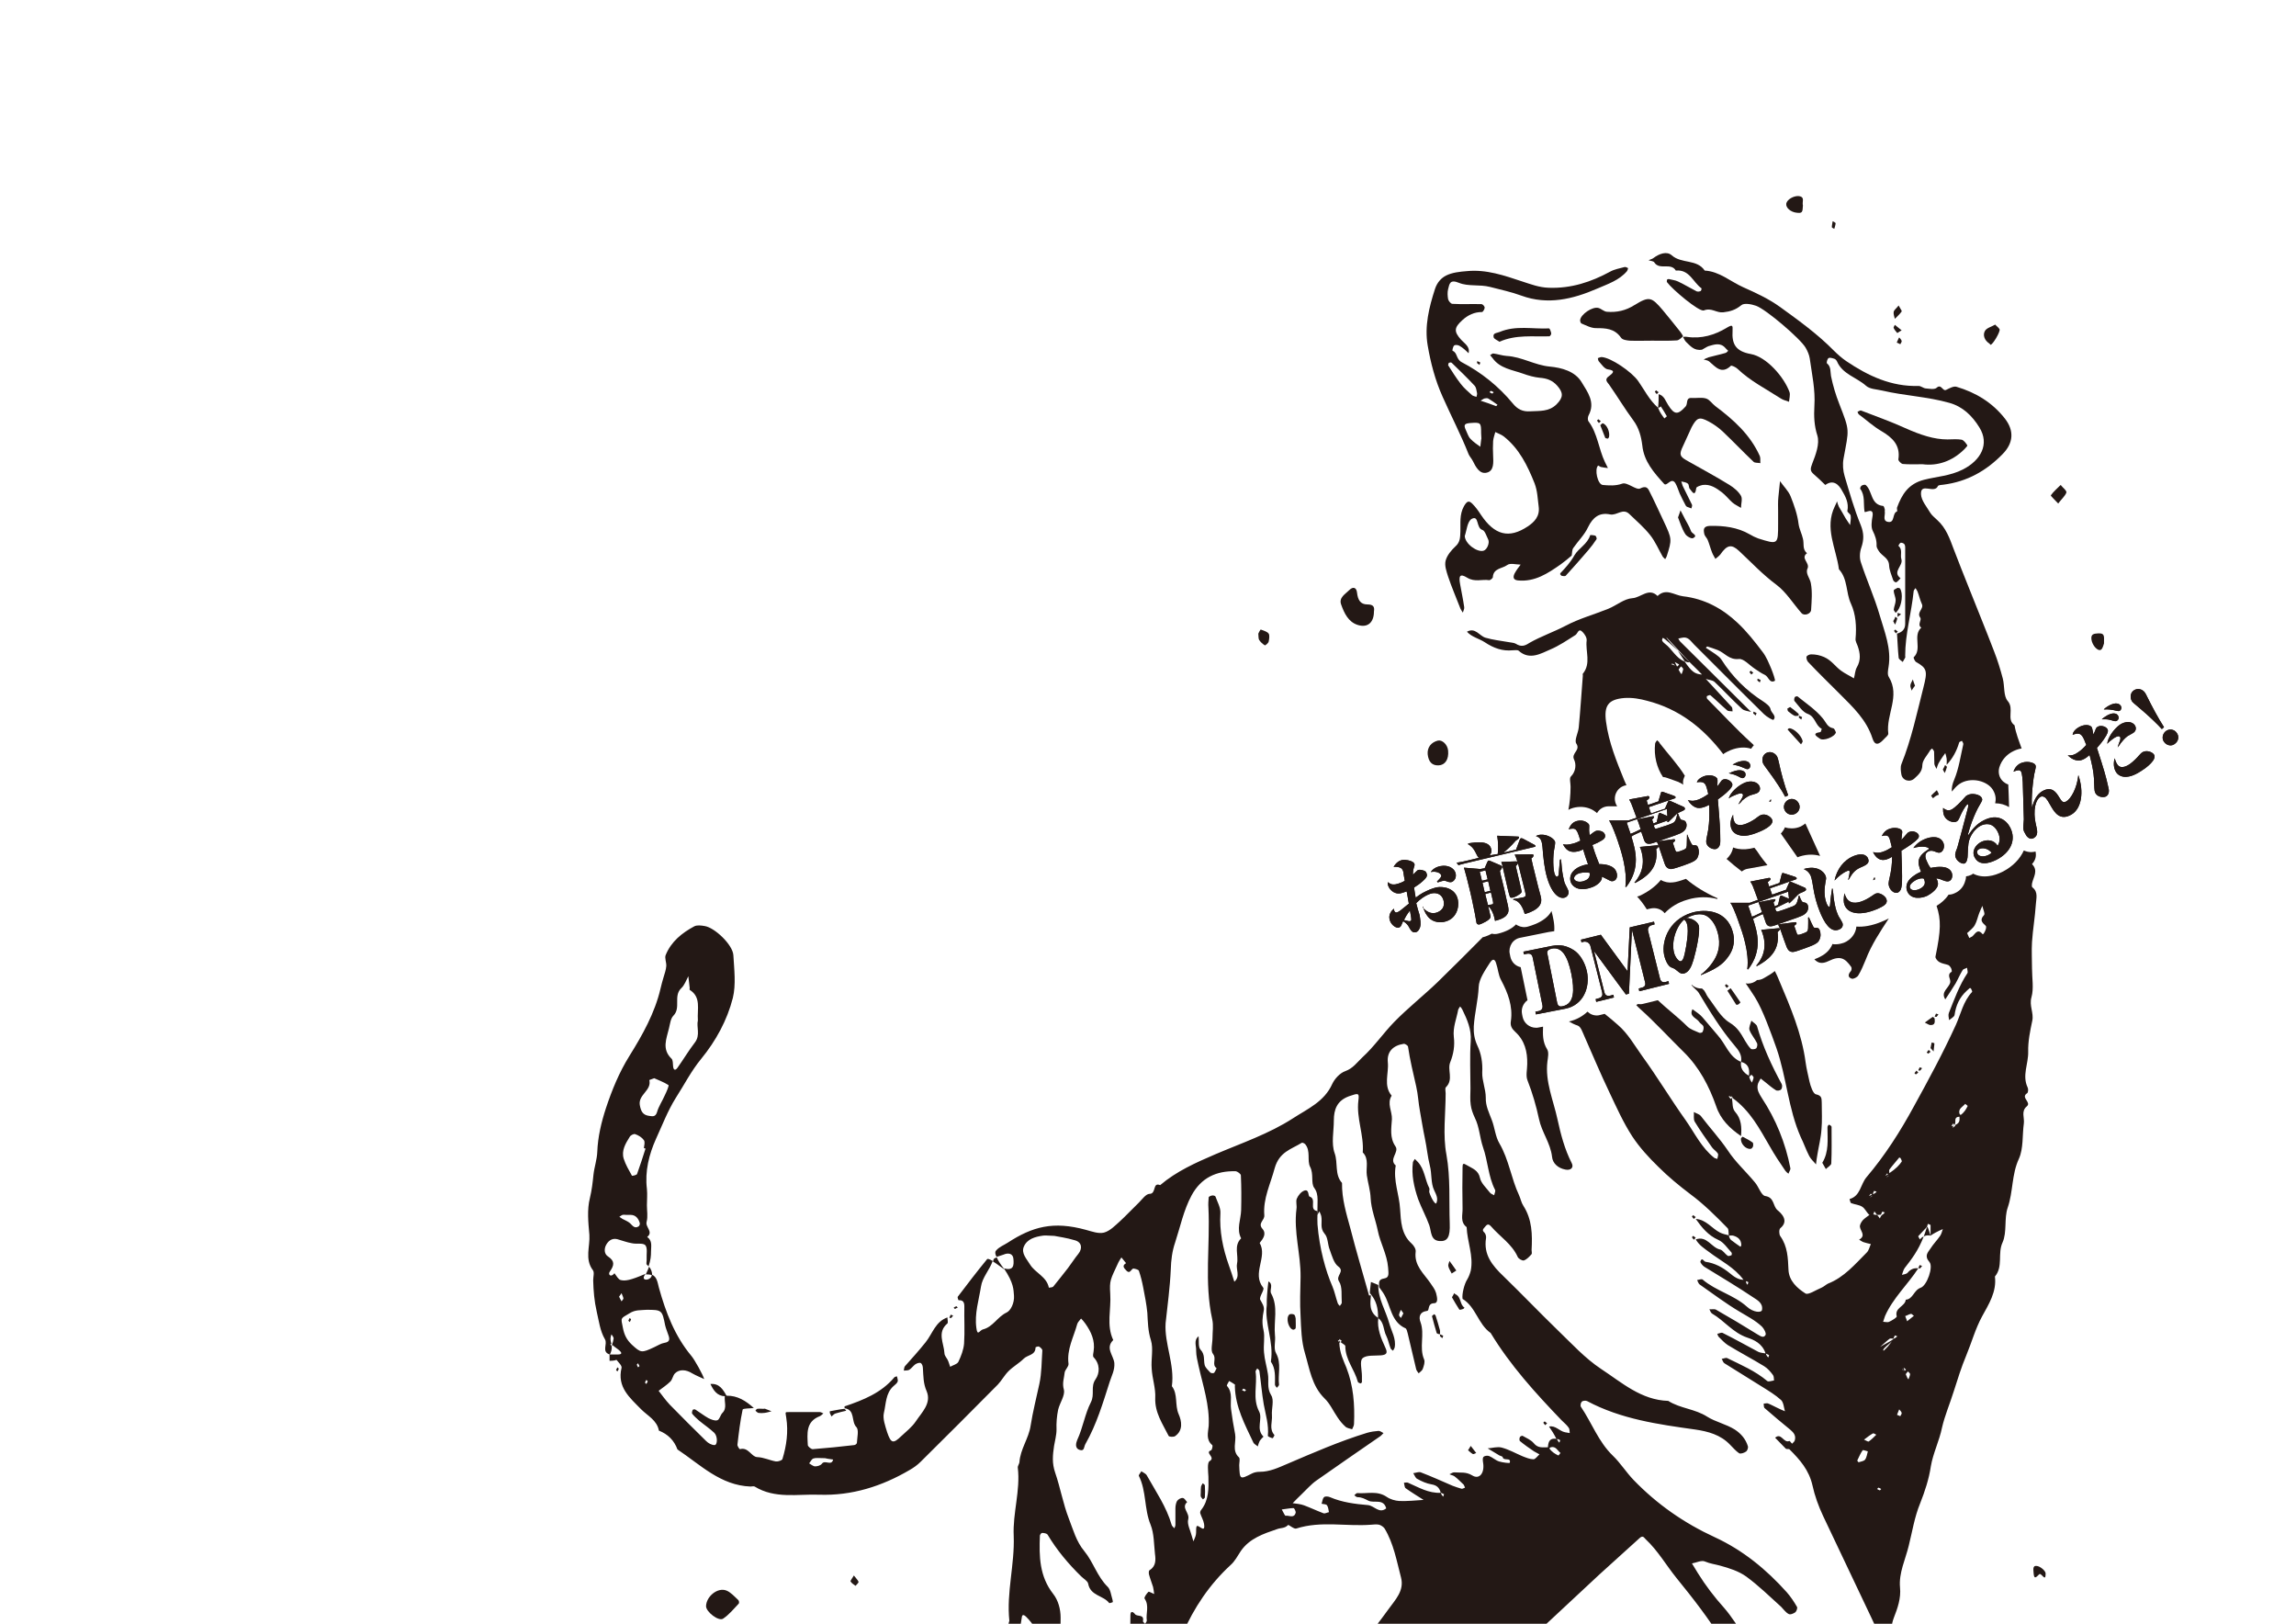 <?xml version="1.0" encoding="utf-8"?>
<!-- Generator: Adobe Illustrator 26.2.1, SVG Export Plug-In . SVG Version: 6.00 Build 0)  -->
<svg version="1.1" xmlns="http://www.w3.org/2000/svg" xmlns:xlink="http://www.w3.org/1999/xlink" x="0px" y="0px"
	 viewBox="0 0 841.9 595.3" style="enable-background:new 0 0 841.9 595.3;" xml:space="preserve">
<style type="text/css">
	.st0{fill:#231815;}
</style>
<g id="レイヤー_1">
</g>
<g id="レイヤー_2">
	<g>
		<path class="st0" d="M633.1,120.2c-4.3,2.6-9.2,4.1-14.5,3.3c-0.5-0.1-1,0-1.5,0c0.4,0.6,0.6,1.3,1.1,1.8c1.6,1.5,3,3.4,5.9,2.9
			c0.8-0.4,1.6-1,2.4-1.3c2.1-0.6,4.3-1.4,6.1,0.6c0.3,0.4,0.7,0.7,1.1,1.1c-0.3,0.3-0.6,0.7-1,0.8c-2,0.6-4.1,1-6.2,1.6
			c-0.6,0.2-1.2,0.5-1.8,0.8c0.7,0.2,1.5,0.3,2,0.7c2.4,2,4.5,4.9,8,1.6c0.2-0.2,1.8,0.5,2.4,1.1c4.7,4.5,10.5,7.4,15.9,10.9
			c0.9,0.6,2,0.8,3,1.2c0.1-1.2,0.5-2.5,0.2-3.5c-2-5.6-8.5-13-14.2-14c-5.6-1-7-3.7-6.7-8.5C635.4,119.2,635.3,118.9,633.1,120.2z"
			/>
		<path class="st0" d="M694.9,229c0.3-0.7,0.6-1.4,0.8-2.2c0-0.2-0.4-0.5-0.7-0.7c-0.2,0.6-0.5,1.2-0.8,1.6
			C694.5,228.3,694.7,228.7,694.9,229z"/>
		<path class="st0" d="M662.6,202.8c-1.8-1.4-1-3.5-1.5-5.3c-0.4-1.8-1.3-3.4-1.6-5.4c-0.4-3.4-1.6-6.8-2.9-10.1
			c-0.8-2-2.6-3.7-3.9-5.6c-0.2,1.9-0.4,3.9-0.6,5.8c-0.2,1.8-0.1,3.6-0.1,5.3c0,1.5,0,3,0,4.5c0,7.7,0,7.7-7.3,5.4
			c-1.1-0.4-2.1-0.9-3.1-1.5c-4.5-2.6-9.5-3.2-14.6-3.1c-2.4,0.1-2.4,1.3-2.1,2.8c0.1,0.9,1,1.6,1.3,2.4c0.6,1.5,1,3.1,1.6,4.6
			c0.3,0.8,0.8,1.5,1.2,2.3c0.6-0.5,1.3-1,1.8-1.6c2.5-3.6,4.1-3.9,6.9-1.3c4.5,4.2,8.7,8.7,13.7,12.4c3.6,2.7,6.1,6.9,9.2,10.4
			c1,1.1,3.4,0.3,3.5-1.2c0.2-3.3,0.5-6.6-0.1-9.8c-0.3-1.8-2.1-3.6-1.2-5.4C663.7,206.3,660.1,204.7,662.6,202.8z"/>
		<path class="st0" d="M695.8,226.2c0.4-0.3,0.8-0.7,1.3-1c-0.4-0.2-0.8-0.4-1.3-0.5C695.8,225.2,695.8,225.7,695.8,226.2z"/>
		<path class="st0" d="M695.1,224.7c0.2-0.2,0.5-0.5,0.7-0.8c1.6-2,2.1-6.4,0.9-8.1c0-0.2-0.4-0.2-0.9-0.3c-0.4,0.3-1.4,0.6-1.4,1
			c0,1.2,0.7,2.4,0.7,3.6c0,1.1-0.6,2.3-0.7,3.4C694.4,223.9,694.9,224.3,695.1,224.7z"/>
		<path class="st0" d="M708.1,291.7c0.2,0.3,0.6,0.9,0.6,0.9c0.1,0,0.2-0.1,0.3-0.1c0.5-0.5,1.1-0.9,1.8-1.1c0,0,0,0,0.1,0
			c0.1-0.3-0.4-1.2-0.7-1.7C709.5,290.3,708.8,291,708.1,291.7z"/>
		<path class="st0" d="M610.4,334.8c2.1-2.2,4.9-4,8.5-5c3.6-1.1,7.5-1.1,10.8-0.2c0-0.1,0.1-0.2,0.1-0.3c-0.1,0-0.2-0.1-0.3-0.1
			c-4.2-1.9-8-4.2-11.3-7c-2.3,0.8-3.6,1.2-4.8,1.3c-1.5,0.2-3.1-0.1-4.4-0.9c-1.7,2.1-4.1,4-7.3,5.6c-0.4,0.2-0.9,0.4-1.4,0.5
			c1.2,1.3,2.3,2.7,3.3,4.3c0.1,0.1,0.2,0.3,0.2,0.4l1.3-0.3C607.2,332.6,609.2,333.3,610.4,334.8z"/>
		<path class="st0" d="M645,313.1c-0.5-0.8-1.1-1.6-1.7-2.3c-2.3,0.6-4.2,0.7-6,0.4c-0.6-0.1-1.3-0.3-1.8-0.5
			c-0.4,2-1.4,3.3-2.4,4.2c1.8,1.6,3.6,3.1,5.6,4.6c0.6-0.5,1.4-0.9,2.2-1l6.6-1.2c0.2,0,0.4-0.1,0.6-0.1
			C647,315.8,645.9,314.5,645,313.1z"/>
		<path class="st0" d="M659.9,314c2.9-0.9,5.4-0.8,7.5-0.2c-1.8-4-3.6-8-5.4-11.9c-0.5,0.4-1.1,0.8-1.7,1.1
			c-1.1,0.5-2.2,0.7-3.3,0.7c-0.8,0-1.7-0.1-2.5-0.4c-0.3,0.8-0.8,1.5-1.5,2.3c2,2.9,4.1,5.8,6.1,8.7
			C659.4,314.2,659.7,314.1,659.9,314z"/>
		<path class="st0" d="M695.9,231.5c-0.4-0.2-0.6-0.4-0.9-0.7c-0.2,0.2-0.5,0.4-0.5,0.5c0.2,0.3,0.4,0.6,0.7,0.9
			C695.4,232,695.6,231.8,695.9,231.5z"/>
		<path class="st0" d="M607.6,271.4c-0.3,0.4-0.6,0.8-0.7,1.2c-0.5,4.5,0.6,8.9,2.9,12.3c0.7,0,1.2,0.2,1.5,0.3
			c0.1,0,0.2,0.1,0.3,0.1l3.9,1.4c0,0,0.1,0,0.1,0.1c0.6,0.2,1.2,0.6,1.6,0.9c-0.1-0.8-0.1-1.6,0.2-2.3c0.1-0.4,0.3-0.7,0.4-1
			c-2.6-4.2-6.1-7.9-9.2-11.9C608.4,272,608,271.7,607.6,271.4z"/>
		<path class="st0" d="M642.9,261.6c0.3,0.2,0.6,0.5,0.9,0.7c0.1-0.3,0.3-0.8,0.3-0.9c-0.3-0.2-0.8-0.3-1.1-0.5
			C642.9,261.2,642.9,261.4,642.9,261.6z"/>
		<path class="st0" d="M633.9,361.5c-0.3-0.2-0.6-0.4-0.9-0.7c-0.2,0.2-0.5,0.4-0.5,0.5c0.2,0.3,0.4,0.6,0.7,0.9
			C633.4,362,633.6,361.8,633.9,361.5z"/>
		<path class="st0" d="M637.3,368.3c0.4-0.2,0.9-0.8,0.9-0.8c-1.2-1.8-2.4-3.5-3.6-5.2c-0.3,0.2-0.5,0.4-1.2,0.9
			c1.1,1.7,2.1,3.4,3.2,5.1C636.7,368.4,637.1,368.4,637.3,368.3z"/>
		<path class="st0" d="M608.2,143.8c-0.3-0.2-0.6-0.4-0.9-0.7c-0.2,0.2-0.5,0.4-0.5,0.5c0.2,0.3,0.4,0.6,0.7,0.9
			C607.7,144.3,607.9,144.1,608.2,143.8z"/>
		<path class="st0" d="M713.2,280.5c-0.2,0.6-0.6,1.2-0.8,1.6c0.3,0.6,0.5,1,0.7,1.3c0.3-0.7,0.6-1.4,0.8-2.2
			C713.9,281,713.5,280.7,713.2,280.5z"/>
		<path class="st0" d="M656.1,267c-0.3,0-0.7,0.5-0.6,0.5c1.6,1.8,3.3,3.6,4.9,5.4c0.2-0.4,0.7-0.9,0.6-1.2
			C660.6,269.7,657.8,267,656.1,267z"/>
		<path class="st0" d="M659.7,262.4c-0.1,0.3-0.1,0.5-0.1,0.7c0.3,0.2,0.6,0.5,0.9,0.7c0.1-0.3,0.3-0.8,0.3-0.9
			C660.5,262.7,660,262.6,659.7,262.4z"/>
		<path class="st0" d="M649.3,294c0.1-0.3,0.1-0.5,0.2-0.7c-0.1-0.1-0.1-0.2-0.2-0.3c-0.2,0.3-0.4,0.6-0.7,0.8
			C648.9,293.9,649.1,293.9,649.3,294z"/>
		<path class="st0" d="M656.4,259.2c-0.6,0.4-1,0.5-1,0.6c0,0.4,0.1,0.8,0.3,1c0.7,0.6,1.5,1.2,2.3,1.6c0.4,0.2,1,0,1.5,0
			c0,0,0.1-0.6,0-0.7C658.5,260.8,657.4,259.9,656.4,259.2z"/>
		<path class="st0" d="M706.5,385.8c0.2,0.2,0.4,0.5,0.5,0.5c0.3-0.2,0.6-0.4,0.9-0.7c-0.2-0.2-0.4-0.4-0.7-0.7
			C707,385.2,706.8,385.5,706.5,385.8z"/>
		<path class="st0" d="M709.3,382.5c0-0.1-0.6-0.2-1-0.3c-0.1,0.7-0.3,1.3-0.4,2c0.1,0.3,0.5,0.5,1.1,1.3
			C709.1,384.1,709.3,383.3,709.3,382.5z"/>
		<path class="st0" d="M672.6,83.9c0.2-0.7,0.4-1.3,0.5-2c0-0.3-0.6-0.5-1.1-0.8c-0.1,0.8-0.3,1.5-0.3,2.2
			C671.7,83.5,672.3,83.7,672.6,83.9z"/>
		<path class="st0" d="M697.3,114.2c0.2-0.2-0.5-1-1.1-2.2c-0.8,1-1.6,1.6-1.8,2.2c-0.2,0.9,0.2,1.8,0.4,2.7
			C695.7,116,696.6,115.2,697.3,114.2z"/>
		<path class="st0" d="M695.7,122.1c0.8-0.5,1.2-0.8,1.6-1c-0.8-0.7-1.7-1.3-2.5-2c-0.2,0.4-0.6,1-0.4,1.2
			C694.7,121,695.3,121.6,695.7,122.1z"/>
		<path class="st0" d="M598.9,154.1c2.1,2.8,2.9,6,3.3,9.2c0.6,5.9,4.3,10,8,14.1c1,1.1,2.6-2.6,4.1-0.3c0.7,1.2,1.1,2.6,1.6,3.8
			c0.7,1.5,1.4,2.9,2.2,4.4c0.1,0.2,0.3,0.4,0.5,0.5c0.5,0.2,1.1,0.4,1.6,0.6c0.1-0.5,0.4-1,0.2-1.4c-1.1-2.3-2.3-4.6-3.4-6.9
			c-0.2-0.5-0.3-1.1-0.5-1.6c0.8,0.2,1.8,0.3,2.4,0.8c0.5,0.4,0.3,1.5,0.7,1.9c0.7,0.7,1.9,3.4,2.4-0.3c0.1-0.5,1.5-0.9,2.3-1.1
			c2.9-0.4,5.1,1.2,7.1,2.7c1.4,1.1,2.5,2.5,3.8,3.7c0.9,0.8,2.1,1.3,3.2,2c0-1.5,0.6-3.3,0-4.4c-0.9-1.6-2.6-3-4.2-4
			c-5.2-3.2-10.6-6.1-15.9-9.1c-2.4-1.4-2.6-2.2-1.2-5.1c1.1-2.3,2.1-4.7,3.2-7c1.9-3.5,2.8-3.9,6.2-2.1c1.9,1,3.7,2.3,5.2,3.7
			c3.8,3.6,7.5,7.5,11.3,11.1c0.5,0.5,1.7,0.3,2.5,0.5c-0.1-0.9,0.1-1.8-0.2-2.6c-3.5-7.8-9.6-13.3-16.3-18.3
			c-1.2-0.9-2.1-2.4-3.4-2.8c-1.6-0.5-3.5-0.1-5.2-0.2c-2.4-0.2-1.4,2.1-2.3,3.1c-2.8,3.1-4.1,3.2-6.4-0.5c-1-1.5-1.4-3.4-3.5-4
			c0,1.5,0,3-0.2,5c0.4,0,0.7-0.3,1-0.5c0.8,1.2,1.5,2.4,2.2,3.6c0,0.1-0.6,0.5-0.9,0.8c-0.8-1.1-1.7-2.2-2.3-3.9
			c-3.2-2.8-5-6.5-7.3-9.8c-2.4-3.4-10-8.6-13.4-8.8c-0.4,0-0.9,0.2-1.4,0.4c0.1,0.4,0.1,0.8,0.3,1.1c1,1.1,2.1,2.8,3.3,3
			c3.1,0.4,1.9,1.4,0.6,2.4c-1.9,1.3-0.9,2.1,0,3.3C593.1,145.4,595.8,149.9,598.9,154.1z"/>
		<path class="st0" d="M658.9,78c1.9,0.2,2.1-0.1,2.2-2.7c-0.4-1.2,0.9-3.1-1.5-3.4c-1.8-0.2-4.3,1.2-4.6,2.7S656.6,77.8,658.9,78z"
			/>
		<path class="st0" d="M696.8,126.2c0.2-0.4,0.6-0.9,0.5-1.2c-0.1-0.5-0.6-0.9-0.9-1.3c-0.2,0.3-0.4,0.7-0.9,1.9
			C695.7,125.7,696.3,125.9,696.8,126.2z"/>
		<path class="st0" d="M767.6,638.9c0.4-0.6,0.7-1.2,0.9-1.7c-0.4-0.6-0.6-0.9-0.9-1.3c-0.3,0.6-0.6,1.2-0.7,1.9
			C766.9,638.2,767.4,638.6,767.6,638.9z"/>
		<path class="st0" d="M729.4,125.9c0.2,0.1,0.4,0.5,0.5,0.5c0.8,0,3.7-4.9,3.3-5.7c-0.4-0.7-1.1-1.1-1.6-1.7
			c-1.3,0.8-3.2,1.2-3.8,2.4C727,122.9,727.7,124.8,729.4,125.9z"/>
		<path class="st0" d="M745.7,576.9c0.2,2.5,1.2,1,2,0.3c0.8-0.9,2.4,3.2,2.4-0.3c0-1-2-2.7-3.3-2.8
			C745.1,573.9,745.7,575.9,745.7,576.9z"/>
		<path class="st0" d="M770.4,238.2c0.7-0.5,0.9-1.9,1.1-2.3c-0.1-2.1,0.6-3.8-2-3.7c-1.7,0.1-2.9,0.2-2.6,2.3
			C767.2,236.6,769.2,238.9,770.4,238.2z"/>
		<path class="st0" d="M757.7,180.6c0.2-0.7-1.3-1.8-2.1-2.8c-1.2,1.2-2.6,2.4-3.6,3.8c-0.1,0.2,1.4,1.6,2.7,3
			C755.9,183,757.2,181.9,757.7,180.6z"/>
		<path class="st0" d="M606.6,96.2c1.9,3,6.1-0.1,7.9,3c5-0.5,6.3,4.3,9.4,6.5c0.1,0.1-0.1,0.9-0.3,1c-0.5,0.2-1.1,0.3-1.5,0.1
			c-2.3-1.2-4.5-2.5-6.8-3.6c-1-0.5-2.3-0.6-3.4-0.9c-0.2,0-0.6,0.1-0.6,0.2c-0.1,0.3-0.2,0.8,0,1c1.8,2.5,11.8,11,13.5,10.3
			c2.8-1.1,4.6,1,7.1,0.7c2.6-0.3,4.5-0.9,6.6-2.6c1-0.9,3.7-0.4,5.4,0.2c3.7,1.3,16.4,12.2,18.2,15.4c0.7,1.2,1.3,2.6,1.5,3.9
			c0.8,5.8,2.1,11.5,1.7,17.5c-0.2,3.6-0.1,7.1,1.1,10.8c0.9,3-0.6,7-1.9,10.3c-0.6,1.7-0.9,2.5,0.4,3.7c1.5,1.3,3,2.7,4.4,4.1
			c2.9-2.1,4.9-0.2,6.1,2c1.3,2.2,2.6,4.6,2,7.5c-0.1,0.5,1.1,1.1,1.2,1.7c0.2,1.1-0.1,2.3-0.2,3.5c-0.5-0.8-1.1-1.6-1.6-2.4
			c-0.8-1.5-1.7-2.9-2.5-4.3c-0.3-0.6-0.5-1.3-0.7-2c-0.2,0.6-0.5,1.2-0.8,1.8c-3.9,8,0.5,15.4,1.5,23.1c3.3,3.6,2.5,8.5,4.4,12.6
			c1.8,3.9,2.1,8.4,1.7,12.9c-0.1,0.9,0.5,1.8,0.8,2.7c0.9,2.6,1.2,5.1-0.3,7.7c-0.7,1.2-0.7,2.7-1.1,4.1c-1.6-1-3.2-1.7-4.7-2.8
			c-2.1-1.5-3.5-3.8-6.2-5c-1.6-0.7-3.1-1-4.8-1c-0.6,0-1.5,0.4-1.7,0.9c-0.1,0.5,0.2,1.5,0.6,1.9c3.8,4,7.8,7.9,11.7,11.8
			c4.8,4.8,9.7,9.4,11.9,16.2c0.8,2.6,2.2,2.5,4.1,0.4c0.6-0.7,1.8-1.5,1.7-2.2c-0.9-6.9,4.5-13.7,0.2-20.7
			c-0.6-0.9-0.3-2.5-0.1-3.7c1.1-6.8-1.5-12.9-3.3-19.1c-1.9-6.5-4.7-12.7-6.8-19.1c-0.6-1.6-0.5-3.8,0.1-5.5c1-2.9,1-5.3-0.2-8.3
			c-2.4-5.8-4.1-11.9-5.9-17.9c-0.6-2-0.8-4.4-0.4-6.5c2-11,2.4-9.8-1.6-20.1c-1.3-3.3-2.3-6.7-3-10.1c-0.3-1.6,0.1-3.4-1.5-4.7
			c-0.2-0.2,0.1-1.6,0.6-1.9c0.4-0.3,1.4,0,2,0.2c0.5,0.1,0.9,0.6,1.1,1c2,4.7,7.1,5.8,10.6,8.9c1.4,1.3,3.9,1.3,6,1.8
			c8.1,1.9,16.5,2.2,24.6,4.5c5,1.4,8.4,4.8,11,9c3.8,6.1,0.6,12-6,15.4c-4.7,2.4-9.6,2.6-14.3,3.8c-5.8,1.5-8.1,5.4-9.9,10.2
			c-0.1,0.4,0.2,1.3,0,1.4c-1.9,0.7-0.6,4.5-3.5,3.8c-1.9-0.5-0.7-2.6-1-3.9c0-0.2,0.1-0.5,0-0.7c-0.1-0.4-0.3-1.2-0.6-1.2
			c-4.7-0.5-3.8-5.5-6.4-7.7c-0.3-0.2-1,0-1.4,0.2c-0.4,0.2-0.7,1-0.6,1.2c1.9,2.5,1.1,5.6,1.6,8.4c0.1,0.7,3.6-2,2.9,1.8
			c-0.3,1.7-0.6,3.8,0.1,5.2c0.9,1.8,1.5,3.5,1.4,5.5c0,0.6,0.4,1.3,0.8,1.9c1.2,1.9,3.7,2.5,3.8,5.3c0.1,1.8,0.9,3.6,1.5,5.4
			c0.1,0.4,0.9,0.9,1.1,0.8c0.6-0.3,1.1-1,1.6-1.5c-3.2-2.4,1.1-4.6,0.3-7c-0.5-1.6,0.6-3.5-1.1-4.9c0,0,0.4-0.9,0.8-1.1
			c0.3-0.1,1,0.1,1.3,0.4c0.3,0.3,0.4,0.8,0.4,1.3c0,9.4,0,18.7,0,28c0,2.1-1.2,3.1-3,3.6c0.2,2.9,0.3,5.9,0.6,8.8
			c0,0.6,1,1.1,1.5,1.6c0.3-0.6,0.6-1.1,0.9-1.6c0.1-0.2,0-0.4,0-0.7c0-8,2.3-15.7,3.1-23.6c0-0.4,0.4-0.8,0.7-1.2
			c0.2,0.4,0.5,0.8,0.7,1.2c0.6,1.5,0.9,3.1,1.6,4.6c0.9,1.8-2,3-0.6,5c0.7,1-1.2,2.6,0.4,3.7c-3.3,3,0.5,7.8-2.8,10.9
			c-0.1,0.1,0.4,1.4,0.9,1.7c4.1,2.3,4.2,3.4,2.7,9.3c-2.4,9.4-4.4,19-8.1,28.2c-0.4,1.1-0.2,2.5,0,3.7c0.4,2.3,3.2,3.1,4.9,1.4
			c1.4-1.3,2.8-2.5,2.8-4.9c0.1-1.7,1.6-3.3,2.6-4.9c0.2-0.5,0.6-0.8,1-1.1c0.2,0.4,0.7,0.8,0.7,1.2c0.1,1.5,0,3,0.1,4.5
			c0.1,0.6,0.5,1.2,0.8,1.8c0.2-0.7,0.4-1.4,0.7-2c0.4-0.8,1-1.6,1.5-2.4c0.3-0.5,0.7-0.9,1-1.4c0.2,0.6,0.4,1.3,0.5,2
			c0.1,0.8,0,1.5,0,2.3c2.2-2.3,3.7-5.1,4.6-8.2c0.1-0.3,0.7-0.4,1-0.6c0.2,0.4,0.6,0.9,0.5,1.3c-1,4.3-1.6,8.8-3.3,12.9
			c-0.7,1.6-1,3-0.9,4.4c0.3-0.3,0.5-0.5,0.7-0.8c0.8-0.9,1.5-1.7,2.8-2.4c2.1-1.1,4.8-1.3,7.3-0.5c2.1,0.7,3.7,1.9,4.5,3.5
			c0.9,1.7,0.9,3.2,0.6,4.5c1.9,0,3.6,0.5,5.1,1.4c-0.1-3-0.2-6.8-0.3-8.3c-0.7-0.2-1.3-0.6-1.9-1.1c-1.4-1.3-1.9-3.2-1.4-5.1
			c0.9-3,2.9-4.7,4.4-5.6c1.2-0.7,2.5-1.2,3.8-1.4c-1-2.8-2.1-5.5-2.6-8.5c-3.1-2.2,0-6-2.5-8.9c-1.6-1.8-1.1-5.5-1.8-8.2
			c-0.9-3.4-1.9-6.7-3.2-10c-2.9-7.6-6-15.1-9-22.7c-2-5-4-10-5.9-15c-1.4-3.8-2.8-7.6-5.9-10.4c-0.9-0.9-2-1.7-2.6-2.7
			c-1.3-2.2-3.3-4.5-3.4-6.8c-0.2-4.5,4.9,0,6.2-3c0.2-0.4,1.3-0.4,2-0.5c8.7-1.1,15.8-5.1,21.8-11.3c3.9-4,4.2-8.5,0.8-12.9
			c-4.6-5.9-10.7-9.6-17.8-11.7c-1-0.3-2.5,0.5-3.7,1.1c-1.4,0.8-1.8-2.4-3.6-0.7c-0.8,0.7-2.7,0.3-4,0.2c-0.9-0.1-1.7-0.9-2.6-0.9
			c-10,0.3-18.5-3.7-26.5-9.1c-1.6-1.1-3.1-2.4-4.5-3.8c-6-6.1-12.8-11-19.7-16c-4.3-3.1-8.9-5.2-13.6-7.3
			c-4.7-2.1-8.7-5.8-14.1-6.1c-2.9-4.3-8.5-2.4-12.1-5.6c-1.8-1.6-4.6-0.6-6.7,1c-0.5,0.4-1.2,0.5-1.8,0.8
			C605.3,95.7,606.3,95.7,606.6,96.2z"/>
		<path class="st0" d="M572.6,211.1c0.5,0.1,1.2,0.2,1.5,0c2.8-3.1,5.6-6.2,8.3-9.4c1.1-1.3,2.1-2.6,3-4c0.2-0.2-0.1-1.1-0.4-1.3
			c-0.6-0.2-1.9-0.3-1.9-0.2c-1,3.3-4.3,4.8-5.8,7.4c-1.4,2.5-3.2,4.5-5.1,6.5c-0.1,0-0.1,0.3-0.1,0.5
			C572.3,210.7,572.4,211,572.6,211.1z"/>
		<path class="st0" d="M638.4,417.3c-0.3,1.9,1.7,4.1,3.5,3.9c0.4,0,0.8-0.6,0.9-0.9c0.1-0.4,0.1-1.2-0.1-1.4
			c-1.1-0.8-2.4-1.5-3.6-2.1C639,416.6,638.6,417.1,638.4,417.3z"/>
		<path class="st0" d="M618.9,242.8c0.2,0,0.5,0,0.7,0c-1.1-1.1-2.6-2.5-4.4-4.3c1,1.6,1.9,2.9,2.6,4
			C618.1,242.6,618.5,242.7,618.9,242.8z"/>
		<path class="st0" d="M555.8,236c-0.7-0.4-1.8-0.4-2.7-0.6c-2.8-0.5-5.7-0.8-8.4-1.6c-2.3-0.7-3.7-3.9-6.8-2.2
			c1.8,2,4.5,2.5,6.6,3.9c3.2,2.1,6.4,3.3,10.2,2.9c0.8,0,1.8-0.2,2.2,0.2c4,3.6,8.3,0.9,11.6-0.5c3.1-1.3,6.2-3.4,9.2-5.3
			c0.8-0.5,1.1-2.7,2.6-1.1c0.8,0.8,1.6,2.1,1.5,3.1c-0.5,4,1.7,8.4-1.4,12.2c-0.1,0.1,0,0.4,0,0.7c-0.5,6.3-0.9,12.7-1.5,19
			c-0.2,2-1.7,4.7-0.9,5.9c1.7,2.5-2,3.5-0.8,5.9c0.8,1.7,0.7,4.3-1.2,6.2c-0.6,0.6-0.1,2.4-0.1,3.7c0,3.1-0.3,5.9-0.8,8.5
			c0.5-0.3,1.1-0.5,1.7-0.7c2.2-0.6,4.5-0.5,6.5,0.4c0.5,0.2,1.4,0.7,2.3,1.5c0.9-1.6,2.5-2.5,4.3-2.5c0,0,0,0,0,0l3.1,0l-0.2-0.3
			c-0.8-1.4-0.9-3.1-0.2-4.6s2-2.5,3.6-2.8l0.2,0c-0.3-0.6-0.5-1.2-0.8-1.8c-2.8-6.9-5.7-13.9-6.7-21.5c-0.8-5.9,0.8-8.2,6.7-8.7
			c3-0.2,5.7,0.3,8.3,1c11.8,3,20.7,10,28,19.6c0.2-0.2,0.4-0.3,0.7-0.5c0.5-0.3,1.1-0.6,2-1c0,0,0,0,0,0c2.8-1.1,5.4-1.2,7.5-0.5
			c0.3-0.5,0.7-0.9,1-1.3c-0.2-0.2-0.3-0.3-0.5-0.5c-5.8-5.2-11.1-11-16.6-16.5c-0.2-0.2-0.2-0.9-0.1-1c0.4-0.2,1.1-0.5,1.3-0.3
			c2.1,1.8,4,3.7,6.1,5.5c0.4,0.4,1.3,0.3,2,0.4c-0.1-0.6,0-1.3-0.3-1.6c-3.2-3.5-6.3-6.8-9.5-10.3c1.1,0.4,2.4,0.4,3.2,1.1
			c3.4,3.2,6.6,6.7,10.1,9.9c0.8,0.7,2.2,0.8,3.3,1.1c-8.6-8.6-17.3-17.1-25.9-25.7c-0.4-0.3-0.5-0.8-0.8-1.2
			c0.5-0.1,0.9-0.2,1.4-0.3c2.2-0.5,3.1,1.2,4.3,2.4c5.7,5.7,11.4,11.4,17.1,17.1c2.9,2.8,5.7,5.7,8.6,8.5c1,1,3.3,2.3,3.5,2.1
			c1.3-1.5-0.9-2.5-1.1-4c-0.2-1-1.6-2-2.6-2.7c-6.3-4-11.4-9.1-15.4-15.4c-0.5-0.8-1.4-1.4-2.2-2c-1.1-0.8-2.3-1.5-3.5-2.3
			c0.2-0.2,0.4-0.5,0.5-0.5c1.3,0.4,2.5,0.8,3.8,1.3c2.6,1,4.2,3.7,7.8,3.3c1.8-0.2,3.9,2.3,5.9,3.6c1.2,0.8,2.3,1.6,3.6,2.2
			c1.4,0.6,1.7,3.3,3.7,2.2c0.3-0.1-0.7-2.9-1.3-4.4c-0.9-2.1-1.8-4.4-3.2-6.2c-2.8-3.7-5.7-7.4-9.1-10.6
			c-5.6-5.3-12.2-8.9-20.1-9.8c-3.2-0.4-6.2-3.1-9.3-0.1c-3.2-3.2-6.1,0.6-9.2,0.8c-3.1,0.2-5.9,2.7-8.9,3.9
			c-5.2,2.1-10.7,3.6-15.6,6.2c-4.4,2.3-9.1,3.9-13.3,6.3C559,236.9,557.7,237.2,555.8,236z M615,244.3c0,0-0.1,0-0.1,0
			c-0.2-0.4-0.5-1-0.8-1.6c0.5,0.3,1.1,0.6,1.6,0.9C615.5,243.9,615.2,244.3,615,244.3z M614.2,244c-0.5-0.2-0.9-0.3-1.4-0.5
			C613.1,243.3,613.4,243.1,614.2,244z M616.6,247.2c-0.3-0.3-0.5-0.6-1.1-1.7c0.3-0.5,0.6-0.8,0.9-1.2c0.3,0.3,0.8,0.7,0.8,1
			C617.1,246,616.8,246.6,616.6,247.2z M609.7,233.9c0.1-0.1,0.4-0.1,5.3,4.4c0.1,0.1,0.1,0.1,0.2,0.2c-0.1-0.1-0.1-0.2-0.2-0.3
			c-4.4-4.5-4-4.6-3.9-4.5c2.8,3,5.7,6.1,8.5,9.1c0,0,0,0,0,0c2.5,2.4,3.5,3.5,4.5,4.5c-2.6-0.2-3.7-0.9-6.4-4.8
			c-3.2-1.2-4.6-4.6-7.2-6.5c-0.4-0.3-0.8-0.7-1-1.1C609.4,234.7,609.5,234.2,609.7,233.9z"/>
		<path class="st0" d="M589.6,160.8c0.1,0,0.3-0.4,0.4-0.6c0.4-1.8-0.8-4.6-2.3-5c-0.2-0.1-0.5,0.4-0.9,0.7c0.6,1.6,1.2,3.1,1.8,4.6
			C588.7,160.7,589.3,160.8,589.6,160.8z"/>
		<path class="st0" d="M585.6,154.2c0.2,0.3,0.4,0.6,0.7,0.9c0.2-0.2,0.4-0.4,0.7-0.7c-0.3-0.2-0.6-0.4-0.9-0.7
			C585.9,153.9,585.6,154.1,585.6,154.2z"/>
		<path class="st0" d="M635,402.7c0,0,0.1-0.1,0.1-0.1c-0.1,0-0.1-0.1-0.2-0.1C634.9,402.6,635,402.6,635,402.7z"/>
		<path class="st0" d="M679,358.8c0.6,0.2,2-0.5,2.4-1.2c1.1-1.8,1.9-3.8,2.7-5.7c2.1-5.5,5.3-10.3,8.5-15.2
			c-0.7,0.4-1.6,0.8-2.6,1.2c-3.6,1.5-6.7,2-9.3,1.8c-0.2,2.5-1.9,4.8-4.5,5.9c-0.9,0.3-1.9,0.6-3.1,0.6c-0.4,0-0.8,0-1.2-0.1
			c-0.1,0.3-0.2,0.6-0.4,0.9c-1.2,2.2-3.1,3.5-6.2,4.7c1.2,1.3,2.7,1.9,5.3,0.6c4.1-2,5.9-1.1,8.2,2.2c0.2,0.3,0.2,1.1-0.1,1.5
			C677.7,357.1,677.4,358.3,679,358.8z"/>
		<path class="st0" d="M709.4,373.5c0-0.3-0.6-0.7-0.7-0.7c-0.9,0.6-1.8,1.3-2.9,2.1c1.2,0.6,1.6,0.9,2,0.9
			C709.6,375.9,709.5,374.7,709.4,373.5z"/>
		<path class="st0" d="M686.8,322.7c0.2-0.1,0.5-0.1,0.7-0.2c0-0.2,0.1-0.5,0.1-0.7c-0.2-0.1-0.4-0.1-0.4-0.1
			C687,322,686.9,322.4,686.8,322.7z"/>
		<path class="st0" d="M654.7,429.3c0.3,0.4,0.7,0.7,1.1,1c0.2-0.7,0.8-1.4,0.7-2c-1.8-9.3-5.3-17.9-10.5-25.8
			c-1-1.6-1.8-2.9-1.5-4.7c0.1-0.8,0.7-1.6,1.1-2.4c0.6,0.5,1.3,1,1.9,1.5c1.2,1,2.4,2,3.7,2.8c0.5,0.3,1.6,0.1,1.9-0.3
			c0.4-0.4,0.5-1.5,0.2-2c-3.7-6.8-6.9-13.7-9-21.1c-0.2-0.8-1.4-1.4-2.1-2.1c-0.3,1.1-1,2.5-0.7,3.4c0.6,1.7,2,3.2,2.8,4.9
			c0.2,0.5,0,1.6-0.4,1.9s-1.6,0.4-1.9,0.1c-0.8-0.8-1.5-1.9-2.1-2.9c-1.5-2.6-2.7-4.9-5.7-6.7c-3.3-2-5.4-6.1-7.9-9.3
			c-0.7-0.9-1-2.3-1.9-2.9c-0.1-0.1-0.2-0.2-0.3-0.3c-0.1,0-0.2,0-0.4,0c-0.7,0-1.5-0.2-2.1-0.5c-0.5-0.2-0.9-0.5-1.3-0.9
			c0,0-0.1,0-0.1,0c0.4,0.9,2.1,2,2.7,3c4,6.7,8.1,13.4,13.2,19.4c1.3,1.5,2.8,3.4,2.3,5.9c2.4,0.6,3.3,2.2,2.9,5.1
			c-2.3-1.3-3.2-2.9-2.9-5.1c-4.4-1.8-5.6-6.5-8.5-9.7c-1.8-2.1-3.7-4.4-5.6-6.6c-1-1.2-2.4-2-3.7-3c-1.4,2.7,1.6,3.2,2.5,4.7
			c0.4,0.6,1.3,1,1.5,1.6c0.2,0.6,0,1.4-0.3,2c-0.1,0.3-1,0.5-1.3,0.3c-1.5-0.7-3.2-1.2-4.3-2.3c-3.4-3.4-7.3-6.3-10.8-9.6l-5.3,1.3
			c-0.7,0.2-1.3,0.2-2,0.1c-0.2,0.1-0.4,0.2-0.6,0.4c0.4,0.4,0.8,0.9,1.3,1.3c5.6,5,10.7,10.6,16.1,15.9c5.7,5.6,9.3,12.5,11.9,19.9
			c1.6,4.8,5,8.1,9.1,10.9c0.3-3.2,0.1-6.3-2.1-8.8c-1.3-1.5-0.8-3.1-1.3-5.2c-0.1,0.1-0.2,0.2-0.4,0.4c-0.2-0.3-0.5-0.6-0.7-0.9
			c0-0.1,0.3-0.3,0.9,0.2c0,0,0.1,0.1,0.1,0.1c0,0,0-0.1,0-0.1c-0.1-0.5,0.1-0.2,0.4,0c-0.1,0.1-0.1,0.1-0.2,0.2
			c6.8,4.9,10.1,11.5,13.8,17.8C650.7,423.4,652.7,426.4,654.7,429.3z M642.4,396.9c-0.3-0.5-0.7-0.9-1-2.2c0.2,0,0.5-0.4,0.8-0.7
			c0.3,0.3,0.8,0.7,0.8,1C643,395.6,642.6,396.2,642.4,396.9z"/>
		<path class="st0" d="M669.5,428.6c0.7-0.7,2-1.4,2-2.1c0.2-4.5,0.1-8.9,0.1-13.4c0-0.3-0.6-0.6-0.9-0.8c0,0-0.4,0.3-0.5,0.5
			s-0.1,0.5-0.1,0.7c0,4.3,0.6,8.7-1.9,12.8C668.7,427.2,669.1,427.9,669.5,428.6z"/>
		<path class="st0" d="M528,489.9c0.3,0.2,0.6,0.5,0.9,0.7c0.1-0.3,0.3-0.8,0.3-0.9c-0.3-0.2-0.8-0.3-1.1-0.5
			C528,489.5,528,489.7,528,489.9z"/>
		<path class="st0" d="M508.3,489.7c0.7,1.4,1,3.1,1.6,4.6c0.1,0.4,0.6,0.6,0.9,0.9c0.2-0.4,0.5-0.8,0.6-1.2c0.6-3.2-1.2-6-2-8.9
			c-1.3-4.7-4.1-8.9-4-14c-0.9-0.4-1.8-0.7-2.7-1.1c-0.1,0.9-0.2,1.8-0.3,2.7c-0.1,0.5-0.1,1-0.1,1.4c2.4,2.6,3.1,5.7,3,9.1
			C507.6,484.8,507.2,487.6,508.3,489.7z"/>
		<path class="st0" d="M407.8,607.2c-0.2,0.3-0.4,0.7-0.5,1c0,0.1,0.3,0.3,0.5,0.5c0.2-0.3,0.4-0.7,0.5-1
			C408.3,607.5,408,607.3,407.8,607.2z"/>
		<path class="st0" d="M441.1,549.7c0.2-0.2,0.7-0.5,0.7-0.7c0.1-1.4,0.1-2.9,0-4.4c0-0.3-0.5-0.6-0.8-0.8c-0.2,0.4-0.5,0.8-0.6,1.2
			c-0.1,0.7-0.1,1.4-0.1,2.2c0,0.5-0.1,1,0,1.4C440.4,549,440.8,549.3,441.1,549.7z"/>
		<path class="st0" d="M491.5,492c-0.2-0.2-0.4-0.3-0.5-0.4c0,0.2,0,0.4,0,0.5c0.1,0.1,0.1,0.1,0.2,0.2
			C491.3,492.2,491.4,492.1,491.5,492z"/>
		<path class="st0" d="M528,487.7c-0.5-1.8-1-3.6-1.6-5.4c0-0.1-0.3-0.3-0.5-0.5c-0.3,0.3-0.9,0.6-0.8,0.8c0.5,2,1.1,4.1,1.7,6.1
			c0.1,0.3,0.8,0.4,1.2,0.5C528,488.7,528.1,488.2,528,487.7z"/>
		<path class="st0" d="M474.6,482c-0.4-0.3-1.6-0.4-1.9,0c-1.3,1.3-0.2,5.2,1.5,5.5c0.3,0,0.9-0.3,0.9-0.6c0.1-1,0-2,0-3.5
			C475,483.2,475,482.4,474.6,482z"/>
		<path class="st0" d="M467.9,496.1c-1-1.7-0.1-4.4-0.4-6.6c-0.5-5.1,1.3-10.4-1.4-15.3c-0.7-1.3,1-3.3-1-4.4
			c-0.2,1.7-0.4,3.4-0.5,5.1c-0.1,1-0.1,2-0.1,3.6c-0.9,6.6,2.7,13.4,1.5,20.7c1.8,2.6,1.5,5.5,1.5,8.4c0,0.4,0.4,0.8,0.7,1.2
			c0.3-0.4,0.8-0.8,0.8-1.1C468.5,503.9,470,499.9,467.9,496.1z"/>
		<path class="st0" d="M704.8,464.1c-0.3-0.1-0.8-0.3-0.9-0.3c-0.2,0.3-0.3,0.8-0.5,1.1c0.2,0.1,0.5,0.1,0.7,0.1
			C704.3,464.7,704.6,464.4,704.8,464.1z"/>
		<path class="st0" d="M224.3,493c0.1,0.3,0.1,0.5,0.1,0.7c0-0.2,0.1-0.4,0.1-0.5C224.5,493.1,224.4,493.1,224.3,493z"/>
		<path class="st0" d="M239.1,467.5c0.1-0.9-0.3-2.2-1.1-3.1c-0.3,0.8-0.7,1.8-1.2,2.8C237.7,467.2,238.5,467.3,239.1,467.5z"/>
		<path class="st0" d="M266.5,511.9c-1.3-2.4-2.7-4.8-6-4.5c1.1,2.3,2.4,4.4,5.4,4.5c0,0,0,0,0,0
			C266.1,511.9,266.3,511.9,266.5,511.9z"/>
		<path class="st0" d="M531.5,462.3c-0.2,0.7-0.6,1.4-0.4,2c0.2,0.9,0.8,1.7,1.2,2.6c0.9-0.6,1.3-0.8,1.7-1.1
			C533.2,464.6,532.3,463.4,531.5,462.3z"/>
		<path class="st0" d="M707.9,453c-0.9-2.9-1.1-3.3-1.3-3.2c-0.4,1.3-0.8,2.4-1.2,3.5C706.1,452.9,707,452.8,707.9,453z"/>
		<path class="st0" d="M230.9,483.2c-0.2,0.3-0.3,0.6-0.5,1c0.2,0.2,0.4,0.4,0.5,0.5c0.2-0.3,0.4-0.7,0.5-1
			C231.4,483.6,231.1,483.4,230.9,483.2z"/>
		<path class="st0" d="M716.3,412.6c0.1,0,0.3-0.1,0.4-0.1c0,0-0.1-0.1-0.2-0.2C716.5,412.4,716.4,412.5,716.3,412.6z"/>
		<path class="st0" d="M681.6,632.9c-0.4,0.2-0.6,0.7-0.9,1c0.1,0.5,0,1.1,0.2,1.4c1.5,1.6,3.1,3.2,4.8,4.8c0.1,0.1,0.7-0.2,1-0.5
			c0.1-0.1,0.1-0.5,0-0.7c-1.2-2-2.4-4-3.7-5.9C682.8,632.8,682,632.8,681.6,632.9z"/>
		<path class="st0" d="M688.8,635.5c0.1,0.1,0.7-0.3,1-0.4c-1.2-2.3-2.5-4.5-3.7-6.8c-0.4,0.7-0.7,1.2-0.7,1.3
			C684.8,633,687.5,633.8,688.8,635.5z"/>
		<path class="st0" d="M621.8,446.2c-0.3-0.2-0.6-0.4-0.9-0.7c-0.2,0.2-0.5,0.4-0.5,0.5c0.2,0.3,0.4,0.6,0.7,0.9
			C621.3,446.7,621.5,446.5,621.8,446.2z"/>
		<path class="st0" d="M621.1,454.5c0.2-0.2,0.4-0.4,0.7-0.7c-0.3-0.2-0.6-0.5-0.9-0.7c-0.2,0.2-0.5,0.4-0.5,0.5
			C620.6,453.9,620.8,454.2,621.1,454.5z"/>
		<path class="st0" d="M533.7,474.5c-0.2-0.1-0.4-0.3-0.5-0.4c-0.2,0.5-0.4,0.9-0.8,1.5c0.8,1.4,1.7,3,2.7,4.5
			c0.1,0.2,0.9,0,1.4-0.2c0.2-0.1,0.4-0.3,0.5-0.5C535.2,478.3,535.9,475.5,533.7,474.5z"/>
		<path class="st0" d="M805.7,658.8c-0.9,0.7-1.7,1.3-2.6,2c0.5,0.3,1.1,0.8,1.3,0.7c0.7-0.4,1.3-0.9,1.8-1.5
			C806.3,659.8,805.9,659.2,805.7,658.8z"/>
		<path class="st0" d="M789.7,646.4c-2.9,0-6.2,1.7-6.2,3.4c-0.1,3.2,1.3,4.2,6.3,4.2c0.4-0.1,1.9,0,2.6-0.8
			c0.9-0.9,1.4-2.5,1.6-3.8C794.3,647.9,791.9,646.4,789.7,646.4z"/>
		<path class="st0" d="M768.4,664.6c-3.1-3.9-6.4-7.6-12.5-6.3c-2.7,0.5-5.6,0.3-8.3,0c-2.5-0.2-4.3-0.9-6-3.7
			c-4.4-7.4-4.8-7.3-16.3-12.8c-4.6-2.2-9.2-4.4-12.3-8.6c-2.1-2.8-4.1-5.8-5.8-8.9c-4.2-8.1-8.1-16.4-12.5-24.3
			c-1.4-2.6-1.2-4.3-0.3-6.8c1.4-3.6,2.7-7.2,2.3-11.2c-0.5-5.3,2-10.3,3.2-15.3c1.3-5.2,2.1-10.5,4.2-15.6
			c1.7-4.3,3.2-8.8,3.9-13.5c0.8-4.8,3.1-9.3,4.1-14.2c1-4.4,2.9-8.8,4.3-13.3c1.4-4.4,2.8-8.9,4.6-13.2c2-4.8,3.3-9.7,5.8-14.3
			c2.4-4.4,5.4-9,4.7-14.6c3.1-3.7,0.9-8.4,2.8-12.5c1.7-3.8,0.5-8.8,1.9-12.8c2-5.8,1.4-12.1,4.1-17.9c1.7-3.8,1.2-8.6,1.8-12.9
			c0.3-2.1-1.1-4.5,1.1-6.3c1.8-1.5-2.4-3.2,0.1-4.8c0.4-0.2,0.5-1.5,0.2-2.1c-2.1-4.4,0.3-8.7,0.2-13.1c-0.1-3.8,0.7-7.6,1.5-11.4
			c0.6-2.9-1.2-5.5-0.3-8.6c0.9-3.2,0.2-7,0.2-10.5c0-3.3-0.2-6.5,0-9.8c0.3-4.5,1.1-9.1,1.4-13.7c0.1-2.1,1-4.6-1.3-6.3
			c-0.2-0.2-0.2-0.9-0.1-1.4c0.5-2.4,2.4-4.7,0-7.1c1.4-1.6,1.6-3,1.3-4.6c-0.5,0.1-1.1,0.2-1.6,0.2c-0.9,0-1.8-0.2-2.7-0.6
			c-1.4,3.1-4,5.8-7.6,7.7c-1.8,0.9-3.5,1.5-5.2,1.7c-2.1,0.3-4.1,0-5.8-0.9c-0.2,0.1-0.4,0.3-0.6,0.4c-0.6,0.3-1.3,0.5-2,0.6
			c0,0.8-0.2,1.5-0.5,2.3c-0.6,1.7-1.9,3.1-3.5,3.8c-0.8,0.4-1.6,0.6-2.4,0.6c-1.1,1.7-2.7,3.1-4.4,4.1c1.7,5.1,1.6,9-0.4,18.6
			c-0.1,0.6,0.7,1.6,1.4,2c1,0.6,2.2,0.7,3.3,1.1c0.4,0.2,0.8,0.7,1,1.1c0.2,0.4,0.4,1.3,0.2,1.4c-1.9,1.1-0.2,2.6-0.5,3.9
			c-0.5,2.1-3.6,3.4-1.8,6.2c1.3-2,2.6-3.9,3.8-5.9c0.9-1.6,1.6-3.3,2.6-4.9c0.3-0.4,1.1-0.5,1.6-0.8c0,0.7,0.4,1.6,0.1,2
			c-3,4.5-4.8,9.6-6.8,14.6c-0.3,0.8,0,1.7,0.1,2.6c0.7-0.6,1.9-1.2,2-1.9c0.5-3.5,1.8-6.4,4.4-8.8c0.4-0.3,0.7-0.7,1.1-1
			c0.1-0.1,0.5,0,0.5,0.1c0.2,0.4,0.6,1.1,0.4,1.3c-3.2,3.4-4.1,8-5.9,12c-4.7,10.3-10,20.1-15.4,29.9c-5,9.2-10.6,18-17.4,26
			c-2.2,2.6-2.2,6.9-6.2,8c0.2,0.5,0.2,1.3,0.6,1.5c1.3,0.5,2.9,0.6,4,1.3c1,0.6,1.6,2,2.5,2.9c0,0,0.1,0,0.2,0.1
			c-0.8,0.6-1.7,1.2-2.4,1.9c-0.6,0.7-1.2,1.7-1.1,2.5c0.2,1.6,2.3,3.2-0.3,4.7c0.6,0.3,1,0.7,1.6,0.9c0.9,0.3,1.8,0.5,2.7,0.7
			c-0.5,1.1-0.7,2.3-1.5,3.1c-4.3,4.3-8.3,9.1-14.2,11.4c-0.8,0.4-1.5,1.1-2.4,1.5c-2,0.8-4.9,2.8-5.9,2.1c-3-1.9-6-4.6-6.2-8.6
			c-0.2-4.4-0.3-8.6-3-12.4c-0.5-0.7-0.5-2.5,0-2.9c3.4-2.8,0.2-5.6-1-6.6c-1.8-1.5-1.1-4.7-4.5-5.2c-1.5-0.2-2.4-3.4-3.8-5
			c-3.3-4-7.2-7.5-10-11.8c-3-4.4-6.6-8.3-9.8-12.5c-0.5-0.7-1.7-1-2.6-1.5c0.1,1.2-0.2,2.6,0.3,3.5c2,3.3,4.2,6.4,6.4,9.5
			c0.6,0.8,1.6,1.4,2.1,2.2c0.3,0.5-0.1,1.3-0.2,2c-0.4-0.2-0.8-0.2-1.1-0.4c-4.7-3.7-7.2-9.1-10.5-13.8c-5.5-7.7-10.4-15.9-16-23.6
			c-2.8-3.9-5.1-8.1-8.8-11.3c-1.6-1.4-3.2-2.8-4.9-4.1l-1.6,0.4c-0.4,0.1-0.8,0.2-1.2,0.2c-0.9,0-1.8-0.2-2.6-0.7
			c-0.3-0.2-0.6-0.5-0.9-0.7c-1.8,1.7-4.1,3-6.8,3.6c1,0.6,2,1.1,3.2,1.5c1.2,0.4,1.8,2.5,2.5,4c3,6.8,5.9,13.7,9.1,20.4
			c2.6,5.5,5.1,11.1,8.4,16.2c2.7,4.1,6.1,7.8,9.6,11.2c3.6,3.6,7.6,6.9,11.7,10c5,3.7,9.3,8,13.6,12.4c0.5,0.4,0.4,1.5,0.5,2.8
			c0,0,0-0.1,0-0.1c-1.1-0.3-2.2-0.5-3.2-1c-3-1.5-5.1-4.8-8.9-5c2.2,3.1,4.5,6,8.3,7.7c1.9,0.8,3.3,3,4.8,4.6c0.2,0.2,0.1,0.9,0,1
			c-0.5,0.2-1.1,0.4-1.4,0.2c-1-0.7-1.8-2.1-2.8-2.3c-3.2-0.7-4.8-5.2-8.9-3.7c1.2,2.1,3.1,3.3,5,4.7c4.2,3.2,9.1,5.5,12.5,10.1
			c-2,0-3.7-1.3-5-2.4c-2.7-2.2-5.5-3.7-8.9-4.2c-0.7-0.1-1.3-1.9-1.9-0.1c-0.1,0.4,0.8,1.5,1.4,1.9c6,3.7,12.1,7.3,17.9,11.2
			c1.5,1,3.7,2.1,3.3,4.6c-0.1,1.2-3.2,1-5.5-1.1c-4.9-4.4-11.4-5.8-16.3-10c-0.4-0.3-1.3,0.1-2,0.2c0.3,0.6,0.5,1.3,0.9,1.6
			c4.9,3.4,9.6,7,14.7,10c2.8,1.7,5.8,3.2,8.2,5.5c0.7,0.7,1.6,2.4,1.3,3c-0.7,1.3-1.8,0.5-3-0.2c-5-3.1-10-6.1-15.1-9
			c-0.6-0.4-1.6-0.1-2.5-0.2c0.3,0.6,0.5,1.3,1,1.6c4.5,2.6,7.6,7,12.9,8.8c2.4,0.8,5.5,2.1,6.7,5.8c-0.9-0.2-1.9-0.2-2.7-0.6
			c-4.3-2.3-8.6-4.7-13-6.9c-0.5-0.3-1.3,0.2-2,0.3c0.2,0.4,0.2,0.8,0.5,1.1c1.1,1.1,2.1,2.2,3.3,3c4.4,2.7,9,5.1,13.4,7.8
			c1.3,0.8,2.3,2,3.2,3.2c0.4,0.5,0.3,1.3,0.4,2c-0.8,0.1-2,0.6-2.5,0.2c-4.4-3.7-9.6-5.9-14.7-8.4c-0.5-0.2-1.3,0.2-2,0.3
			c0.4,0.6,0.5,1.3,1,1.6c4.6,2.9,9.2,5.7,13.8,8.6c2.4,1.5,4.9,3,7,4.9c0.9,0.9,1,2.7,1.4,4.1c-1-0.4-2.1-0.9-3.1-1.4
			c-1.1-0.5-2.1-1.1-3.2-1.5c-0.5-0.1-1,0.1-1.5,0.1c0.1,0.6,0,1.3,0.3,1.6c3.1,2.7,6.3,5.4,9.5,8c1.3,1.1,2.1,2.2,1.6,3.9
			c-0.1,0.4-0.6,0.8-1,1.2c-0.3-0.3-0.8-1.1-1-1c-2.1,0.9-2.9-3.2-5.2-1.2c1.3,1.3,2.6,2.7,3.9,4c0.3,0.3,1.1,0,1.4,0.3
			c3.8,3.8,7.1,7.5,8.4,13.2c0.8,3.7,2.2,7.6,3.9,11.2c5.9,12.4,11.8,24.9,17.7,37.3c2.2,4.6,4.4,9.1,3.8,14.3
			c-0.4,3.6,4.1,7.2,0.1,10.8c0.1,0.1,0.3,0.3,0.5,0.5c4.9,4.3,4.7,11.3,8.4,16.2c0.2,0.4-0.4,1.3-0.6,2c-0.4-0.3-0.9-0.5-1.1-0.8
			c-2-2.9-4.1-5.9-5.9-8.9c-2-3.4-3.9-6.9-5.9-10.4c-0.2-0.4-0.6-0.5-1-0.8c-0.3,0.7-0.8,1.5-0.6,2c3.2,6.8,7.3,13,10.8,19.7
			c1.6,3.2,4.6,6.5,9.6,7.4c3.3,0.5,7,2.1,10.1,4.8c2.7,2.3,6.8,2.9,8.3,7c0.3,0.7,2.1,0.9,3.2,1.3c5.5,2,11.1,3.8,16.4,6.1
			c4.5,2,9.1,1.9,13.6,1.1c4.3-0.7,4.2-1,6.5,2.3c0.7,1,1.5,2,2.4,2.8c1.8,1.6,3.2,3,0.7,5.4c-0.8,0.7-0.3,2.9-0.1,4.4
			c0.2,1.5,1.5,3.2,1.1,4.5c-0.4,1.4-1.7,2.1-0.4,3.8c0.9,1.2-0.7,5.6-1.8,5.9c-2.3,0.6-4-0.5-4.9-2.4c-0.8-1.7-1-3.6-1.6-5.4
			c-1.7-5.2-3.6-10.3-7.7-14.2c-0.4-0.5-1.4-0.8-1.9-0.6c-0.5,0.1-0.9,1.1-0.9,1.7c-0.2,3.7,1.2,7,3,10.1c1.4,2.4,1.7,5,1.4,7.7
			c0,0.5-0.6,1.2-1.1,1.5c-0.2,0.2-1,0.1-1.3-0.2c-2.6-2.5-5.5-4.9-6.5-8.6c-0.7-2.8-3.4-2.9-5-3c-2-0.2-0.8,2.3-1.1,3.6
			c-0.5,2.1-0.9,4.2-1.5,6.2c-1.2,3.8-4.9,5.1-7.8,2.4c-2.2-1.9-4.3-3.6-4.6-7.2c-0.2-2.5-2.2-5.2-4.1-7.2c-1.5-1.6-2.4-4.7-5.7-3.7
			c0.9,1.8,1.8,3.6,2.6,5.4c0.5,1.3,0.5,3.1,1.4,3.9c2.4,1.9,1.3,5,3,7.2c0.7,0.8,0.3,3.4-0.5,4.1c-1.5,1.3-2.6-0.6-3.5-1.6
			c-1.7-2-3.2-4.2-4.8-6.3c-0.9-1.3-1.7-2.8-2.7-4.1c-0.3-0.4-1.1-0.8-1.5-0.7c-1.4,0.5-3.3,4.8-3,6.7c0.8,5.7-1,7.9-6.3,7.9
			c-1.9,0-4,0.6-5.4-1.5c-4.4,1.3-5.6-3.4-8.6-4.8c-3.1-1.4-6.7-0.6-9.4-2.8c-0.8-0.7-1.6-1.3-2.2-2.1c-2.2-2.8-4.2-5.8-6.3-8.7
			c-2-2.8-2-5.7-0.8-8.9c1.5-3.9,0.5-10.6-0.5-15.7c-1.3-7.2-4.9-13.6-7.1-20.5c-1.6-4.9-3.2-9.8-5.4-14.4
			c-3.1-6.7-7.8-12.5-12.2-18.4c-2.6-3.4-4.8-7.2-7.6-10.4c-3.6-4-6.8-8.2-9.6-12.7c-0.7-1.2-1.5-2.4-2.2-3.6
			c1.6-0.3,3.6-1.3,4.8-0.7c1.9,0.8,3.7,1,5.5,1.5c3.3,0.9,6.8,2,9.6,4c4.5,3.3,8.6,7.3,12.8,11.1c0.9,0.9,1.6,2,2.7,2.6
			c0.6,0.4,1.8-0.1,2.5-0.6c0.4-0.3,0.9-1.6,0.6-2c-1.1-1.9-2.3-3.7-3.7-5.3c-7.5-8.4-16.2-15.5-26.4-20.2
			c-11.3-5.2-21.2-12.1-29.8-21c-2.7-2.8-4.8-6.2-7.6-8.9c-5.3-5.1-7.7-12-11.7-17.9c-0.3-0.4-0.1-1.5,0.3-1.9s1.5-0.5,2-0.2
			c12.4,6.6,26,8.5,39.6,10.4c4.7,0.7,9.3,1.9,12.8,5.6c1.1,1.1,2.1,2.3,3.3,3.1c0.5,0.3,1.8-0.1,2.5-0.6c0.5-0.3,0.9-1.4,0.7-2
			c-0.8-2.6-2.5-4.6-4.8-6.1c-3.2-2-7.1-2.8-10.1-4.7c-4.5-2.9-9.9-3-14.3-5.8c-9.9-0.3-17-6.7-24.6-11.7c-5.9-3.9-10.8-9.3-16-14.3
			c-6.7-6.5-13.1-13.2-19.8-19.7c-4.1-3.9-7.4-7.9-6.4-14c0.1-0.7-0.2-1.6-0.6-2c-1.1-1-0.3-1.4,0.3-2.2c0.8-1,1.3-1,2.2,0
			c3.2,3.7,7.6,6.4,9.7,11.1c0.3,0.7,1.7,1.5,2.3,1.3c1.1-0.4,2-1.4,2.8-2.3c0.2-0.3,0-1,0-1.5c0.3-5.7,0.2-11.2-3-16.2
			c-0.8-1.2-1-2.6-1.6-3.9c-2.9-6.2-3.7-13-7.2-19c-1.5-2.5-1.7-5.8-2.8-8.6c-1-2.7-2.3-5.1-2.2-8.2c0-3.1-1.4-6.2-1.3-9.2
			c0.2-3.6-0.4-7-1.8-9.9c-1.1-2.4-1.4-4.6-1.3-7c0.3-4.9,1.6-9.6,1.8-14.5c0.1-2.8,2.3-6,4.1-8.8c1.6-2.5,2.2-0.1,2.3,0.2
			c0.7,2,0.8,4.3,1.8,6.1c2.5,4.7,4.4,9.6,3.6,15.1c-0.3,1.7,0.4,2.8,1.6,3.9c3.5,3.2,4.5,7.3,4.4,11.8c0,2-0.6,4.3,0.1,6
			c1.8,4.6,3.2,9.4,4.2,14.1c1,4.9,4.2,8.8,4.8,13.9c0.2,2.4,2.2,4.2,4.9,4.7c1.9,0.4,3.2-0.7,2.3-2.4c-2.6-5.1-4-10.5-5.2-16
			c-1.5-7-4.6-13.8-3.7-21.2c0.2-1.5,0.6-3.4-0.1-4.5c-1.7-2.7-1.6-5.5-1.5-8.3l-1.6,0.3c-0.3,0.1-0.7,0.1-1,0.1
			c-2.3,0-4.4-1.6-4.9-4l-0.2-1c-0.4-2,0.4-3.9,2-5.1l-2.5-12.1c-1.9-0.4-3.4-1.9-3.8-3.9l-0.2-1c-0.3-1.3,0-2.7,0.7-3.8
			c0.7-1.1,1.9-1.9,3.2-2.1l10.4-2.1c0.7-0.1,1.4-0.2,2-0.3c0.2-2.6-0.4-5-1-7.4c-0.5,1-1.3,1.9-2.3,2.7c-2.3,1.8-4.9,2.6-6.3,3
			c-1.3,0.4-2.7,0.2-3.8-0.4c-0.2-0.1-0.4-0.2-0.6-0.4c-1.4,1.5-3.7,2.7-6.6,3.4c-0.8,0.2-1.6,0.2-2.3,0c-1.6,0.9-3.1,1.3-3.3,1.3
			c-5.5,5.6-11,11-16.6,16.5c-5.1,4.9-10.8,9.4-15.8,14.5c-4.1,4.2-7.4,9.1-11.8,13.1c-1.9,1.8-3.4,4-6.2,5c-2,0.7-3.9,2.8-4.8,4.7
			c-2.9,6.5-9,9.1-14.4,12.6c-8.8,5.7-18.9,9.1-28.5,13.2c-7.2,3.1-14.2,6.2-20.2,11.3c-2.9-1.2-1.3,3.2-3.9,3.2
			c-1.3,0-2.7,2-3.9,3.2c-2.4,2.3-4.6,4.7-7,6.9c-1.8,1.6-3.6,3.5-5.8,4.1c-2,0.5-4.4-0.4-6.6-1c-12-3.3-19.6-1.2-28.7,4.7
			c-1.4,0.9-3,1.5-4.1,2.7c-0.5,0.4-0.7,1.1,0,2.5c0.8-0.3,1.8-0.5,2.5-0.8c2-0.9,3.6-0.3,3.7,1.6c0.2,2.3,0.1,4.4-3.5,3.4
			c3.7,5.5,3.5,7.8,3.7,10c0.2,2.7-1.2,5.5-2.7,6.2c-3.4,1.6-5,5.3-8.7,6.2c-1.2,0.3-2,2.7-2.4-0.6c-0.7-5.2,0.9-10.1,1.7-15.1
			c0.5-3.4,3.1-6,4.3-9.4c-1.4-0.8-1.9-0.9-2.1-0.6c-3.7,4.5-7.2,9.1-10.7,13.7c-0.2,0.2,0.2,1.3,0.3,1.3c1.7-0.1,2.1,0.8,2.1,2.3
			c-0.1,4.5,0.2,9.1-0.1,13.6c-0.2,2.3-1.1,4.6-2.1,6.7c-0.5,0.9-2,1.2-3,1.8c-0.3-0.8-0.5-1.7-0.9-2.5s-1.2-1.6-1.2-2.5
			c-0.2-3.7-2.8-7.6,1.1-10.9c0.3-0.3,0-1.4,0-2.2c-4.4,1.5-5.5,6-8,9.1c-2.4,3-5,5.9-7.6,8.8c-0.3,0.4-0.3,1.1-0.4,1.6
			c0.7-0.1,1.5,0,2-0.3c0.8-0.5,1.4-1.4,2.2-2c0.6-0.4,1.5-0.7,2-0.5c0.5,0.3,0.8,1.2,0.8,1.9c0.2,2.9,0.1,5.6,1.4,8.5
			c1.8,4.4-1.8,7.7-4,11c-1.4,2.1-3.5,3.7-5.3,5.4c-3,2.9-3.8,2.7-5.2-1.4c-0.7-2.3-1.7-5-1.2-7.1c0.8-3.3,0.6-7.2,3.5-9.8
			c0.5-0.5,1.3-1,1.5-1.6c0.3-0.5-0.1-1.3-0.2-2c-0.3,0.1-0.8,0.1-1,0.4c-4.8,5.7-11.4,8.3-18.2,10.6c-0.1,0,0,0.4,0,0.7
			c4,0.6,2.3,4.8,4.3,6.9c1,1,0.3,3.8,0.2,5.8c0,0.3-0.6,0.8-1,0.8c-5.1,0.6-10.1,1.1-15.2,1.5c-0.6,0-1.8-1-1.8-1.5
			c-0.2-4.2-0.8-8.6,4.4-10.6c0.5-0.2,0.9-0.7,1.3-1c-0.4-0.2-0.9-0.5-1.3-0.5c-3.8,0-7.5,0-11.3,0c-1.6,0-1.3-0.1-1,2.1
			c0.8,5.1,0.1,10.2-1.4,15.1c-0.1,0.5-1.6,1-2.4,0.9c-2.3-0.4-4.4-1.5-6.9-1.6c-2.1-0.1-3.2-3.8-6.3-2.9c-0.2,0-1-1.2-0.9-1.7
			c0.5-4.3,1-8.6,1.9-12.8c0.1-0.5,2.7-0.4,4.1-0.6c-2.9-2.6-6-4.6-10-4.5c0,0,0,0,0,0c-0.2,0-0.4,0-0.6,0c-0.4,2.1,1,4.5-1,6.4
			c-0.7,0.8-1,2.4-1.8,2.6c-0.9,0.3-2.3-0.3-3.3-0.8c-1.6-0.9-3.1-2.1-4.7-3.1c-0.2-0.2-0.9-0.1-1,0.1c-0.2,0.4-0.4,1.1-0.2,1.4
			c0.7,0.9,1.6,1.7,2.5,2.5c1.8,1.5,3.9,2.9,5.6,4.5c1.3,1.3,1.2,4.5,0.1,4.5c-1.1,0-2.3-0.7-3.1-1.5c-4.5-4.4-8.9-8.8-13.3-13.3
			c-1.5-1.6-2.8-3.4-4.1-5.1c1.4-1.1,3-2.1,4.3-3.4c0.8-0.8,0.9-2.2,1.7-3c1.6-1.6,4.1-1.4,6.3,0c1.4,0.8,2.9,1.4,4.4,2.1
			c-0.4-1.5-3.5-7.1-4.7-8.5c-6.1-7.3-9.4-16-11.9-25c-0.5-1.9-0.7-4-2.6-4.8c0,0.5-0.2,0.9-0.5,1.2c-1.1,1.1-3.6,0.9-1.9-1.3
			c0,0,0-0.1,0-0.1c-0.1,0-0.1,0-0.1,0c-5.4,2.3-7.2,2.6-8.9,2.2c-0.9-0.2-1.6-1.6-2.3-2.5c-1.3,1.7-2.5,0.5-1.7-0.6
			c1.7-2.4,1.8-3.9-0.6-5.5c-1.6-1-1.4-2.9-0.9-4c0.7-1.5,2.1-2.9,4.2-2.4c1.8,0.5,3.6,1.2,5.4,1.5c1.7,0.4,4-0.2,4.9,0.7
			c0.9,1,0.4,3.3,0.5,5c0.1,0.8-0.3,1.9,0.1,2.2c0.2,0.2,0.5,0.4,0.6,0.6c0.8-2.4,0.9-3.9,0.9-5.4c0-1.9,0.6-4-1.4-5.4
			c2.4-1.9-0.8-3.6-0.2-5.6c0.5-1.9,0.1-4,0.1-6s0.2-4,0-6c-0.8-6.5,0.8-12.7,3.3-18.3c2.3-5,4.3-10.3,7.3-15.1
			c3.1-4.8,5.6-9.8,9.3-14.3c5.4-6.6,9.5-14.1,11.6-22.3c1.2-4.9,0.5-10.5,0.2-15.7c-0.2-3.8-6.9-10.2-10.6-10.7
			c-1.2-0.2-2.7-0.4-3.7,0.1c-4.5,2.4-8.5,5.6-10.5,10.5c-0.5,1.1,0.3,2.7,0.2,4.1c-0.1,1.4-0.6,2.7-1,4.1c-0.4,1.4-0.8,2.7-1.1,4.1
			c-2.1,9-6.6,17-11.4,24.7c-3.8,6.1-6.4,12.5-8.6,19.1c-1.7,5.2-3,10.6-3.2,16.1c-0.1,2.8-1.1,5.6-1.4,8.4
			c-0.3,2.9-0.6,5.6-1.3,8.5c-1.1,4.3-0.6,9-0.2,13.5c0.3,4.3-1.8,8.9,1.3,13c0.6,0.8,0.1,2.4,0.1,3.7c0.1,3.9,0.4,7.6,1.3,11.5
			c0.8,3.4,1.2,7,3,10.1c1.1,1.8-1.4,4.6,1.8,5.6c0.4-0.8,0.8-1.7,0.7-3.1c0,0,0,0.1,0,0.1c-0.4-0.6-0.7-1.1-0.2-0.9
			c0,0,0.1,0.1,0.1,0.1c0,0,0-0.1,0-0.1c-0.6-1.8-0.3-2.7,0-3.5c0.3,0.5,0.8,1,0.8,1.5c-0.1,0.8-0.3,1.5-0.6,2.3
			c1.4,1.2,2.2,1.6,2.8,2.2c1.3,1.2,0.2,1.4-0.8,1.4c-0.9,0-1.8,0-2.8,0c0,0-0.1,0-0.1,0c0,0.8,0,1.5,0,2.3c0.5,0,1.1,0,1.6-0.1
			c0.3,0,0.9-0.3,1-0.2c0.7,0.9,2,2.1,1.8,2.9c-1.7,7.1,3,10.9,7.2,15.2c2.4,2.4,5.8,4,6.5,7.8c3.3,1.3,5.6,3.6,6.8,6.9
			c8.4,5.6,15.8,13.2,26.8,13.6c0.5,0,1.1-0.2,1.5,0c7.5,4.6,15.7,2.7,23.7,3c12,0.4,23-3.1,33.2-9.1c1.4-0.8,2.8-1.8,4-3
			c9.5-9.4,18.9-18.8,28.3-28.3c1.4-1.5,2.4-3.4,3.9-4.9c1.7-1.7,3.9-2.9,5.6-4.6c1.4-1.4,4.3-1.2,4.3-4.1c0-0.1,1-0.5,1.3-0.3
			c0.5,0.3,1.2,0.9,1.2,1.4c-0.3,4.1-0.2,8.1-1.1,12.3c-1.1,5.1-2.4,10.2-3.2,15.3c-0.7,4.7-3.8,8.6-4.1,13.4
			c-0.1,0.7-0.7,1.4-0.6,2c1,8.4-1.9,16.6-1.5,25c0.4,10.5-2.7,20.7-1.6,31.1c-2.3,7.8-3.8,15.9-8,23.1c-0.6,1-0.7,2.2-1.1,3.3
			c2.7-2.5,8.6-9.7,9-11.7c1.2-5.3,4-10.1,4.6-15.5c0.1-1.2,0.4-1.8,1.6-0.7c2.8,2.7,4.5,6,6.1,9.6c3.2,7.2,2.4,15.1,4.4,22.4
			c0.4,1.2,0.6,2.9,0,3.7c-1.9,2.7-0.9,5.7-1.5,8.5c-1,4.6-0.9,9.7-4.5,13.2c-4.7,4.6-4.3,10.8-6,16.4c-0.3,1.1-0.3,2.4,1.6,2.6
			c1.6,0.1,3.4,0.6,4.6,1.5c2.4,1.7,5.6,1.2,7.6,3.8c3.5,4.4,7.4,8.5,11.1,12.8c0.2,0.3-0.2,1.4-0.2,1.4c-2.5-0.2-1.9,1.6-2.1,3
			c-0.3,1.8-0.9,3.6-1.5,5.4c0,0.1-1.1,0.1-1.5-0.1c-1.6-0.8-1.2-2.4-1.5-3.9c-0.7-4.3-2.8-8.1-6-11.1c-0.3-0.2-0.7-0.3-1.1-0.4
			c-0.1,0.4-0.5,1-0.4,1.3c1.1,2.9,2.2,5.7,3.3,8.5c0.5,1.3,1,2.6,1.2,4c0.3,2,0.3,4.5-2,5c-0.6,0.2-2.5-2.3-3-3.9
			c-1.1-3.6-3.1-6.5-6-8.8c-0.3-0.3-1-0.5-1.3-0.3c-0.5,0.3-1.1,1-1.1,1.5c-0.1,2-0.3,4,0,6c0.2,2.1-0.8,3.6-2.3,4.3
			c-2,1-3.2-1.1-4-2.4c-1.3-2.1-2.3-4.6-2.8-7.1c-0.7-3.3-2.5-5.7-4.9-7.8c-0.2-0.2-0.7-0.1-1,0c-0.1,0-0.2,0.4-0.2,0.6
			c0,1,0,2,0.3,2.9c0.6,1.7,2.4,4.3,2,4.6c-2.6,2.3,0.5,3.5,0.7,5.2c0.2,2.1-1.1,3.2-2.4,4.3c-0.3,0.2-1,0-1.5,0
			c0-0.5,0-1.1,0.1-1.6c0.3-1.7-1.2-7.4-2.5-8.2c-0.7-0.4-2.1-0.7-2.5-0.3c-1.3,1.4-4.7,1.1-3.6,4.5c0.5,1.4,0.3,3.1,0,4.5
			c-0.1,0.5-1.9,1.3-2.1,1.1c-1.9-1.7-3.6-3.5-5.3-5.3c1.9-1.2,1.2-3,1.5-4.7c0.2-1.1,1.1-2.1,1.4-3.2c0.1-0.5-0.3-1.6-0.8-1.8
			s-1.6,0.1-2,0.5c-1.7,1.9-3.3,4.1-3.2,6.9c0.1,1.6-0.1,3-1.6,3.8c-0.8,0.3-1.7,0.2-2.6,0.3c-0.1-0.7-0.5-1.6-0.2-2
			c2.1-2.8,2.5-6.3-0.6-7.5c-4.2-1.6-2.2-3.3-1-5.1c1.8-2.8,4-5.4,5.8-8.2c2.7-4.2,5.6-7.8,6.7-13.2c1-5.1,3-10,2.7-15.4
			c-0.1-0.9,0.6-1.8,0.8-2.7c0.7-4,2.8-7.8,2.2-12c-4.4,1.5-4,5.8-4.4,9c-1.2,10.6-3.7,20.4-10.1,29.2c-3.4,4.8-6.4,10-9,15.2
			c-1.8,3.8-4.2,7.9-3.9,12.8c0.2,2.7,1.4,4.8,3.2,5.4c3.3,1.2,6.6,4.3,10.7,1.8c1.2-0.7,3.2-1.1,4.2-0.6c2.8,1.4,5.6,1.7,8.5,1.4
			c2.6-0.2,5.2,0.7,7.9-1.2c1.5-1,4.2,1.5,6.8,1.4c8.3-0.3,16.6-0.2,24.9-0.1c1.9,0.1,3.7-0.5,5.7,1c0.9,0.7,3.4-0.5,5.1-1.1
			c0.7-0.2,1.6-0.9,1.8-1.6c0.6-2,1.2-4.1,1.5-6.2c0.9-6.3-0.7-11.7-6-15.6c-3.6-2.6-4-7-5.8-10.5c-0.3-0.5,0.4-1.6,0.7-2.5
			c1.3-4.3,2.7-8.4,5-12.3c2.1-3.6,3.4-7.7,4.6-11.7c1.7-5.9,4.3-11.1,9.5-14.8c5.1-3.6,7.6-9.4,11.1-14.3
			c3.3-4.7,5.7-10.2,8.1-15.5c4.2-9.6,9.9-18.1,17.6-25.2c1.6-1.4,2.6-3.4,3.8-5.2c3.2-4.6,8.3-6.3,13.3-8c1.3-0.5,2.8-0.2,4-1.5
			c0.2-0.2,2.2,1.6,3,1.3c9.1-2.9,18.3-0.7,27.4-1.4c1-0.1,2.1-0.2,3,0c0.7,0.2,1.6,0.8,2,1.4c3.3,5.5,4.4,11.8,6,17.9
			c1.3,4.9-2.1,8.2-4.6,11.7c-3.1,4.3-6.4,8.5-9.6,12.7c-3.1,4-3.1,8.2-1,12.7c2.3,5,5.9,9.1,8.9,13.7c3.8,5.7,7.9,11.3,10.7,17.5
			c3.7,8.1,7.4,16.3,7.8,25.5c0.1,2.6,0.5,5.4,1.6,7.6c1.7,3.3,1.4,6.6,1.3,10c-0.1,2.2,0.4,3.7,2.1,5.2c1.3,1.1,1.8,0.9,3.4,0.3
			c2.3-0.9,5.7-0.9,6.6,2.7c0.4,1.8,1.5,2.1,2.5,1.3c3.2-2.6,7.1-1.8,10-1c7.9,2.2,15.8,0.6,23.6,1.3c3.9,0.3,7.7,1.2,11.5,1.4
			c4,0.2,8.1-0.1,12.1,0.1c4.3,0.2,7.8-1.8,11.6-3.1c2.5-0.9,3.4-2.9,2.8-5.3c-2.4-9.5-5.1-18.7-12.2-26c-2.3-2.3-4.6-2.4-7.3-1.4
			c-1.3,0.5-3,0.4-4,1.2c-2.1,1.8-3.6,1.7-5.8,0c-3.6-2.7-7.4-2.2-11.3,0.1c-2.4,1.3-5.3,1.9-8,2.5c-1.5,0.3-2.3,0-3-2.1
			c-1.3-4.2-3.5-8.2-5.7-12c-2.1-3.7-3-7.9-4.9-11.6c-1.3-2.7-2.4-5.6-4.1-8.1c-3-4.4-3.3-9.8-4.6-14.7c-1.1-4.3,2.1-7.7,4.3-11
			c2.5-3.7,5.5-5.5,10.9-8.1c1.2-0.7,2.6-1.3,3.6-2.2c7.9-7.3,15.6-14.6,23.5-21.9c4.9-4.5,9.9-8.9,14.8-13.4
			c1.2-1.1,1.6-0.2,2.2,0.4c4.5,4.2,7.5,9.5,11.3,14.2c6,7.4,11.9,14.9,16.9,23.1c2.1,3.4,4,6.7,4.7,10.9c0.7,4.3,2.7,8.6,4.6,12.4
			c3.8,7.6,1.8,14.5-0.2,21.8c-1.7,6.1-3.1,12.3-4.6,18.5c-0.4,1.8-1.3,3.6-1.4,5.4c-0.6,11.2,3.4,20.4,13.4,26
			c5.2,2.9,11,3.6,16.8,1.7c3.5-1.1,6.5-1.3,9.4,1.7c1.3,1.4,3.8,2.1,5.8,2.1c12.5,0.2,25.3,1.4,37.7-0.2
			c12.5-1.6,24.8-0.5,37.2-1.2c2.3-0.2,4.7,0.4,6.8-0.2c1.8-0.6,2.8,2.4,5,0.4c1.9-1.8,3.9,1,6,1.2c3.4,0.3,3.8,0,3.9-3.4
			c0-0.8,0-1.5,0-2.3c0.3-14.9-0.5-10.6-5.6-24.9C770.3,669.3,769.9,666.5,768.4,664.6z M722.1,343.9c-0.2-0.5-0.4-0.9-0.8-1.8
			c0.8-0.8,2.1-1.7,2.8-2.9c0.8-1.4,1.1-3.1,1.7-4.6c0.4-0.9,0.7-1.7,1.1-2.5c0.2,1.2,1.1,2.9,0.6,3.4c-1.7,1.8-0.7,2.7,0.6,3.9
			c0.7,0.6-0.8,3.4-1.1,3.1c-1.9-2.3-2.7-0.1-3.8,0.8C722.8,343.5,722.5,343.7,722.1,343.9z M638.2,457.1c-1.1-0.8-2.2-1.5-3.2-2.3
			c-0.4-0.3-0.7-0.6-1-1.5c0-0.2,0-0.3,0-0.3c0.5,0,1-0.1,1.5,0c1.8,0.5,3,1.5,3,3.5C638.5,456.7,638.3,456.9,638.2,457.1z
			 M640.8,471c-0.3-0.3-0.5-0.4-0.6-1.3c0.3,0.1,0.7,0.2,0.9,0.4C641.1,470.2,640.9,470.7,640.8,471z M648.4,497.7
			c-0.3-0.3-0.5-0.5-0.8-1.1c0-0.1,0-0.2,0-0.3c0.3,0.2,0.8,0.3,1.1,0.5C648.7,496.9,648.5,497.4,648.4,497.7z M694.7,490.7
			c-0.2,0-0.3,0-0.4,0c0.2-0.3,0.3-0.8,0.5-1.1c0.1,0,0.6,0.2,0.9,0.3C695.6,490,695.5,490.2,694.7,490.7z M696.8,519.2
			c-0.5-0.2-1-0.4-1.2-0.5c0.5-1.2,0.6-1.6,0.8-2c0.3,0.4,0.8,0.8,0.9,1.3C697.4,518.3,697,518.8,696.8,519.2z M698,501.4
			c0.3,0.2,0.6,0.5,0.9,0.7c-0.2,0.2-0.4,0.4-0.5,0.5C698.3,502.2,698.1,501.9,698,501.4z M698,502.6c-0.2-0.2-0.4-0.5-0.5-0.7
			C697.5,501.9,697.7,501.8,698,502.6z M699.8,505.7c-0.3-0.3-0.5-0.6-1-1.9c0.3-0.4,0.5-0.7,0.8-1c0.3,0.3,0.8,0.7,0.8,1
			C700.3,504.5,700,505.1,699.8,505.7z M699.3,484.4c-0.1-0.4-0.3-0.8-0.7-1.9c0.7-0.2,1.4-0.7,2.1-0.8c0.3-0.1,0.7,0.5,1.1,0.7
			C701,483.1,700.1,483.7,699.3,484.4z M720.6,404.7c0.3,0.3,1,0.7,0.9,0.8c-0.6,1.2-1.2,2.3-2.6,3.3c-0.2-0.2-0.3-0.4-0.4-0.5
			C718,406.4,719.7,405.8,720.6,404.7z M716.2,411.9c0.2,0.2,0.3,0.3,0.4,0.4c0.1-0.1,0.2-0.2,0.3-0.3c0.3-1-0.5-2.5,1.6-2.6
			c0,1,0.4,2.3-1.7,3.1c0.1,0.1,0.1,0.1,0.2,0.2c-0.3,0.3-0.6,0.5-0.9,0.7c-0.1,0.1-0.2-0.1,0.3-0.7c-0.2,0.1-0.5,0.1-0.8,0.2
			C715.7,412.5,716,412.2,716.2,411.9z M692.8,428.8c1.1-1.5,2.4-2.9,3.6-4.4c0-0.1,0.4,0.1,0.5,0.2c0.2,0.4,0.6,1.1,0.4,1.3
			c-0.9,1.3-2,2.5-4.5,4.2C692.8,429.7,692.6,429.1,692.8,428.8z M692.7,430.9c-0.3,0.3-0.6,0.5-0.9,0.7
			C691.8,431.7,691.6,431.5,692.7,430.9C692.7,430.9,692.7,430.9,692.7,430.9z M692,430.2c0.1,0.1,0.2,0.2,0.3,0.3
			c-0.3,0.2-0.6,0.4-1,0.6C691.5,430.8,691.8,430.5,692,430.2z M703.4,465c-1.6-0.2-2.8,0.3-3.9,1.6c-0.4,0.5-1.4,0.6-2.1,0.8
			c0.3-0.8,0.5-1.8,1-2.5c2.5-3.2,5-6.4,7-11.6c-0.5,0.2-1,0.6-1.4,1.1c-0.2-0.4-0.7-1.1-0.6-1.2c1-1.1,2-2.1,3-3.2
			c0.1-0.1,0.1-0.2,0.2-0.2c0.1-0.4,0.2-0.7,0.3-1.1c0.4,0.1,1,0.3,1,0.5c0,1.3,0,2.5,0,3.8l0,0v0c0.6-0.4,1.2-0.8,1.8-1.1
			c0.9-0.5,1.8-0.9,2.7-1.3c-0.3,0.8-0.5,1.8-1,2.5c-1.1,1.6-2.5,3-3.5,4.6c-1,1.5-2.4,2.7-0.4,5c1.5,1.7-0.9,8.6-3.2,9.4
			c-2.6,0.9-2.8,4.2-5.5,4.4c-0.2,2.5-4.2,2.9-3.3,6.1c0.1,0.4-1.7,1.5-2.8,2c-0.6,0.3-1.5,0-2.2,0c0.3-0.7,0.4-1.4,0.7-2.1
			C694.1,475.9,699.5,471,703.4,465z M689.7,445.3c0.2-0.3,0.3-0.8,0.5-1.1c0.1,0,0.6,0.2,0.9,0.3c-0.2,0.3-0.4,0.6-1,0.9
			c-0.5,0.5-0.6,0.9-0.8,1.3c-0.3-0.5-0.7-0.9-1-1.3c-0.4,0-0.8,0-1.4-0.2c0.2-0.4,0.3-0.8,0.4-1.1c0.3,0.5,0.7,0.9,1,1.3
			c0.5,0,1,0,1.7-0.1C690,445.3,689.8,445.3,689.7,445.3z M686.7,438.3c-0.3,0.3-0.6,0.5-0.9,0.7
			C685.8,439.1,685.6,438.9,686.7,438.3C686.6,438.2,686.7,438.3,686.7,438.3z M687.2,436.6c0.1,0,0.6,0.2,0.9,0.3
			c-0.1,0.2-0.3,0.4-1,0.8c-0.1,0-0.2,0-0.4,0C686.9,437.4,687,436.9,687.2,436.6z M686,437.6c0.2,0.2,0.3,0.3,0.4,0.4
			c-0.3,0.1-0.7,0.3-1.1,0.5C685.5,438.2,685.8,437.9,686,437.6z M683.9,535.1c-0.4,0.6-1.5,0.7-2.4,1c-0.1,0-0.4-0.6-0.5-0.6
			c0.7-1.4,1.2-2.7,2-3.8c0.1-0.2,1.2,0.2,1.9,0.4C684.6,533.1,684.5,534.3,683.9,535.1z M685.2,528.5c-0.2,0.1-0.8-0.3-1.7-0.7
			c1.2-0.9,2.2-1.7,3.3-2.3c0.2-0.1,0.8,0.3,1.2,0.5C687.1,526.9,686.2,527.8,685.2,528.5z M689.3,546.4c-0.3-0.1-0.7-0.3-1-0.5
			c0.2-0.2,0.4-0.5,0.5-0.5c0.3,0.1,0.7,0.3,1,0.5C689.6,546.1,689.5,546.3,689.3,546.4z M689.4,493.8c1.2-1,2.3-2.1,3.5-3
			c0.4-0.2,1,0,1.5,0c-0.1,0.1-0.1,0.1-0.2,0.2C693.4,491.6,691.9,492.4,689.4,493.8z M690.7,495.2c-0.3-0.3-0.5-0.5,3-3.4
			c-0.5,0.6-0.9,1.2-1.4,1.8C691.8,494.2,691.2,494.7,690.7,495.2z M245.3,377c0.4-1.6,0.6-3.6,1.6-4.6c2.9-2.9-0.1-7.2,2.9-10.1
			c1.2-1.1,1.8-2.9,2.6-4.4c0.2,1.4,0.3,2.9,0.5,4.3c0,0.2-0.1,0.6,0,0.7c4.3,2.7,2.7,7,3,11.2c-0.6,2.4,1,5.4-1.1,8.1
			c-2.3,3-4.2,6.2-6.4,9.3c-0.9,1.2-1.5,0.7-1.6-0.7c-0.1-0.9,0-2.2-0.6-2.7C242.6,384.6,244.4,380.8,245.3,377z M238.1,396
			c0-0.1,0.8-0.3,1.8-0.7c1.5,0.7,3.5,1.4,5.2,2.5c0.3,0.2-0.7,2.5-1.3,3.7c-0.9,2.1-2.3,4.1-2.9,6.3c-0.6,1.9-1.9,1.4-2.9,1.3
			c-2.3-0.3-3-1.7-3.4-4C234,401.3,239,399.8,238.1,396z M230.9,416.8c0.3-0.6,1.5-1.2,2-1c1.2,0.4,2.5,1.2,3.2,2.2
			c0.5,0.7,0.1,2,0,2.9c0.2,0.1,0.4,0.1,0.6,0.2c-1,3.1-2,6.3-3.1,9.3c-0.1,0.4-1.8,0.8-1.9,0.6c-1.1-2-2.3-4-3-6.2
			C227.8,421.8,229.4,419.2,230.9,416.8z M228.3,445.4c0.5-0.1,1,0,1.4,0c0.5,0,1,0,1.5,0c1.9,0,2.9,1.3,3.4,3
			c0.1,0.3-0.1,1-0.4,1.2c-1.7,1.1-2.4-0.6-3.5-1.4c-0.7-0.5-1.6-0.9-2.4-1.3c-0.4-0.3-0.8-0.5-1.2-0.8
			C227.5,445.9,227.9,445.5,228.3,445.4z M227,475.4c0.4-0.5,0.6-0.9,0.9-1.3c0.2,0.6,0.6,1.3,0.7,1.9c0,0.3-0.4,0.7-0.7,1.1
			C227.6,476.5,227.3,476,227,475.4z M234,501.3c-0.2-0.3-0.4-0.6-0.5-1c0-0.1,0.3-0.3,0.5-0.5c0.1,0.4,0.3,0.7,0.5,1
			C234.3,501,234.2,501.1,234,501.3z M237,507.4c-0.2-0.2-0.4-0.4-0.5-0.5c0.1-0.3,0.3-0.7,0.5-1c0.2,0.2,0.5,0.4,0.5,0.5
			C237.4,506.7,237.2,507.1,237,507.4z M231.7,493c-1.9-1.8-2.8-3.6-3.3-6.2c-0.8-3.9-0.9-3.3,2.4-5.3c2.2-1.4,4.1-1.1,6.3-1.3
			c5.6,0,5.7,0.1,6.8,5.7c0.3,1.3,0.9,2.6,1.3,3.9c0.4,1.3,0.3,2.2-1.5,2.5c-1.3,0.2-2.5,1-3.8,1.6C235.2,496.1,235,496,231.7,493z
			 M301.4,536.6c-0.5,0.7-1.7,1-2.5,1c-0.7,0-1.5-0.7-2.2-1.1c0.5-0.6,0.9-1.6,1.6-1.8c0.9-0.3,1.9-0.1,4.2-0.1
			c0.2,0.1,1.6,0.3,3,0.5C304.9,537.6,302.5,535.1,301.4,536.6z M401.8,690.3c0.2,0.2,0.5,0.4,0.5,0.5c-0.1,0.3-0.3,0.7-0.5,1
			c-0.2-0.2-0.5-0.4-0.5-0.5C401.4,691,401.6,690.7,401.8,690.3z M483.1,445.6c0-0.5,0.5-1,0.7-1.5c0.2,0.6,0.6,1.2,0.7,1.9
			c0.4,2.1-0.6,4.2,1.2,6.3c1.3,1.4,1.1,4,1.9,5.9c0.8,2.2,1.5,4.9,3.1,6.1c2.6,1.9-1.1,3.4,0.3,5.5c1.3,2,0.8,5.2,1,7.8
			c0,0.4-0.5,0.8-0.7,1.2c-0.3-0.3-0.7-0.7-0.8-1.1c-0.7-2-1.1-4.1-1.9-6c-2.5-5.7-4.8-14-5.5-22.8
			C483.1,447.8,483,446.7,483.1,445.6z M455.9,509.1c0.3,0.1,0.7,0.3,1,0.5c-0.2,0.2-0.4,0.5-0.5,0.5c-0.3-0.1-0.7-0.3-1-0.5
			C455.6,509.5,455.8,509.3,455.9,509.1z M377.7,463.6c-1.2-2-3.3-4.1-2.3-6.5c1.2-2.9,4.2-3.7,7.1-4.1c0.8-0.1,1.5,0,4.1,0.1
			c1.5,0.3,4.5,0.7,7.5,1.6c2.6,0.7,2.9,3,1.3,5c-1.4,1.7-2.5,3.5-3.8,5.2c-1.8,2.3-3.6,4.6-5.4,6.8c-0.3,0.3-1.1,0.3-1.6,0.4
			C383.8,468,379.6,466.7,377.7,463.6z M390.2,645.4c-1.8,1.7-1.2,3.7-1.4,5.6c0,0.4-0.6,0.8-1,1.2c-0.6-0.7-1.2-1.4-1.8-2.1
			c2.4-2,1-4.7,1.4-7c0.1-0.4,0.5-0.8,0.9-1.5C389.1,643,390.5,645.2,390.2,645.4z M403.3,622.3c-0.2-0.2-0.4-0.3-0.5-0.5
			c0.1-0.3,0.3-0.7,0.5-1c0.2,0.2,0.5,0.4,0.5,0.5C403.7,621.6,403.5,622,403.3,622.3z M447.5,444.7c0.1-2-1.1-4-1.8-6
			c-0.1-0.3-0.8-0.5-1.3-0.4c-0.5,0.1-1.2,0.4-1.2,0.7c-0.1,1.2-0.2,2.5-0.1,3.7c0.7,13.7-1.6,27.4,1.4,41c0.5,2.2,0.1,4.5,0.1,6.8
			c0,2-0.8,4.7,0.2,5.9c1.4,1.8-0.6,3.9,1.3,5.2c0,0-0.5,1.2-0.9,1.7c-0.2,0.2-1.1,0.2-1.4-0.1c-0.8-0.9-1.9-1.8-2.1-2.9
			c-0.4-1.8,0.2-3.7-1.5-5.5c-0.9-1-0.5-3.2-0.7-4.9c-1.9,1.5-0.8,3.6-0.9,5.3c0,1.9,0.5,3.7,0.9,5.6c1.6,7.2,4.1,14.4,3.7,22
			c-0.2,2.3-1.1,5,1.3,7c0.3,0.2-0.1,1.8-0.4,1.9c-2.6,0.9,1.9,2.6-0.6,4c-0.9,0.6-0.5,3.7-0.4,5.7c0.1,4.2,0.2,8.5-2.6,12.1
			c-0.3,0.3-0.5,0.9-0.4,1.3c0.4,1.3,1.2,2.6,1.4,3.9c0.6,4.1-2.4-0.5-2.8,1.1c-0.2,0.9,0,1.9-0.2,2.9c-0.2,0.9-0.6,1.6-0.9,2.4
			c-0.2-0.7-0.4-1.3-0.6-2c-0.5-2-1.8-4.3-1.3-6.1c0.6-2.4-2.7-4.2-0.4-6.3c-0.5-0.5-1-1.5-1.6-1.5c-0.7-0.1-1.7,0.5-2.1,1.1
			c-0.4,0.7-0.6,1.8-0.6,2.7c0,2,0,4,0,6c0,0.4-0.2,0.9-0.4,1.3c-0.3-0.4-0.9-0.8-1-1.3c-1.9-6.6-5.8-12.2-9.1-18.1
			c-0.4-0.7-1.3-1-2-1.5c-0.3,0.6-1.1,1.4-0.9,1.7c2.8,5.6,1.9,12.1,4.3,17.9c1.3,3.3,1.2,7.1,1.6,10.7c0.3,2.2,0.4,4.5-2,6
			c-0.3,0.1-0.3,1-0.2,1.5c0.4,1.5,1,3,1.5,4.6c0.2,0.9,0.3,1.7,0.4,2.6c-0.8-0.3-1.9-1-2.1-0.8c-0.7,0.7-1.7,2.1-1.4,2.5
			c1.8,2.6,0.4,5.4,0.8,8c0.1,0.3-0.4,0.8-0.6,1.2c-0.3-0.3-0.9-0.7-0.8-1c0.5-2.6-2.1-1.5-2.9-2.5s-1.7-1.3-1.7,0.4
			c-0.1,4.2-0.1,8.5,0,12.8c0.1,2.1-0.3,3.6-1.9,5.3c-1.4,1.5-2.3,3.2-4.3,4.2c-2.6,1.2-0.8,4.1-1.7,6c0,0.1-0.7,0-1-0.1
			c-0.8-0.3-1.9-0.5-2.5-1.1c-1.7-1.7-2.4-1.5-2.2,0.9c0.5,4.4-2.5,8.4-1.6,13c0.2,0.9-0.8,2.1-1.4,3.1c-1.7,2.8-1.2,0.1-1.5-0.6
			c-0.2-0.4-0.5-0.7-0.8-1.1c-0.2,0.4-0.6,0.8-0.7,1.2c-0.6,2.8-1,5.6-1.6,8.4c-0.1,0.2-0.6,0.5-1,0.6c-0.1,0-0.5-0.3-0.5-0.5
			c0-1.3,0-2.5,0-3.8c0-3.9,0.2-7.7-1.4-11.5c-1.9-4.5-2.8-9.2-0.1-13.9c0.4-0.7,0.2-2.3-0.3-2.8c-1.9-1.6-1.1-3.7-1.1-5.6
			c-0.1-4.5-0.1-9.1,0-13.6c0-3.2-0.9-6.4-2.7-8.7c-5.1-6.5-5.2-13.8-4.9-21.4c0-0.3,0.5-1,0.8-1c0.7,0,1.7,0.2,2,0.6
			c3.4,5.7,7.6,10.7,12.3,15.3c0.9,0.9,2.4,1.7,2.6,2.7c0.8,4.5,5.6,4.3,7.7,7.1c0.1,0.1,0.9-0.1,1.3-0.3c0.1,0,0-0.7-0.1-1
			c-0.5-1.6-0.7-3.6-1.7-4.6c-3.9-3.8-5.3-9.1-8.6-13.1c-3-3.6-4.1-7.9-5.7-12c-2.1-5.4-3.1-11.3-5-16.8c-1.2-3.5-0.9-6.4-0.4-9.8
			c0.3-1.9,0.9-3.9,0.9-6c-0.1-2.4,0.1-4.9,0.6-7.3c0.6-2.5,2.6-5.2,2.1-7.3c-0.7-2.4,0.1-4.3,0.3-6.4c0.2-1,1.5-2.1,1.4-3.1
			c-0.7-5.3,1.9-9.8,3.2-14.6c0.2-0.7,0.9-1.3,1.4-2c0.6,0.6,1.1,1.2,1.6,1.9c2.1,3,3.6,6.2,3,10.1c-0.1,0.7-0.4,1.8,0,2.2
			c2.4,2.5,2.3,5.8,0.7,8.1c-1.9,2.7-0.2,5.5-1.7,8.4c-2.2,4.3-2.9,9.3-5,13.8c-0.4,1-1.1,3.1,1,3.7c1.7,0.5,1.4-1.2,2-2.2
			c4.1-7.2,6.4-15,8.9-22.8c0.7-2.2,1.9-4.3,1.7-6.9c-0.3-2.8-3.4-5.5-0.4-8.4c-2.6-5.5-0.7-11.3-1.1-16.9c-0.3-5.1,0-5.1,3-11.6
			c0.3-0.6,0.7-1.2,1.1-1.8c0.6,0.7,1.1,1.4,1.7,2.1c-1.5,0.9-0.9,1.7,0.1,2.7c1.5,1.6,1.8-1,2.8-0.7c0.6,0.1,1.7,0.4,1.8,0.8
			c0.7,2,1.2,4.1,1.6,6.2c0.6,3.1,1.2,6.1,1.5,9.2c0.2,3.3,0.2,6.6,1.3,10c1,3.2,0,7,0.3,10.5c0.2,3.6,1.5,7.2,1.3,10.7
			c-0.2,5.4,2.7,9.5,4.9,13.9c0.1,0.4,1.9,0.5,2.4,0.1c3-2.1,2.4-5.5,1.3-8c-1.5-3.4-0.2-7.3-2.5-10.3c1.1-8-2.8-15.6-2.3-23.1
			c0.7-6.5,1.6-13.1,1.9-19.7c0.1-3.4,0.5-6.7,1.6-9.9c1.9-5.8,3.1-11.8,6-17.2c3.5-6.5,9.1-9.1,16.2-8.9c0.7,0.1,1.9,1,1.9,1.5
			c0.2,4.2,0.2,8.5,0.1,12.8c-0.1,3.4-1.8,6.9,0,10.3c-2.8,2.7-0.9,6.2-1.5,9.2c-0.5,2.2,1.3,4.8-1,6.7c-0.6-2-1.3-4-2-6
			C448.4,457.7,447.1,451.4,447.5,444.7z M475.1,554.6c-0.6,2.2-2.4,0.9-3.7,1.1c-0.3,0-0.7-1.1-1.4-2.3c1.8-0.2,3-0.5,4.3-0.5
			C474.6,552.9,475.2,554.1,475.1,554.6z M529.2,548.7c-0.3-0.3-0.5-0.5-0.8-1.1c0-0.1,0-0.2,0-0.3c0.3,0.2,0.8,0.3,1.1,0.5
			C529.5,547.9,529.3,548.4,529.2,548.7z M571.4,533.6c-1.2-0.6-2.3-1.2-3.3-2.6c0.2-0.2,0.4-0.3,0.5-0.4c1.9-0.5,2.5,1.2,3.6,2.1
			C571.9,533,571.5,533.7,571.4,533.6z M571,527.8c0-0.1,0-0.2,0-0.3c0.3,0.2,0.8,0.3,1.1,0.5c0,0.1-0.2,0.6-0.3,0.9
			C571.5,528.6,571.3,528.4,571,527.8z M573.9,525.1c-2.1-0.4-3.5-2.6-5.9-2.1c0.9,1.3,1.8,2.7,2.7,4.5c-2.1-0.3-3,0.6-3.1,3.1
			c-1.9,0-3.7,0.4-5.2-1.5c-1-1.2-2.7-1.9-4.1-2.7c-0.2-0.1-0.9,0.2-1,0.5c-0.2,0.4-0.2,1.2,0,1.4c1.7,1.4,3.4,2.6,5.2,3.8
			c0.7,0.4,1.3,0.7,2,1.1c-0.7,0.6-1.5,1.8-2.2,1.8c-1.3,0-2.7-0.6-4-1.1c-2.6-1.1-5-2.5-7.7-3.2c-1.6-0.4-3.4,0.2-5.1,0.3
			c1.4,0.9,2.9,1.7,4.3,2.6c0.4,0.2,1.1,0.3,1.2,0.6c0.3,1.6,3.2-0.1,2.6,2.1c-0.1,0.2-2.6-0.1-3.9-0.5s-2.4-1.5-3.7-2
			c-0.6-0.2-1.6-0.1-2,0.3s-0.3,1.3-0.2,2c0.7,3.9-1.3,6.5-4,4.8c-2.3-1.4-4.3-0.9-6.4-1.1c-0.6-0.1-1.3,0.4-1.9,0.7
			c0.6,0.3,1.4,0.4,1.9,0.8c1.2,0.9,2.2,2,3.3,3c0.2,0.3,0.3,0.7,0.5,1.1c-0.4,0.1-0.9,0.5-1.3,0.4c-1.1-0.3-2.2-0.7-3.3-1.1
			c-3.9-1.7-7.7-3.4-11.6-4.9c-0.8-0.3-1.8,0.2-2.8,0.3c0.5,0.7,0.8,1.8,1.5,2.1c1.6,0.9,3.4,1.7,5.2,2c1.8,0.3,2.9,1.1,3.4,3.1
			c-4.5,0.2-8.1-2-12-3.7c-0.4-0.2-1,0-1.5,0c0.2,0.7,0.2,1.7,0.6,2c2.1,1.5,4.4,2.9,6.6,4.3c-3,0.2-5.9,0.5-8.9,0.4
			c-1.5-0.1-3.3-0.6-4.6-1.5c-3.5-2.4-7.2-1.1-10.8-1.4c-0.4,0-0.7,0.5-1.1,0.8c0.4,0.3,0.8,0.7,1.2,0.7c1.5,0,2.6,0.6,4,1.3
			c2.1,1,5.5-0.9,6.5,2.8c-2.6,2.1-4.4-1-6.7-1.2c-4.7-0.4-9.5-1-13.9-2.9c-0.7-0.3-1.8-0.4-2.2,0c-0.6,0.6-0.6,1.6-0.9,2.4
			c0.7,0.2,1.7,0.1,2,0.6c0.5,0.7,0.5,1.7,0.7,2.5c-0.7,0.1-1.4,0.6-2,0.4c-2.4-0.9-4.7-2-7.1-2.9c-1.3-0.5-2.8-0.6-4.2-0.8
			c1.1-1.1,2.1-2.2,3.2-3.2c1.8-1.7,3.5-3.7,5.5-5.1c7.8-5.5,15.7-10.9,23.5-16.3c0.4-0.3,0.7-0.7,1.1-1.1c-0.6-0.3-1.2-0.8-1.8-0.8
			c-1.4,0.1-2.8,0.3-4.2,0.7c-10.1,3.1-19.7,7.3-29.3,11.4c-3.3,1.4-6.4,2.9-10.1,2.9c-1,0-2,0.2-2.8,0.6c-4.5,2.3-4.5,2.3-4.7-3
			c0-1,0.4-2.4-0.1-2.9c-2.7-2.5-0.9-5.7-1.4-8.5c-0.6-3.1-1.1-6.1-1.5-9.2c-0.4-2.8,0.8-5.9-1.5-8.5c-0.2-0.2,0.5-1.2,0.8-1.8
			c0.7,0.4,1.4,0.8,2.1,1.3c0.1,0.1,0,0.4,0,0.7c0.2,7.6,3.7,14,6.8,20.6c0.3,0.6,1.1,0.9,1.6,1.4c0.2-0.7,0.4-1.4,0.7-2
			c0.4-0.6,1.4-1.6,1.4-1.6c-2.9-2.8-0.2-6.5-1.6-9.2c-2.5-4.8-0.6-9.8-1.3-14.6c-0.1-0.3,0.4-0.8,0.6-1.2c0.3,0.3,0.8,0.6,0.8,1
			c0.6,4.1,0.9,8.2,1.6,12.2c0.7,3.8,1.9,7.5,1.5,11.5c0,0.3,1.1,0.7,1.7,0.9c0.2,0,0.8-1.1,0.7-1.2c-2-2.2-0.7-4.8-0.9-7.2
			c-0.2-2.5,0.9-5.6-0.3-7.4c-1.7-2.8-0.7-5.3-1.2-7.9c-0.4-2.6-1.2-5.1-1.4-7.7c-0.3-2.8,0.4-5.7-0.2-8.3c-0.6-2.5-0.4-4.7,0.1-7.1
			c0.3-1.5-0.6-2.7-1.3-4c-0.5-1,1.7-3.7,1.1-4.4c-4.3-5.3,1.7-11.2-1.3-16.4c1.3-1.6,2.6-3.4,1-5.2c-1.8-2.1,0.9-3.1,0.7-5
			c-0.5-6.1,2.3-11.5,3.8-17.2c1.7-6,6-6.9,9.9-9.3c0.3-0.2,1,0.2,1.3,0.5c2.1,2.5,0.6,6,1.8,8.3c1.4,2.7,0.2,5.9,1.5,7.7
			c1.9,2.6,1,5.1,1.2,11.3c0-0.9-0.1-1.9-0.1-2.8c-3.2-0.5,0-4.4-2.8-5.3c-0.6-0.2-0.1-2.8-1.9-2.2c-1.2,0.4-2.3,1.8-2.8,3
			c-0.4,1,0.1,2.5-0.1,3.7c-1.1,8.5,1.6,16.6,1.5,25c-0.1,4.8-0.3,9.5,0,14.3c0.2,4.5,0.3,9.3,1.6,13.6c1.7,5.7,2.5,12,7.2,16.6
			c2,1.9,3.2,4.7,4.8,7c0.8,1.2,1.7,2.3,2.8,3.3c0.6,0.6,1.6,0.7,2.5,1c0.3-0.7,0.7-1.3,0.7-2c0.3-7-0.2-13.9-2.8-20.6
			c-1-2.5-2.5-5.3-2.6-9.3c-0.2-0.2-0.4-0.5-0.5-0.7c-0.1-0.1,0.1-0.2,0.5,0.2c0-0.2,0-0.4,0-0.7c0.3,0.2,0.6,0.5,0.9,0.7
			c-0.2,0.2-0.3,0.3-0.4,0.4c0.1,0.1,0.2,0.2,0.3,0.3c0.5,0.4,1.4,0.8,1.4,1.2c0,5,3.4,8.6,4.6,13.1c0.1,0.3,0.6,0.5,1,0.6
			c0.1,0,0.5-0.3,0.5-0.5c0-0.7,0-1.5,0-2.2c0-2.3-0.9-5.5,0.2-6.5c1.4-1.3,4.4-0.9,6.8-1.1c2.1-0.2,2.5-0.9,1.6-2.8
			c-1.6-3.5-3.1-7-2.6-10.9c-3.6-2.2-2.9-5.7-2.7-8.3c-0.2,0-0.7,0.1-0.7,0c-2.3-8.2-4.7-16.2-6.8-24.4c-1.5-5.5-3.2-11-3.1-16.8
			c-2.8-3.1-1.4-7.3-2.7-10.9c-1.3-3.6-0.3-8-0.3-12c0-4.1,1.2-7.3,5.6-8.9c3.3-1.1,3.8-1.4,3.4,1.6c-0.8,6.5,2.1,12.6,1.6,19
			c2.4,2.4,1.1,5.6,1.5,8.4c0.4,2.8,1.3,5.6,1.4,8.4c0.2,4.1,1.8,7.9,2.6,11.8c0.9,4.6,3.4,8.7,3.8,13.6c0.1,2,0.6,3.7-1.4,4
			c-2.5,0.4-1.8,1.8-1.9,3.2c0.6,0.9,1.3,1.7,1.8,2.6c2.5,4.2,2.5,10.1,7.9,12.5c0.4,0.2,0.6,1.2,0.8,1.9c1.1,4.4,2,8.7,3.1,13.1
			c0.1,0.5,0.6,1,0.9,1.5c0.5-0.5,1.3-1,1.5-1.6c0.4-1.1,0.9-2.6,0.5-3.5c-1.9-4.4,0.3-9.2-1.3-13.6c-0.7-1.8-0.5-3.8,2.4-4.2
			c1-0.1,0-2.7,2.5-2.8c1.8,0,1.1-2.4,0.8-3.7c-0.4-1.4-1.3-2.5-2.1-3.7c-2.4-3.5-6-6.4-5.4-11.4c0.2-1-0.7-2.4-1.5-3.1
			c-3.8-3.4-3.9-8.2-4.2-12.6c-0.3-5.4-2.6-10.5-1.6-16c-2.7-2.3,1.4-4.9-0.1-7c-2.2-3.2-1.5-6.7-1.3-10c0.1-2.9-1.9-5.7-0.1-8.6
			c-3.1-3.7-1-8.1-1.4-12.2c-0.4-3.9,1.9-6.2,5.8-6.8c0.5-0.1,1.5,0.6,1.6,1c0.7,4.9,1.9,9.7,3,14.6c0.7,3,0.8,6.1,1.4,9.2
			c0.6,3.3,1.1,6.6,1.8,9.9s1,6.8,1.8,9.9c0.8,3.1,0.3,6.4,1.6,9.1c0.8,1.7,1.5,3,0.8,4.7c-0.2,0.7-1.7-1.2-2.6-4
			c-0.1-0.5,0.2-1.1,0-1.5c-1.6-3.1-1.7-6.9-4.2-9.6c-0.4-0.4-0.7-0.7-1.1-1.1c-0.2,0.4-0.6,0.8-0.7,1.2c-0.6,4.6,0.4,9.1,1.9,13.5
			c1.2,3.2,2.9,6.3,4.1,9.6c0.8,2.3,0.4,5.6,3.8,5.8c2.9,0.2,3.9-1.5,3.7-6.5c-0.3-8.3,0.3-16.7-1.2-25.1c-1.4-7.3-0.3-15-0.3-22.6
			c0-0.7-0.3-1.8,0.1-2.2c2.9-2.8,0.4-6.4,1.6-9.2c1.2-3,1.7-6.1,1.3-9.2c-0.4-3.6,1-6.7,1.6-10c0.1-0.4,0.5-0.8,0.7-1.2
			c0.3,0.3,0.6,0.7,0.8,1.1c1.8,3.7,3.4,7.3,3.1,11.6c-0.4,5.8-0.1,11.6-0.1,17.4c0,2-0.2,4,0.1,6c0.2,1.6,0.8,3.2,1.5,4.7
			c1.7,3.4,1.8,7.3,3,10.8c1.8,5.1,1.9,10.7,4.4,15.6c0.3,0.5-0.2,1.3-0.3,2c-0.6-0.3-1.2-0.5-1.6-1c-1.3-1.7-3.2-3.4-3.6-5.3
			c-0.6-2.9-2.8-3.5-4.8-4.7c-1.3-0.8-1.6-0.7-1.6,0.7c-0.1,5-0.1,10.1,0,15.1c0.1,2.3-1,5,1.5,6.9c0.2,5.4,2.6,10.5,1.5,16
			c-0.3,1.1-0.7,2.2-1.3,3.2c-1,1.5-2,5.3-1.7,7.1c4.9,3,5.7,9.3,10.3,12.5c7.2,11.9,16.5,22.1,26,32c0.9,0.9,1.9,1.7,2.6,2.7
			c0.4,0.5,0.3,1.3,0.4,2C575,525.3,574.4,525.2,573.9,525.1z M513,482.1c0.1-0.7,0.4-1.3,0.7-1.9c0.2,0.3,0.5,0.7,0.9,1.3
			c-0.3,0.5-0.6,1.1-0.9,1.7C513.5,482.9,513,482.5,513,482.1z"/>
		<path class="st0" d="M375.2,657.7c0-0.1-0.6-0.2-1-0.3c-0.1,0.7-0.3,1.3-0.4,2c0,0.2,0.4,0.5,1.1,1.3
			C375,659.3,375.2,658.5,375.2,657.7z"/>
		<path class="st0" d="M538.3,531.7c0.6,0.5,1.1,1,1.8,1.4c0.3,0.1,0.8-0.3,1.2-0.4c-0.7-0.9-1.3-1.7-2-2.6
			C539.1,530.4,538.9,530.8,538.3,531.7z"/>
		<path class="st0" d="M565.9,521.6c0.2,0.3,0.4,0.6,0.7,0.9c0.2-0.2,0.4-0.4,0.7-0.7c-0.3-0.2-0.6-0.5-0.9-0.7
			C566.2,521.3,565.9,521.5,565.9,521.6z"/>
		<path class="st0" d="M354.2,629.8c2.2-0.1,1.2-1.8,1.5-3C353.4,626.9,354.4,628.7,354.2,629.8z"/>
		<path class="st0" d="M373.1,660.1c-0.3,0.4-0.7,0.7-0.7,1.1c-0.1,1.5-0.1,2.9,0,4.4c0,0.7,0.4,1.3,0.6,1.9
			c0.3-0.8,0.6-1.5,0.9-2.3c0-0.5-0.1-1-0.1-1.5c0-1,0.1-2,0-2.9C373.8,660.5,373.3,660.3,373.1,660.1z"/>
		<path class="st0" d="M349.5,482.3c-0.3-0.1-0.8-0.3-0.9-0.3c-0.2,0.3-0.3,0.8-0.5,1.1c0.2,0.1,0.4,0.1,0.7,0.1
			C349,482.9,349.3,482.6,349.5,482.3z"/>
		<path class="st0" d="M704.8,391.6c-0.3-0.1-0.8-0.3-0.9-0.3c-0.2,0.3-0.3,0.8-0.5,1.1c0.2,0.1,0.5,0.1,0.7,0.1
			C704.3,392.2,704.6,391.9,704.8,391.6z"/>
		<path class="st0" d="M542.8,132.9c-0.3-0.2-0.8-0.3-1.1-0.5c-0.1,0.2-0.1,0.5-0.1,0.7c0.3,0.2,0.6,0.5,0.9,0.7
			C542.6,133.5,542.8,133,542.8,132.9z"/>
		<path class="st0" d="M710.8,371.9c-0.3-0.1-0.8-0.3-0.9-0.3c-0.2,0.3-0.3,0.8-0.5,1.1c0.3,0.1,0.5,0.1,0.7,0.1
			C710.3,372.5,710.6,372.2,710.8,371.9z"/>
		<path class="st0" d="M701.4,249.1c-0.3,0.7-0.8,1.4-0.9,2.1c-0.1,0.6,0.3,1.3,0.5,2c0.3-0.7,0.8-1.3,1.2-1.8
			C701.8,250.4,701.6,249.8,701.4,249.1z"/>
		<path class="st0" d="M568,120.4c-6,0.3-12.2-1.2-18.1,1.3c-1.2,0.5-2.6,0.3-2.2,2c0.2,0.6,1.3,1,2.1,1.6c6.1-2.7,12.2-1.8,18.3-2
			c0.3,0,0.8-0.8,0.7-1.1C568.7,121.6,568.3,120.4,568,120.4z"/>
		<path class="st0" d="M589.2,114.3c-1.1-0.1-2-1.1-3.1-1.4c-2.1-0.6-6.5,2.3-6.7,4.5c0,0.4,0.2,1.1,0.5,1.2
			c1.7,0.7,3.5,1.7,5.3,1.7c3.6,0,6.8,0.1,9.2,3.5c0.5,0.8,2.1,1,3.2,1.1c2.7,0.1,5.5,0,8.2,0c3,0,6,0.1,9-0.1
			c0.8,0,1.7-0.9,2.3-1.5c0.1-0.1-0.6-1.2-1-1.7c-2.1-2.6-4.2-5.3-6.4-7.9c-4.1-4.8-4.9-5.2-10.3-1.9
			C596.1,113.9,592.8,114.6,589.2,114.3z"/>
		<path class="st0" d="M529,145.5c3.1,7,6.7,13.9,9.5,21c0.4,0.9,1.1,1.6,1.5,2.4c1.1,2.2,2.5,5,5.1,4.4c2.8-0.6,2.5-3.8,2.4-6.3
			c-0.1-1.8-0.1-3.5,0-5.3c0.1-1.1,0.5-2.2,0.8-3.3c1,0.5,2.2,0.9,3.1,1.6c5.7,4.5,8.7,10.7,11.3,17.2c1.1,2.9,1.1,5.6,1.5,8.5
			c0.5,3.6-1.6,5.7-4,7.3c-6.9,4.6-12.2,3.2-17.2-4.3c-0.9-1.4-1.9-2.8-3.1-4c-1.3-1.3-2-1-3.1,0.9c-1.7,3.1-1.2,6.2-1.3,9.3
			c-0.1,2,0,3.8-1.8,5.4c-1.5,1.4-3.1,3.3-3.6,5.2c-0.5,1.8,0.3,4,0.9,5.9c1.3,3.9,3,7.8,4.5,11.7c0.2,0.5,0.6,1,0.9,1.5
			c0.2-0.7,0.6-1.4,0.5-2c-0.4-2.8-1-5.6-1.5-8.4c-0.6-3.2,0-4,2.6-2.4c2.8,1.7,5.4,0.5,8,0.9c0.4,0.1,1.4-0.7,1.4-1.1
			c0.2-3.3,3.4-3.1,5.2-4.4c1.1-0.9,3.3-0.2,5-0.2c-0.8,1-1.6,2.1-2.2,3.2c-0.6,1.2-0.7,2.4,1.2,2.6c6.2,0.6,11-2.6,15.7-5.9
			c1.4-1,2.7-2.1,4-3.2c0.2-1,0.1-2.1,0.6-2.8c1.8-2.6,4.1-4.8,5.4-7.6c1.8-3.7,4.2-5.5,8.1-4.7c2.5,0.5,4.7-2.5,7.1-0.1
			c2.6,2.5,5.4,4.9,7.6,7.7c1.9,2.4,3.1,5.3,4.6,7.9c0.2,0.3,0.6,0.6,0.9,0.9c0.2-0.4,0.5-0.8,0.6-1.2c1.9-6,1.9-6.2-1.1-12.6
			c-1.8-3.8-3.5-7.6-5.4-11.3c-0.5-1-1.2-1.9-3.3-0.8c-1.4,0.7-4.7-2.4-6.5-1.8c-2.5,0.9-4.9,0.7-7.2,0.5c-1.9-0.2-3.1-5.8-1.7-7.1
			c0.1-0.1,0.6,0.4,1,0.5c0.9,0.2,1.7,0.3,2.6,0.4c-0.4-0.7-0.7-1.5-1.1-2.2c-2.3-4.8-2.7-10.5-6-14.9c-0.4-0.5-0.3-1.6,0-2.2
			c2.6-4.8-0.4-8.6-2.5-12.1c-2.4-4.1-7.4-5.4-11.7-5.8c-5.5-0.5-10.3-3.6-15.8-3.9c-1.6-0.1-3.3-0.7-4.9-0.9
			c-0.3-0.1-0.8,0.4-1.2,0.6c0.3,0.4,0.6,0.7,0.9,1.1c2.7,3.8,7.3,4.3,11.2,5.7c1.9,0.7,4.1,1.3,6.1,1.5c2.6,0.2,4.6,0.9,6.4,2.9
			c2.3,2.6,2.3,4.3-0.3,6.9c-2.8,2.7-6.2,2.3-9.6,2.5c-2.8,0.2-4.7-0.8-6.4-2.9c-5.2-6.3-11.6-11.4-18.7-15.1
			c-2.2-1.2-1.5-3.5-3.4-4.2c-0.1-0.1,0.2-1.6,0.6-1.9c0.4-0.4,1.5-0.2,2,0.1c1.2,0.7,2.3,1.7,3.3,2.7c0.6-2.4-1.4-3.5-2.7-4.9
			c-2.8-3.1-2.6-4.5,0.5-7.3c2-1.8,4.3-2.9,7.1-2.9c0.4,0,1-1.1,1-1.6s-0.7-1.3-1.2-1.3c-3.6-0.1-7.1,0.1-10.6-0.1
			c-0.6,0-1.4-1-1.6-1.7c-0.2-1.2-0.3-2.5,0-3.7c0.5-1.9,0.6-3.7,4-2.3c3.4,1.4,7.5,0.5,11.4,1.5c3.8,1,7.7,1.8,11.5,3.2
			c9.6,3.5,18.8,1.3,27.8-2.6c3.9-1.7,8-3,10.9-6.4c0.2-0.3,0.3-0.7,0.4-1.1c-0.4-0.2-0.9-0.5-1.3-0.4c-1.8,0.5-3.7,0.8-5.3,1.7
			c-7,3.8-14.3,6.2-22.5,5.9c-3.5-0.1-6.6-1.3-9.7-2.3c-6.6-2.2-13.2-4.5-20.3-3.8c-2.6,0.2-5.4,0.5-7.6,1.6
			c-1.8,0.9-3.3,2.5-4.1,4.9c-2.2,6.8-3.9,13.7-2.7,20.7C524.6,133,526.2,139.3,529,145.5z M544,201.9c-2.3,0.7-6.8-2.5-6.9-5.4
			c0.7-1.9,0.9-5.4,2.6-6.3c2.7-1.4,1.5,3.4,3.9,4.1c0.9,0.3,1.5,2.3,2.1,3.5S545.3,201.5,544,201.9z M546.7,143.3
			c0.3,0.1,0.7,0.3,1,0.5c-0.2,0.2-0.4,0.5-0.5,0.5c-0.3-0.1-0.7-0.3-1-0.5C546.3,143.6,546.5,143.4,546.7,143.3z M544.3,146.1
			c0.4-0.1,1-0.2,1.4,0c1.2,0.7,2.3,1.5,3.4,2.3c-0.2,0.2-0.4,0.5-0.5,0.5c-1-0.3-2-0.8-3-1.1c-0.8-0.3-1.7-0.6-2.7-0.9
			C543.5,146.6,543.9,146.2,544.3,146.1z M543.1,158.8c0,0.2,0,0.5,0.1,2c-0.1,0.2-0.2,1.6-0.4,3c-1.2-0.9-2.6-1.8-3.6-2.9
			c-0.8-0.8-1.1-2-1.6-3c-1-2.1-0.7-2.6,1.4-2.8C543,154.8,543.1,154.9,543.1,158.8z M531.3,133c0.3-0.1,0.8-0.2,1,0
			c2.9,2.8,5.8,5.6,8.5,8.5c0.5,0.6,0.6,1.7,0.8,2.6c0.1,0.4-0.1,0.9-0.2,1.4c-0.6-0.2-1.2-0.3-1.6-0.6c-1.4-1.3-3-2.6-4.2-4.2
			c-1.7-2.2-3.2-4.6-4.6-6.8C531.1,133.4,531.2,133,531.3,133z"/>
		<path class="st0" d="M697.7,170.1c2.1,0.2,4.4,0.1,7.3,0.1c5.5,0.7,10.8-1.1,15.2-5.4c0.5-0.5,1.3-1.4,1.2-1.5
			c-0.5-0.8-1.3-1.9-2.1-2.1c-1.7-0.3-3.5-0.1-5.2-0.1c-4.9,0-9.8-1.6-15.6-4.2c-5.3-2.4-10.7-4.3-16.1-6.4
			c-0.3-0.1-0.9,0.3-1.3,0.5c0.2,0.4,0.3,0.8,0.6,1c2.7,2,5.2,4.3,8.1,6c4.1,2.4,7.1,5.2,6.3,10.4C696,168.9,697.1,170,697.7,170.1z
			"/>
		<path class="st0" d="M641.5,246.4c0.2,0.3,0.4,0.6,0.7,0.9c0.2-0.2,0.4-0.4,0.7-0.7c-0.3-0.2-0.6-0.4-0.9-0.7
			C641.8,246.1,641.5,246.3,641.5,246.4z"/>
		<path class="st0" d="M645.6,249.3c-0.3-0.2-0.8-0.3-1.1-0.5c-0.1,0.3-0.1,0.5-0.1,0.7c0.3,0.2,0.6,0.5,0.9,0.7
			C645.4,249.9,645.6,249.4,645.6,249.3z"/>
		<path class="st0" d="M368.2,465.2c0-0.1-0.1-0.1-0.1-0.1c-1.4-1.8-2.2-3.1-2.6-4.1c-0.6,0.2-1.1,0.4-1.2,0.8
			c-0.1,0.3-0.1,0.5-0.2,0.7c0.9,0.5,2.1,1.4,3.9,2.7C368.1,465.2,368.1,465.2,368.2,465.2z"/>
		<path class="st0" d="M527.3,271.5c-2.5,0.6-4,2.5-3.8,5c0.3,2.8,1.6,4.2,4,4.1c2.4-0.1,3.8-2.2,3.5-5.4
			C530.8,273,528.9,271.2,527.3,271.5z"/>
		<path class="st0" d="M702.5,393.9c0.3-0.2,0.6-0.4,0.9-0.7c-0.2-0.2-0.4-0.4-0.7-0.7c-0.2,0.3-0.4,0.6-0.7,0.9
			C702.2,393.6,702.4,393.9,702.5,393.9z"/>
		<path class="st0" d="M663.4,423.8c0.6,1.2,1.7,2.1,2.5,3.1c0.1-1.2,0.3-2.4,0.5-3.6c0.5-3.1,1.3-6.1,1.5-9.2
			c0.3-3.2,0.1-6.5,0.1-9.8c-0.1-1.4,0.2-2.6-2.1-3.1c-1.1-0.2-2-3-2.4-4.7c-0.5-2.3-1.1-4.7-1.4-6.9c-1.4-10.7-5.6-20.4-9.7-30.1
			c-0.5-1.2-1-2.4-1.6-3.5c-1.2,1-2.6,1.8-4.2,2.7c-0.7,0.4-1.5,0.6-2.3,0.6c-0.9,0.8-2.1,1.3-3.3,1.3c-0.3,0-0.6,0-0.9-0.1
			c1.2,1.7,2.3,3.4,3.4,5.1c2.9,4.6,6,13.4,7.9,18.7c3.7,10.7,4.3,22.2,8.9,32.6C661.4,419.1,662.2,421.5,663.4,423.8z"/>
		<path class="st0" d="M620.1,194.8c-0.7-2-1.9-3.7-2.8-5.6c-0.4-0.7-0.7-1.4-1.1-2.1c-0.2,0.6-0.4,1.3-0.9,2.6
			c0.7,1.8,1.4,4.1,2.6,6c0.5,0.9,2.3,1.9,2.9,1.6C622.8,196.3,620.4,195.6,620.1,194.8z"/>
		<path class="st0" d="M301,629c-1.1-0.8-3-2.4-3.5-2c-1.6,1.1-2.9,2.9-4.4,4.6c0.7,1.4,1.1,2.2,1.5,3c0.7,1.2,1.4,2.5,2.1,3.6
			c1.3,2,2.5,2.1,5.2,0.7c1.2-0.7,3.4-1.4,3.4-2.1c0-1.7-0.8-3.5-1.7-5.1C303,630.6,302,629.8,301,629z"/>
		<path class="st0" d="M290.3,656.5c1.4,0.8,2.5,1.5,3.8,2c0.1,0.1,1.1-1.2,1-1.4c-0.7-1-1.6-1.9-2.4-2.8
			C292,654.9,291.3,655.6,290.3,656.5z"/>
		<path class="st0" d="M313.4,640.5c-0.9-0.6-1.9-1.1-2.5-1.8c-1.2-1.5-1.9-0.7-2.7,0.2c-0.8,0.8-1.7,1.5-2.2,2.1
			c0.3,1.8,3.9,3.2,5.2,2.3C312.1,642.7,312.7,641.4,313.4,640.5z"/>
		<path class="st0" d="M266.3,583.1c-3.2-1.2-7.3,2.2-7.4,5.7c-0.1,2.1,4.7,5.8,6.3,4.6c2.2-1.5,3.9-3.6,5.7-5.5
			c0.2-0.2,0.1-1.1-0.2-1.3C269.3,585.3,267.9,583.7,266.3,583.1z"/>
		<path class="st0" d="M313.7,581.4c0.4-0.5,1.2-1.1,1.1-1.5c-0.2-0.6-0.9-1.2-1.7-2.3c-0.7,1.2-1.4,2-1.2,2.2
			C312.3,580.5,313.1,580.9,313.7,581.4z"/>
		<path class="st0" d="M316.7,688.8c-2.3-0.5-6.5,2.7-6.3,6.2c0,0,0.9,0.4,1.7,0.9c1.4,0.8,3.6-0.1,5.1-2.9c0.6-1,0.1-2.7,0.1-4
			C317.3,688.9,316.9,688.8,316.7,688.8z"/>
		<path class="st0" d="M280.3,518c0.9-0.1,1.8-0.4,2.6-0.6c-0.8-0.3-1.5-0.6-2.3-0.9c-0.2-0.1-0.4,0-0.7,0c-0.7,0-1.5-0.1-2.2,0
			c-0.3,0-0.5,0.5-0.7,0.7c0.4,0.3,0.7,0.7,1.1,0.8C278.8,518.1,279.6,518.1,280.3,518z"/>
		<path class="st0" d="M350.2,479.9c0.3-0.2,0.6-0.4,1-0.5c-0.2-0.2-0.4-0.5-0.5-0.5c-0.4,0.1-0.7,0.3-1,0.5
			C349.8,479.6,349.9,479.7,350.2,479.9z"/>
		<path class="st0" d="M226.4,501.3c-0.2,0.4-0.4,0.7-0.5,1c0.2,0.2,0.4,0.4,0.5,0.5c0.2-0.3,0.4-0.7,0.5-1
			C226.9,501.7,226.6,501.5,226.4,501.3z"/>
		<path class="st0" d="M463.8,236.6c0.1,0.1,1.3-0.8,1.4-1.4c0.2-0.9,0.4-2.3,0-2.9c-0.6-0.8-1.9-1.1-2.9-1.5
			c-0.2,0-0.7,1.1-0.9,1.5c0.1,0.9,0,1.8,0.3,2.3C462.2,235.4,463,236.1,463.8,236.6z"/>
		<path class="st0" d="M672.2,267c-2.2-0.4-2.6-2.2-3.8-3.6c-2.6-3.2-6.1-5.5-9.3-8.1c-0.2-0.1-0.9,0.1-1,0.3
			c-0.2,0.4-0.3,1.2-0.1,1.4c1.5,1.7,2.9,4,4.8,4.7c2.9,1,2.8,4.3,5.2,5.5c0,0-0.3,1.2-0.5,1.2c-3.7,0.5-0.8,1.9-0.2,2.4
			c1.2,1,5.5-0.6,5.9-2.3C673,268.1,672.7,267.1,672.2,267z"/>
		<path class="st0" d="M304.9,519.3c0.5-0.4,1-1,1.5-1.1c1.3-0.4,2.6-0.7,3.9-1c-0.2-0.2-0.5-0.7-0.7-0.7c-1.8,0.2-3.6,0.6-5.3,0.9
			c-0.1,0,0,0.4,0,0.7C304.5,518.5,304.7,518.9,304.9,519.3z"/>
		<path class="st0" d="M497.8,229.1c3.7,1.2,6-0.9,6-4.9c0.3-1.8-0.3-2.6-2.4-2.6c-2.6,0-3.5-1.7-3.8-4.3c-0.2-2-1.5-2.3-2.8-1
			c-1.5,1.5-4,2.8-3,5.4C492.9,224.8,494.4,228,497.8,229.1z"/>
	</g>
	<g>
		<g>
			<path class="st0" d="M521.7,332.7c0.9,1,2.4,2.4,4.6,2c0.9-0.2,3.6-1.1,3.1-4.2c-0.6-3.1-3.1-3.2-4.2-3c-0.2,0-2.8,0.5-5.9,3.6
				c0.1,0.5,0.3,1.2,0.6,2.3c0.5,1.6,0.7,2.1,0.8,3.1c0.3,1.9,0.3,3.3-0.4,4.3c-0.3,0.6-0.9,1-1.4,1c-1.1,0.2-1.8-1-2.3-2
				c-0.3-0.5-0.6-1.1-2.1-2.1c-0.1,0.2-0.6,1.4-0.7,1.6c-0.2,0.4-0.5,0.7-1,0.8c-1.1,0.2-3-1.3-3.3-3.2c-0.3-1.5,0.5-2.9,1.7-3.8
				c-0.1,0.2-0.1,0.4,0,0.6c0,0.2,0.3,1,1,0.8c0.5-0.1,1.3-0.7,1.3-0.7c0.5-0.4,2.6-2.1,3.1-2.5l-0.8-4.5c-0.9,0.3-1.4,0.5-2.2,0.7
				c-2.6,0.5-4.4-1.7-4.7-3.2c0-0.2,0-0.4,0-0.9c0.5,0.4,1.2,1.1,2.9,0.8c1.4-0.3,2.7-0.9,3.3-1.3c-0.3-1.5-0.4-2.4-0.5-3.1
				c-0.3-1.4-1-2.1-3.6-2c1-1.6,2.1-2.3,3.2-2.5c1.3-0.2,3,0.2,3.8,0.7c0.3,0.2,0.6,0.5,0.7,0.9c0,0.3,0,0.4-0.3,1.3
				c-0.3,1-0.3,1.9-0.3,2.5c0.2-0.2,1-1,1.1-1.1c0.4-0.4,0.7-0.7,1.1-0.7c0.5-0.1,1.9,0.2,2.4,0.6c0.3,0.3,0.5,1,0.5,1
				c0.1,0.6,0.2,1.2-2.4,3.3c-1,0.8-1.8,1.2-2.3,1.6c0.2,1.5,0.4,2.5,0.6,3.7c0.7-0.5,1.9-1.5,3.9-2.4c1.8-0.9,3.4-1.3,3.9-1.4
				c2.4-0.4,6.9,0.3,7.7,4.7c0.5,2.6-0.5,7.1-5.2,8c-3.5,0.6-5.4-1.3-6-2.2c-1.1-1.4-1.4-2.7-1.6-3.5L521.7,332.7z M514.8,337.3
				c1.7,0.4,1.9,0.5,2.2,0.4c0.2,0,0.5-0.2,0.5-0.5c0-0.4,0-0.6-0.5-3.4C515.8,335.4,515.3,336.3,514.8,337.3z M526.9,323.2
				c0.2-0.2,1.1-1.1,1.2-1.3c0.2-0.3,0.4-0.5,0.4-0.9c-0.2-1-2-1.7-3.8-1.3l0-0.1c1.1-1.6,3.2-2.1,3.7-2.1c2.1-0.4,4.9,0.4,5.4,2.9
				c0.3,1.9-1,2.9-1.7,3c-0.4,0.1-0.9-0.1-1.1-0.1c-1.1-0.4-1.2-0.5-1.7-0.4c-0.3,0-1.7,0.5-2.1,0.6L526.9,323.2z"/>
			<path class="st0" d="M549.2,313.1c0.2-2,0.2-4.2-0.2-6.7l7.4,0.3c0.4,0,0.5,0,0.6,0.2c0.1,0.4-0.3,0.7-1.2,1.3
				c-1.6,1.9-3.4,3.5-4.5,4.4l4.6-1.1l1.4-3.7c0.1-0.3,0.3-0.4,0.4-0.5c0.2,0,0.5,0.1,0.6,0.1l4.3,2.3c0.1,0.1,0.4,0.2,0.4,0.4
				c0.1,0.3-0.2,0.4-0.4,0.4l-25.3,6c-1.7,0.4-2.2,0.6-2.5,0.7l-0.7-0.9c1.4-0.2,3.2-0.6,3.6-0.7l4.6-1.1c-0.4-0.3-0.5-0.5-1-1.5
				c-1.1-2.4-2.3-3.1-3-3.5l0.1-0.3c3-0.5,7.7-1.1,8.4,2.1c0.3,1.2-0.3,1.9-0.6,2.3L549.2,313.1z M544.4,318.3l1-2.3
				c0.2-0.4,0.3-0.5,0.5-0.5c0.1,0,0.2,0,0.7,0.2l3.5,1.5c0.6,0.3,0.7,0.3,0.7,0.5c0.1,0.5-0.5,1.2-0.8,1.6c0.2,1,0.3,1.7,0.6,2.7
				c0.3,1.1,1.6,6.5,1.8,7.7c0.9,3.7,1,4.4,0.2,5.6c-0.3,0.5-1.4,1.6-4.4,2.3c-0.3-1.6-0.9-4-2.5-5.4l0.7,3.1c0.2,0.6,0.2,0.8,0.1,1
				c-0.1,1-3.2,2.4-3.9,2.6c-0.4,0.1-1,0.1-1.2-0.6c-0.1-0.5-0.5-2.9-0.6-3.4c-0.7-3.5-1.4-6.9-2.3-10.4c-0.4-1.8-1.1-4.3-1.7-6.4
				l6,0.5L544.4,318.3z M545.5,322.4l-0.8-3.3l-2.1,0.5l0.8,3.3L545.5,322.4z M546.5,326.6l-0.8-3.5l-2.1,0.5l0.8,3.5L546.5,326.6z
				 M544.6,327.8l1,4c0.8-0.1,1.2-0.2,1.4-0.2c0.6-0.1,0.6-0.4,0.4-1.4l-0.7-3L544.6,327.8z M561.5,313.2c0.5,0,0.7,0,0.8,0.3
				c0.1,0.6-0.5,1-0.8,1.2c0.3,1.3,0.7,3.3,1.7,7.1c0.4,1.8,1.2,4.8,1.7,6.6c0.3,1.1,0.7,3-1.3,4.6c-1.5,1.2-3.4,1.8-4.5,2.1
				c-0.4-1.3-0.7-2.2-1.5-3.4c-1.2-1.6-2.2-1.7-2.7-1.8l0-0.3c0.9-0.1,2.7-0.4,3.6-0.6c1.1-0.3,1.1-0.6,0.6-2.6
				c-1-4.1-2.4-9.7-2.5-10c0,0.4-0.5,0.9-0.8,1.1c0.2,1,2.1,8.7,2.1,9.1c0.1,0.3,0.1,0.8-0.8,1.3c-0.7,0.5-1.6,1-2.5,1.2
				c-0.2,0-0.7,0.1-0.9-0.2c-0.1-0.2-0.5-1.6-0.6-2c-0.3-1.4-1.8-7.8-2.1-9.1c-0.1-0.5-0.2-1-0.5-1.8l5.3-0.2c0.3,0,0.4,0,0.6,0.2
				c-0.4-1.6-0.6-1.8-1-2.7L561.5,313.2z"/>
			<path class="st0" d="M572.3,315c0.2,0.7,0.2,0.9,0.4,3.2c0.2,2.1,0.7,4.4,0.9,5.1c0.1,0.3,0.2,0.7,0.6,1.4
				c0.3,0.6,0.8,1.5,0.9,1.9c0.3,1-0.3,2.2-1.4,2.5c-1.7,0.5-4.5-0.9-6.4-7.3c-1-3.4-1.4-7.3-1.7-11.3c-0.1-1-0.2-1.5-0.3-1.8
				c-0.4-1.6-1.4-1.9-2.1-2.2c0.3-0.1,0.5-0.2,0.7-0.3c2.7-0.8,5.9,1,6.3,2.4c0.1,0.4,0,0.7-0.1,1.7c-0.9,3.9-0.5,8.7-0.1,9.9
				c0.1,0.4,0.5,1.4,1,1.2c0.4-0.1,0.6-0.6,0.6-1.6c0-0.7,0.4-4,0.4-4.6L572.3,315z M580.5,311.4c-0.4,0.2-0.8,0.4-1.4,0.6
				c-3.9,1.1-5.1-0.9-6-2.5c0.9,0.2,1.7,0.3,3.6-0.2c1.2-0.3,2-0.7,2.8-1.1c-1.3-4.3-1.5-4.8-4.3-4.2c0.7-1.5,1.3-2.5,3-3
				c2.5-0.7,4.3,0.8,4.5,1.4c0.1,0.3,0,1.7,0,2c0,0.6,0.1,0.9,0.2,1.8c1.2-0.9,1.8-1.4,2.4-1.6c0.8-0.2,2.8,0,3.2,1.4
				c0.3,1.1-0.4,1.7-1.3,2.2c-1,0.6-1.6,0.9-3.3,1.6c0.4,1.4,1.1,3.5,2.5,7c1.6,0,5.6,0.2,6.4,3.2c0.3,1,0.2,2.6-1.2,3
				c-0.7,0.2-1,0-1.8-0.4c-0.5-0.3-1.6-0.8-2.4-1.2c0,0.5,0,0.9-0.4,1.5c-0.8,1.3-2.6,2.3-4.2,2.7c-4.3,1.2-6.4-0.7-6.9-2.4
				c-0.7-2.6,1.2-5,4.8-6c0.7-0.2,1.2-0.3,1.6-0.3c-0.1-0.3-0.2-0.6-1-2.9L580.5,311.4z M579.3,320.1c-1.2,0.3-2.3,1.2-2.1,2.1
				c0.2,0.7,1.4,1.4,3.3,0.9c0.9-0.3,2.8-0.9,2.4-3.1C582.2,319.9,580.8,319.7,579.3,320.1z"/>
			<path class="st0" d="M606.4,302.6c0.3,1,0.4,1.3,1,1.2c0.3-0.1,3.2-1,3.8-1.2c2.5-0.9,2.8-1,3.3-2.2c0.4-1.1,0.5-1.8,0.5-2.1
				l0.3-0.1c0,0.1,0.7,2,1.1,2.3c0.1,0.1,1,0.2,1.1,0.3c0.3,0.1,0.7,0.5,0.8,0.9c0.2,0.5,0.3,1.6-0.5,2.6c-0.8,1-1.8,1.4-6.2,2.9
				l-5.5,1.9c-2.5,0.8-3-0.3-3.4-1.6l-0.9-2.6l-1.8,0.8c-1.1,0.5-1.4,0.7-1.8,1c1.5,4.9,3.5,11.5-1.9,18.5l-0.3-0.1
				c0.8-6.1-1.7-13.5-2.7-16.5c-0.6-1.8-2-5.6-2.9-7.2c-0.1-0.2-0.3-0.5-0.4-0.6l7.1,0l3-1c-1.1-2.9-1.4-3.9-1.9-5.1
				c-0.3-0.7-0.6-1.2-0.8-1.6l6.6-1.2c0.2-0.1,0.7-0.1,0.8,0.3c0.1,0.4-0.1,0.6-1,1.3l0.5,1.6l3.8-1.3l0.9-3
				c0.1-0.4,0.2-0.5,0.3-0.5c0.2-0.1,0.3,0,0.7,0.1l3.9,1.4c0.2,0.1,0.4,0.2,0.5,0.4c0.1,0.3-0.2,0.4-0.3,0.5l-9.5,3.2l0.8,2.3
				l5.1-1.7l1.1-2.5c0.1-0.2,0.2-0.4,0.3-0.4c0.2-0.1,0.4,0,0.7,0.1l4.7,2.1c0.3,0.1,0.4,0.3,0.5,0.5c0.2,0.6-0.4,0.8-1.5,1.3
				c-1,0.4-1.2,0.5-1.8,1.1c-1.3,1.3-2.1,2.1-2.8,2.7l-0.3,0c0-0.2,0-0.3,0.1-0.6L606.4,302.6z M611.4,299.2
				c-0.1-1.1-0.1-1.7-0.2-2.6l-14.7,5c0.4,1.3,0.8,2.3,1.4,4.1c0.8-0.3,1.5-0.6,2.3-1l1.4-0.7c-0.4-1.2-0.9-2.9-1.3-3.6l5.5-1.1
				c0.3-0.1,0.6-0.1,0.7,0.1c0.1,0.3-0.5,0.9-0.7,1.1l0.5,1.4l1.2-0.5l0.6-2.7c0.1-0.4,0.2-0.5,0.4-0.6c0.2-0.1,0.4,0,0.6,0.1
				L611.4,299.2z M599.3,323.6c1.1-1.3,4.6-5.4,2.4-12.1c-0.1-0.4-0.2-0.6-0.4-1l6.3-0.6c0.2,0,0.4-0.1,0.6,0.3
				c0,0.1-0.2,0.6-0.9,1.1c0.6,4.9-0.9,8.9-7.7,12.4L599.3,323.6z M618.7,306c0.2,0.6,1.5,3.6,1.9,3.8c0.2,0.1,0.9,0.1,1.1,0.1
				c0.3,0,0.8,0.2,1,1c0.3,0.8,0.4,2.2-0.3,3.6c-0.4,0.8-1.3,1.5-5.1,2.8c-2,0.7-3.6,1.2-4.4,1.3c-0.8,0.1-1.6-0.4-1.9-0.8
				c-0.4-0.5-0.6-1-1.5-3.8c-1.2-3.5-1.3-3.8-1.5-4.4c-0.2-0.5-0.3-0.7-0.5-1.1l6.1-0.8c0.3,0,0.5-0.1,0.6,0.2
				c0.1,0.4-0.2,0.7-0.8,1.1c0.2,0.5,0.8,2.6,1,2.9c0.2,0.5,0.4,0.6,1.8,0.1c2-0.7,2.2-0.9,2.3-2c0-0.7,0.1-2.8,0.1-4L618.7,306z"/>
			<path class="st0" d="M625.6,288.2c-0.5-1.4-1.4-1.7-3.4-1.4c0.4-1.2,1.7-1.8,2.3-2.1c2.4-1,4.7-0.2,5.2,0.8c0.2,0.4,0,2.2,0,2.8
				c0.3-0.4,0.5-0.6,0.9-1.2c0.5-0.8,0.8-1.1,1.2-1.3c1.2-0.5,2.9,0.4,3.3,1.4c0.3,0.6,0.1,1.2-0.9,2.3c-1.5,1.6-3.2,2.8-4.3,3.6
				c0.7,8.4,0.9,10.9,0.9,15.1c0,0.7,0,2.4-1.4,3c-1,0.4-3-0.3-3.6-1.8c-0.3-0.8-0.2-1.3,0.3-3.7c0.3-1.5,0.9-4.6,0.6-10.6
				c-0.4,0.2-0.8,0.4-1.3,0.6c-2.3,0.9-3.5,0.6-4.8-0.4c-0.9-0.7-1.4-1.5-1.7-2c1.5,0.5,2.7,0.3,4-0.2c1.2-0.5,2.4-1.2,3.5-2
				C626,289.6,625.9,288.9,625.6,288.2z M635.1,283c3.5-1.4,4.7-0.1,4.9,0.5c0.2,0.6,0,1.4-0.7,1.7c-0.5,0.2-0.7,0.1-2.2-0.7
				c-1.2-0.6-2.3-0.8-3.2-1C634.4,283.4,634.7,283.2,635.1,283z M637.4,294.9c0.4-0.7,1-1.7,1.4-2.4c0.2-0.4,0.4-0.8,0.3-1.2
				c-0.4-0.9-2-0.2-2.9,0.2c-1.3,0.5-1.9,0.9-2.3,1.2c0.6-2.2,3.5-4.8,6-5.8c2.3-0.9,4.7-0.2,5.3,1.4c0.4,1,0.1,2.1-1.2,2.6
				c-0.3,0.1-1.9,0.6-2.3,0.7c-1.4,0.6-2.4,1.5-3,2C638.7,293.9,637.6,294.8,637.4,294.9L637.4,294.9z M635.9,301.1
				c0.9,2.3,3.9,1.1,4.6,0.8c1.7-0.7,3.2-1.7,3.9-2.3c0.7-0.5,1-0.7,1.3-0.8c1.8-0.7,3.7,0.7,4.1,1.7c0.9,2.2-4.1,4.2-4.8,4.5
				c-3.4,1.4-5.3,1.6-6.8,1.3c-1.2-0.2-2.7-0.9-3.3-2.4c-0.7-1.7-0.3-3.6,0.6-5.2C635.5,299.3,635.5,300.3,635.9,301.1z
				 M636.7,279.6c1.6-0.7,4.3-1.2,5,0.6c0.3,0.8-0.1,1.5-0.6,1.7c-0.5,0.2-0.6,0.1-2.5-0.7c-0.5-0.2-1.5-0.6-3.3-0.9
				C635.8,280.1,636.1,279.9,636.7,279.6z"/>
			<path class="st0" d="M654.6,292.1c-0.9-1.8-3.6-6-6.3-9.6c-1.3-1.7-1.6-2.2-1.8-2.6c-0.6-1.4-0.2-3.2,1.3-3.9s3.2,0.1,3.9,1.5
				c0.2,0.5,0.4,1.3,0.5,1.7c0.9,4.2,2,8.3,3.5,12.4L654.6,292.1z M654.4,297c-0.7-1.4,0-3.1,1.4-3.8c1.4-0.7,3.1-0.1,3.8,1.4
				c0.7,1.4,0.1,3.1-1.4,3.8C656.7,299.1,655,298.4,654.4,297z"/>
		</g>
		<g>
			<path class="st0" d="M521.7,332.7c0.9,1,2.4,2.4,4.6,2c0.9-0.2,3.6-1.1,3.1-4.2c-0.6-3.1-3.1-3.2-4.2-3c-0.2,0-2.8,0.5-5.9,3.6
				c0.1,0.5,0.3,1.2,0.6,2.3c0.5,1.6,0.7,2.1,0.8,3.1c0.3,1.9,0.3,3.3-0.4,4.3c-0.3,0.6-0.9,1-1.4,1c-1.1,0.2-1.8-1-2.3-2
				c-0.3-0.5-0.6-1.1-2.1-2.1c-0.1,0.2-0.6,1.4-0.7,1.6c-0.2,0.4-0.5,0.7-1,0.8c-1.1,0.2-3-1.3-3.3-3.2c-0.3-1.5,0.5-2.9,1.7-3.8
				c-0.1,0.2-0.1,0.4,0,0.6c0,0.2,0.3,1,1,0.8c0.5-0.1,1.3-0.7,1.3-0.7c0.5-0.4,2.6-2.1,3.1-2.5l-0.8-4.5c-0.9,0.3-1.4,0.5-2.2,0.7
				c-2.6,0.5-4.4-1.7-4.7-3.2c0-0.2,0-0.4,0-0.9c0.5,0.4,1.2,1.1,2.9,0.8c1.4-0.3,2.7-0.9,3.3-1.3c-0.3-1.5-0.4-2.4-0.5-3.1
				c-0.3-1.4-1-2.1-3.6-2c1-1.6,2.1-2.3,3.2-2.5c1.3-0.2,3,0.2,3.8,0.7c0.3,0.2,0.6,0.5,0.7,0.9c0,0.3,0,0.4-0.3,1.3
				c-0.3,1-0.3,1.9-0.3,2.5c0.2-0.2,1-1,1.1-1.1c0.4-0.4,0.7-0.7,1.1-0.7c0.5-0.1,1.9,0.2,2.4,0.6c0.3,0.3,0.5,1,0.5,1
				c0.1,0.6,0.2,1.2-2.4,3.3c-1,0.8-1.8,1.2-2.3,1.6c0.2,1.5,0.4,2.5,0.6,3.7c0.7-0.5,1.9-1.5,3.9-2.4c1.8-0.9,3.4-1.3,3.9-1.4
				c2.4-0.4,6.9,0.3,7.7,4.7c0.5,2.6-0.5,7.1-5.2,8c-3.5,0.6-5.4-1.3-6-2.2c-1.1-1.4-1.4-2.7-1.6-3.5L521.7,332.7z M514.8,337.3
				c1.7,0.4,1.9,0.5,2.2,0.4c0.2,0,0.5-0.2,0.5-0.5c0-0.4,0-0.6-0.5-3.4C515.8,335.4,515.3,336.3,514.8,337.3z M526.9,323.2
				c0.2-0.2,1.1-1.1,1.2-1.3c0.2-0.3,0.4-0.5,0.4-0.9c-0.2-1-2-1.7-3.8-1.3l0-0.1c1.1-1.6,3.2-2.1,3.7-2.1c2.1-0.4,4.9,0.4,5.4,2.9
				c0.3,1.9-1,2.9-1.7,3c-0.4,0.1-0.9-0.1-1.1-0.1c-1.1-0.4-1.2-0.5-1.7-0.4c-0.3,0-1.7,0.5-2.1,0.6L526.9,323.2z"/>
			<path class="st0" d="M549.2,313.1c0.2-2,0.2-4.2-0.2-6.7l7.4,0.3c0.4,0,0.5,0,0.6,0.2c0.1,0.4-0.3,0.7-1.2,1.3
				c-1.6,1.9-3.4,3.5-4.5,4.4l4.6-1.1l1.4-3.7c0.1-0.3,0.3-0.4,0.4-0.5c0.2,0,0.5,0.1,0.6,0.1l4.3,2.3c0.1,0.1,0.4,0.2,0.4,0.4
				c0.1,0.3-0.2,0.4-0.4,0.4l-25.3,6c-1.7,0.4-2.2,0.6-2.5,0.7l-0.7-0.9c1.4-0.2,3.2-0.6,3.6-0.7l4.6-1.1c-0.4-0.3-0.5-0.5-1-1.5
				c-1.1-2.4-2.3-3.1-3-3.5l0.1-0.3c3-0.5,7.7-1.1,8.4,2.1c0.3,1.2-0.3,1.9-0.6,2.3L549.2,313.1z M544.4,318.3l1-2.3
				c0.2-0.4,0.3-0.5,0.5-0.5c0.1,0,0.2,0,0.7,0.2l3.5,1.5c0.6,0.3,0.7,0.3,0.7,0.5c0.1,0.5-0.5,1.2-0.8,1.6c0.2,1,0.3,1.7,0.6,2.7
				c0.3,1.1,1.6,6.5,1.8,7.7c0.9,3.7,1,4.4,0.2,5.6c-0.3,0.5-1.4,1.6-4.4,2.3c-0.3-1.6-0.9-4-2.5-5.4l0.7,3.1c0.2,0.6,0.2,0.8,0.1,1
				c-0.1,1-3.2,2.4-3.9,2.6c-0.4,0.1-1,0.1-1.2-0.6c-0.1-0.5-0.5-2.9-0.6-3.4c-0.7-3.5-1.4-6.9-2.3-10.4c-0.4-1.8-1.1-4.3-1.7-6.4
				l6,0.5L544.4,318.3z M545.5,322.4l-0.8-3.3l-2.1,0.5l0.8,3.3L545.5,322.4z M546.5,326.6l-0.8-3.5l-2.1,0.5l0.8,3.5L546.5,326.6z
				 M544.6,327.8l1,4c0.8-0.1,1.2-0.2,1.4-0.2c0.6-0.1,0.6-0.4,0.4-1.4l-0.7-3L544.6,327.8z M561.5,313.2c0.5,0,0.7,0,0.8,0.3
				c0.1,0.6-0.5,1-0.8,1.2c0.3,1.3,0.7,3.3,1.7,7.1c0.4,1.8,1.2,4.8,1.7,6.6c0.3,1.1,0.7,3-1.3,4.6c-1.5,1.2-3.4,1.8-4.5,2.1
				c-0.4-1.3-0.7-2.2-1.5-3.4c-1.2-1.6-2.2-1.7-2.7-1.8l0-0.3c0.9-0.1,2.7-0.4,3.6-0.6c1.1-0.3,1.1-0.6,0.6-2.6
				c-1-4.1-2.4-9.7-2.5-10c0,0.4-0.5,0.9-0.8,1.1c0.2,1,2.1,8.7,2.1,9.1c0.1,0.3,0.1,0.8-0.8,1.3c-0.7,0.5-1.6,1-2.5,1.2
				c-0.2,0-0.7,0.1-0.9-0.2c-0.1-0.2-0.5-1.6-0.6-2c-0.3-1.4-1.8-7.8-2.1-9.1c-0.1-0.5-0.2-1-0.5-1.8l5.3-0.2c0.3,0,0.4,0,0.6,0.2
				c-0.4-1.6-0.6-1.8-1-2.7L561.5,313.2z"/>
			<path class="st0" d="M572.3,315c0.2,0.7,0.2,0.9,0.4,3.2c0.2,2.1,0.7,4.4,0.9,5.1c0.1,0.3,0.2,0.7,0.6,1.4
				c0.3,0.6,0.8,1.5,0.9,1.9c0.3,1-0.3,2.2-1.4,2.5c-1.7,0.5-4.5-0.9-6.4-7.3c-1-3.4-1.4-7.3-1.7-11.3c-0.1-1-0.2-1.5-0.3-1.8
				c-0.4-1.6-1.4-1.9-2.1-2.2c0.3-0.1,0.5-0.2,0.7-0.3c2.7-0.8,5.9,1,6.3,2.4c0.1,0.4,0,0.7-0.1,1.7c-0.9,3.9-0.5,8.7-0.1,9.9
				c0.1,0.4,0.5,1.4,1,1.2c0.4-0.1,0.6-0.6,0.6-1.6c0-0.7,0.4-4,0.4-4.6L572.3,315z M580.5,311.4c-0.4,0.2-0.8,0.4-1.4,0.6
				c-3.9,1.1-5.1-0.9-6-2.5c0.9,0.2,1.7,0.3,3.6-0.2c1.2-0.3,2-0.7,2.8-1.1c-1.3-4.3-1.5-4.8-4.3-4.2c0.7-1.5,1.3-2.5,3-3
				c2.5-0.7,4.3,0.8,4.5,1.4c0.1,0.3,0,1.7,0,2c0,0.6,0.1,0.9,0.2,1.8c1.2-0.9,1.8-1.4,2.4-1.6c0.8-0.2,2.8,0,3.2,1.4
				c0.3,1.1-0.4,1.7-1.3,2.2c-1,0.6-1.6,0.9-3.3,1.6c0.4,1.4,1.1,3.5,2.5,7c1.6,0,5.6,0.2,6.4,3.2c0.3,1,0.2,2.6-1.2,3
				c-0.7,0.2-1,0-1.8-0.4c-0.5-0.3-1.6-0.8-2.4-1.2c0,0.5,0,0.9-0.4,1.5c-0.8,1.3-2.6,2.3-4.2,2.7c-4.3,1.2-6.4-0.7-6.9-2.4
				c-0.7-2.6,1.2-5,4.8-6c0.7-0.2,1.2-0.3,1.6-0.3c-0.1-0.3-0.2-0.6-1-2.9L580.5,311.4z M579.3,320.1c-1.2,0.3-2.3,1.2-2.1,2.1
				c0.2,0.7,1.4,1.4,3.3,0.9c0.9-0.3,2.8-0.9,2.4-3.1C582.2,319.9,580.8,319.7,579.3,320.1z"/>
			<path class="st0" d="M606.4,302.6c0.3,1,0.4,1.3,1,1.2c0.3-0.1,3.2-1,3.8-1.2c2.5-0.9,2.8-1,3.3-2.2c0.4-1.1,0.5-1.8,0.5-2.1
				l0.3-0.1c0,0.1,0.7,2,1.1,2.3c0.1,0.1,1,0.2,1.1,0.3c0.3,0.1,0.7,0.5,0.8,0.9c0.2,0.5,0.3,1.6-0.5,2.6c-0.8,1-1.8,1.4-6.2,2.9
				l-5.5,1.9c-2.5,0.8-3-0.3-3.4-1.6l-0.9-2.6l-1.8,0.8c-1.1,0.5-1.4,0.7-1.8,1c1.5,4.9,3.5,11.5-1.9,18.5l-0.3-0.1
				c0.8-6.1-1.7-13.5-2.7-16.5c-0.6-1.8-2-5.6-2.9-7.2c-0.1-0.2-0.3-0.5-0.4-0.6l7.1,0l3-1c-1.1-2.9-1.4-3.9-1.9-5.1
				c-0.3-0.7-0.6-1.2-0.8-1.6l6.6-1.2c0.2-0.1,0.7-0.1,0.8,0.3c0.1,0.4-0.1,0.6-1,1.3l0.5,1.6l3.8-1.3l0.9-3
				c0.1-0.4,0.2-0.5,0.3-0.5c0.2-0.1,0.3,0,0.7,0.1l3.9,1.4c0.2,0.1,0.4,0.2,0.5,0.4c0.1,0.3-0.2,0.4-0.3,0.5l-9.5,3.2l0.8,2.3
				l5.1-1.7l1.1-2.5c0.1-0.2,0.2-0.4,0.3-0.4c0.2-0.1,0.4,0,0.7,0.1l4.7,2.1c0.3,0.1,0.4,0.3,0.5,0.5c0.2,0.6-0.4,0.8-1.5,1.3
				c-1,0.4-1.2,0.5-1.8,1.1c-1.3,1.3-2.1,2.1-2.8,2.7l-0.3,0c0-0.2,0-0.3,0.1-0.6L606.4,302.6z M611.4,299.2
				c-0.1-1.1-0.1-1.7-0.2-2.6l-14.7,5c0.4,1.3,0.8,2.3,1.4,4.1c0.8-0.3,1.5-0.6,2.3-1l1.4-0.7c-0.4-1.2-0.9-2.9-1.3-3.6l5.5-1.1
				c0.3-0.1,0.6-0.1,0.7,0.1c0.1,0.3-0.5,0.9-0.7,1.1l0.5,1.4l1.2-0.5l0.6-2.7c0.1-0.4,0.2-0.5,0.4-0.6c0.2-0.1,0.4,0,0.6,0.1
				L611.4,299.2z M599.3,323.6c1.1-1.3,4.6-5.4,2.4-12.1c-0.1-0.4-0.2-0.6-0.4-1l6.3-0.6c0.2,0,0.4-0.1,0.6,0.3
				c0,0.1-0.2,0.6-0.9,1.1c0.6,4.9-0.9,8.9-7.7,12.4L599.3,323.6z M618.7,306c0.2,0.6,1.5,3.6,1.9,3.8c0.2,0.1,0.9,0.1,1.1,0.1
				c0.3,0,0.8,0.2,1,1c0.3,0.8,0.4,2.2-0.3,3.6c-0.4,0.8-1.3,1.5-5.1,2.8c-2,0.7-3.6,1.2-4.4,1.3c-0.8,0.1-1.6-0.4-1.9-0.8
				c-0.4-0.5-0.6-1-1.5-3.8c-1.2-3.5-1.3-3.8-1.5-4.4c-0.2-0.5-0.3-0.7-0.5-1.1l6.1-0.8c0.3,0,0.5-0.1,0.6,0.2
				c0.1,0.4-0.2,0.7-0.8,1.1c0.2,0.5,0.8,2.6,1,2.9c0.2,0.5,0.4,0.6,1.8,0.1c2-0.7,2.2-0.9,2.3-2c0-0.7,0.1-2.8,0.1-4L618.7,306z"/>
			<path class="st0" d="M625.6,288.2c-0.5-1.4-1.4-1.7-3.4-1.4c0.4-1.2,1.7-1.8,2.3-2.1c2.4-1,4.7-0.2,5.2,0.8c0.2,0.4,0,2.2,0,2.8
				c0.3-0.4,0.5-0.6,0.9-1.2c0.5-0.8,0.8-1.1,1.2-1.3c1.2-0.5,2.9,0.4,3.3,1.4c0.3,0.6,0.1,1.2-0.9,2.3c-1.5,1.6-3.2,2.8-4.3,3.6
				c0.7,8.4,0.9,10.9,0.9,15.1c0,0.7,0,2.4-1.4,3c-1,0.4-3-0.3-3.6-1.8c-0.3-0.8-0.2-1.3,0.3-3.7c0.3-1.5,0.9-4.6,0.6-10.6
				c-0.4,0.2-0.8,0.4-1.3,0.6c-2.3,0.9-3.5,0.6-4.8-0.4c-0.9-0.7-1.4-1.5-1.7-2c1.5,0.5,2.7,0.3,4-0.2c1.2-0.5,2.4-1.2,3.5-2
				C626,289.6,625.9,288.9,625.6,288.2z M635.1,283c3.5-1.4,4.7-0.1,4.9,0.5c0.2,0.6,0,1.4-0.7,1.7c-0.5,0.2-0.7,0.1-2.2-0.7
				c-1.2-0.6-2.3-0.8-3.2-1C634.4,283.4,634.7,283.2,635.1,283z M637.4,294.9c0.4-0.7,1-1.7,1.4-2.4c0.2-0.4,0.4-0.8,0.3-1.2
				c-0.4-0.9-2-0.2-2.9,0.2c-1.3,0.5-1.9,0.9-2.3,1.2c0.6-2.2,3.5-4.8,6-5.8c2.3-0.9,4.7-0.2,5.3,1.4c0.4,1,0.1,2.1-1.2,2.6
				c-0.3,0.1-1.9,0.6-2.3,0.7c-1.4,0.6-2.4,1.5-3,2C638.7,293.9,637.6,294.8,637.4,294.9L637.4,294.9z M635.9,301.1
				c0.9,2.3,3.9,1.1,4.6,0.8c1.7-0.7,3.2-1.7,3.9-2.3c0.7-0.5,1-0.7,1.3-0.8c1.8-0.7,3.7,0.7,4.1,1.7c0.9,2.2-4.1,4.2-4.8,4.5
				c-3.4,1.4-5.3,1.6-6.8,1.3c-1.2-0.2-2.7-0.9-3.3-2.4c-0.7-1.7-0.3-3.6,0.6-5.2C635.5,299.3,635.5,300.3,635.9,301.1z
				 M636.7,279.6c1.6-0.7,4.3-1.2,5,0.6c0.3,0.8-0.1,1.5-0.6,1.7c-0.5,0.2-0.6,0.1-2.5-0.7c-0.5-0.2-1.5-0.6-3.3-0.9
				C635.8,280.1,636.1,279.9,636.7,279.6z"/>
			<path class="st0" d="M654.6,292.1c-0.9-1.8-3.6-6-6.3-9.6c-1.3-1.7-1.6-2.2-1.8-2.6c-0.6-1.4-0.2-3.2,1.3-3.9s3.2,0.1,3.9,1.5
				c0.2,0.5,0.4,1.3,0.5,1.7c0.9,4.2,2,8.3,3.5,12.4L654.6,292.1z M654.4,297c-0.7-1.4,0-3.1,1.4-3.8c1.4-0.7,3.1-0.1,3.8,1.4
				c0.7,1.4,0.1,3.1-1.4,3.8C656.7,299.1,655,298.4,654.4,297z"/>
		</g>
	</g>
	<g>
		<g>
			<path class="st0" d="M563.2,371.9l-0.2-1l1.1-0.2c1.1-0.2,1.7-0.9,1.5-2.1L562,351c-0.1-0.6-0.5-1.7-2.3-1.3l-0.9,0.2l-0.2-1
				l10.4-2.1c3.2-0.6,5.4-0.1,8,1.5c2.3,1.4,4.2,4.6,4.9,7.9c1.2,5.8-1.3,12.3-7.9,13.6L563.2,371.9z M571,367.7
				c0.3,1.4,1.3,1.4,2,1.2c4.4-0.9,4.3-6.1,3.2-11.8c-1.4-6.8-3.6-10.1-7.3-9.3c-1.2,0.3-1.8,0.9-1.5,1.9L571,367.7z"/>
			<path class="st0" d="M606.5,337.9l0.2,1l-1.1,0.3c-0.8,0.2-1.5,1-1.3,2l4.4,17.6c0.3,1.1,1,1.5,2.1,1.2l1-0.3l0.2,1l-10.9,2.7
				l-0.2-1l1.1-0.3c1.2-0.3,1.5-1,1.2-2.1l-4.8-19.2l-1.1,23.5l-1.1,0.3l-11.7-15.9l3.8,15.1c0.3,1.1,1,1.5,2.2,1.2l1.1-0.3l0.2,1
				l-6.5,1.6l-0.2-1l1.1-0.3c1.3-0.3,1.5-1.2,1.3-2.1l-4.3-17c-0.3-1.3-1.5-1.9-2.7-1.6l-0.6,0.2l-0.2-1l7.3-1.8l9.8,13.4l0.8-16.1
				L606.5,337.9z"/>
			<path class="st0" d="M623.7,357.3c0.8-0.6,2.6-2,4.3-4.5c3.1-4.4,2.6-8.5,1.7-11.4c-0.5-1.7-1.6-4-3.6-5.4c-1.5-1-3.4-1-5.4-0.4
				c-0.3,0.1-0.9,0.3-2.5,1c2.1-0.2,4.3,1.4,4.7,2.7c0.6,2-0.8,8.7-1.9,12.5c-0.8,2.7-1.7,4.6-3.5,5.1c-0.8,0.2-1.4,0-2.4-0.9
				c-1-0.8-1.1-0.9-2.2-1.3c-1.4-0.5-2.3-3-2.5-3.8c-1.5-4.9,1-13.6,10-16.3c5.1-1.5,12.7-0.8,14.9,6.8c0.8,2.6,1,6.2-2.1,10
				c-1.7,2.2-3.9,3.8-9.5,6.1L623.7,357.3z M613.9,349.5c0.4,1.4,1.7,3.2,2.5,2.9c0.9-0.3,1.3-2.4,1.6-4c0.2-0.9,1.4-6.9,0.6-9.6
				c-0.2-0.8-0.5-1.1-1-1.7C615,339.1,612.6,344.9,613.9,349.5z"/>
			<path class="st0" d="M650.9,333c0.3,1,0.5,1.3,1,1.2c0.3-0.1,3.2-1,3.8-1.3c2.5-0.9,2.8-1,3.3-2.3c0.4-1.2,0.5-1.8,0.5-2.1
				l0.3-0.1c0,0.1,0.7,2,1.2,2.3c0.1,0.1,1,0.2,1.1,0.3c0.3,0.1,0.7,0.5,0.8,0.9c0.2,0.5,0.3,1.6-0.5,2.6c-0.8,1-1.8,1.4-6.2,2.9
				l-5.5,1.9c-2.5,0.9-3-0.3-3.4-1.6l-0.9-2.6l-1.8,0.8c-1.1,0.5-1.4,0.7-1.8,1c1.6,4.9,3.6,11.5-1.8,18.5l-0.3-0.1
				c0.8-6.1-1.8-13.5-2.9-16.5c-0.6-1.8-2-5.6-2.9-7.2c-0.1-0.2-0.3-0.5-0.4-0.6l7.1,0l3-1.1c-1.1-2.9-1.4-3.9-1.9-5.1
				c-0.3-0.7-0.6-1.2-0.9-1.6l6.6-1.3c0.2-0.1,0.7-0.1,0.8,0.2c0.1,0.4-0.1,0.6-1,1.3l0.5,1.6l3.8-1.3l0.8-3.1
				c0.1-0.4,0.2-0.5,0.3-0.5c0.2-0.1,0.3,0,0.7,0.1l4,1.3c0.2,0.1,0.4,0.2,0.5,0.4c0.1,0.3-0.2,0.4-0.3,0.5l-9.5,3.3l0.8,2.3
				l5.1-1.8l1.1-2.5c0.1-0.2,0.2-0.4,0.3-0.4c0.2-0.1,0.4,0,0.7,0.1l4.7,2c0.3,0.1,0.4,0.2,0.5,0.5c0.2,0.6-0.4,0.8-1.5,1.3
				c-1,0.4-1.1,0.5-1.8,1.2c-1.3,1.4-2.1,2.1-2.7,2.7l-0.3,0c0-0.2,0-0.3,0.1-0.6L650.9,333z M656,329.5c-0.1-1.1-0.2-1.7-0.3-2.6
				L641,332c0.5,1.3,0.8,2.3,1.4,4.1c0.8-0.3,1.5-0.6,2.3-1l1.4-0.7c-0.4-1.2-1-2.9-1.3-3.6l5.5-1.1c0.3-0.1,0.6-0.1,0.7,0.1
				c0.1,0.3-0.5,0.9-0.7,1.1l0.5,1.4l1.2-0.6l0.6-2.7c0.1-0.4,0.1-0.5,0.4-0.6c0.2-0.1,0.4,0,0.6,0.1L656,329.5z M644,354
				c1.1-1.3,4.6-5.4,2.2-12.1c-0.1-0.4-0.3-0.6-0.4-1l6.3-0.6c0.2,0,0.4-0.1,0.6,0.3c0,0.1-0.2,0.6-0.9,1.1
				c0.6,4.9-0.8,8.9-7.6,12.5L644,354z M663.3,336.3c0.3,0.6,1.5,3.6,1.9,3.8c0.2,0.1,0.9,0,1.1,0.1c0.3,0,0.8,0.2,1,1
				c0.3,0.8,0.5,2.2-0.3,3.6c-0.4,0.8-1.3,1.5-5,2.8c-2,0.7-3.6,1.3-4.4,1.4c-0.8,0.1-1.6-0.3-1.9-0.8c-0.4-0.5-0.6-1-1.6-3.8
				c-1.2-3.5-1.3-3.8-1.6-4.4c-0.2-0.5-0.4-0.7-0.5-1.1l6.1-0.8c0.3,0,0.5-0.1,0.6,0.2c0.2,0.4-0.2,0.7-0.8,1.1
				c0.2,0.5,0.9,2.6,1,2.9c0.2,0.5,0.4,0.6,1.8,0.1c2-0.7,2.2-0.9,2.3-2c0-0.7,0.1-2.8,0-4L663.3,336.3z"/>
			<path class="st0" d="M672,325.9c0.1,0.6,0.4,3,0.4,3.5c0.5,3.2,0.9,4.5,1.3,5.4c0.3,0.9,0.8,1.7,1.2,2.3c0.2,0.4,0.6,1,0.7,1.3
				c0.3,0.9,0,1.9-1.3,2.4c-3.1,1.3-5.5-2.7-7.1-6.8c-1-2.5-1.9-5.6-2.4-9.1c-0.1-0.6-0.4-2.6-0.8-3.7c-0.7-1.7-2.1-2.4-2.6-2.6
				c5-1.5,7.5,1.1,8,2.5c0.3,0.7,0.2,1.2,0,2.1c-0.5,2.6-0.6,5.4,0.3,7.8c0.1,0.3,0.7,1.7,1.1,1.5c0.2-0.1,0.3-1.1,0.3-1.3
				c0.1-1.7,0.5-4.2,0.7-5.5L672,325.9z M677.7,322.5c0.4-1.5,0.6-2.8,0.5-3.1c-0.2-0.4-0.6-0.2-0.8-0.1c-1.6,0.6-3.3,2-4.7,3.5
				c0.8-4,3.3-7.5,7.1-9c2-0.8,3.4-0.6,4-0.3c0.7,0.4,1.1,0.9,1.2,1.3c0.7,1.7-0.8,2.4-2.7,3.2c-2,0.9-2.9,1.8-4.5,4.6L677.7,322.5z
				 M676.7,328.5c1.3,3.2,4.3,2.6,6.1,1.9c0.6-0.2,2.2-0.9,4-2.2c0.3-0.2,0.7-0.5,1-0.6c1.4-0.6,3.5,0.9,3.9,2
				c0.6,1.6-0.6,2.5-3.7,3.8c-5.6,2.3-10.2,1.8-11.6-1.5c-0.5-1.2-0.4-2.3-0.1-4.4C676.5,328,676.6,328.2,676.7,328.5z"/>
			<path class="st0" d="M692.8,307.3c-0.5-1.2-1.3-1.1-2.8-0.8c0.6-1.1,1.3-2,2.5-2.5c2-0.9,4.4-0.4,4.9,0.5c0.2,0.4,0.1,0.8,0,1.6
				c-0.1,0.6-0.2,1.6-0.2,1.8c0.4-0.4,0.9-0.9,1.8-2c0.3-0.4,0.6-0.7,1.1-0.9c1.4-0.6,3,0.2,3.4,1c0.3,0.6,0,1.2-0.2,1.4
				c-1.3,1.5-3.4,2.8-6.1,4.5c0.4,11.3,0.4,13.4-0.5,14.7c-0.2,0.2-0.4,0.4-0.7,0.6c-1.1,0.5-2.5-0.4-3.1-1.7c-0.6-1.3-0.4-2,0-3.8
				c0.6-2.5,0.9-5,0.9-7.6c-0.5,0.3-0.8,0.5-1.3,0.7c-2,0.9-4.1,0.8-5.7-2.4c1.6,0.4,2.8,0.3,4.6-0.5c0.6-0.3,1.2-0.6,2.3-1.3
				C693.5,310.1,693.2,308.3,692.8,307.3z M705.4,307.8c2.8-1.3,6.1-1.4,7.2,1.2c0.6,1.4,0,3-1,3.5c-0.7,0.3-1.3,0-2.1-0.3
				c0,0-1.3-0.6-2.3-0.1c-2,0.9-1,3-0.6,3.8c0.5,1.2,1,1.9,1.3,2.3c2.5-0.5,6.5-1,7.7,1.6c0.5,1,0.3,2.7-0.8,3.2
				c-0.5,0.2-1,0.3-2.7-0.4c-1.1-0.5-1.7-0.5-2.1-0.6c0.2,0.4,0.5,0.9,0.6,1.7c0.3,2.1-2.6,4-3.9,4.7c-2.1,1-5.9,1.5-7.3-1.5
				c-0.6-1.4-0.7-3.5,1.9-5.5c0.8-0.6,1.5-1.1,3.1-1.8c-1.5-3.7-1.4-5.6,2.7-8.2c0.2-0.1,0.2-0.2,0.2-0.3c-0.2-0.5-2.3-1.2-5.7-0.2
				C702,310.3,703.2,308.8,705.4,307.8z M702.8,322.5c-0.3,0.2-3.1,1.5-2.4,3.1c0.5,1,2.1,0.9,3.3,0.4c2.6-1.2,2.3-2.7,1.7-3.9
				C705,322,704.1,321.9,702.8,322.5z"/>
			<path class="st0" d="M715.6,296.8c1.3-0.7,3.5-2.9,4.5-4.1c0.7-0.8,0.9-1,1.4-1.2c1.6-0.9,4.5-0.2,5.1,0.9c0.4,0.8,0.3,1-0.4,2.2
				c-0.6,1-1.2,2-2.4,4.8c-1.1,2.5-2.2,6.4-2.2,6.5c0,0.1,0.1,0.1,0.2,0.2c1.4-2.1,3-4,5.5-5.3c5.2-2.7,8.4-0.1,9.8,2.6
				c2.3,4.5,0.2,9.1-5,11.8c-0.9,0.4-5.9,3.1-8-0.8c-1.3-2.4,0.4-4.7,2.3-5.7c2.2-1.1,4.8-0.8,6.1,1.4c0.4-0.7,1.4-2.5,0-5.2
				c-1.9-3.6-4.7-2.9-6.2-2.2c-2.3,1.2-4.1,3.9-4.5,6.5c-0.2,1.4-0.2,2.4-0.3,4.5c0,0.7-0.2,2.3-1,2.8c-0.9,0.5-2.6-0.6-3.2-1.7
				c-0.7-1.3-0.3-2.3,0.4-4c0.2-0.7,2.9-10.7,3.9-14.6c0-0.2,0.2-0.9,0.1-1.2c-0.1-0.2-0.3-0.1-0.3-0.1c-0.7,0.4-2.2,3.2-2.6,4.2
				c-0.6,1.4-0.8,1.8-1.4,2.1c-1.1,0.6-3.5-0.2-4.4-1.9c-0.6-1.1-0.5-2.3-0.5-3.1C713.3,296.9,714.4,297.4,715.6,296.8z
				 M725.7,311.3c-0.8,0.4-0.9,1.1-0.6,1.7c0.6,1.2,2.6,1.2,4.1,0.4c0.6-0.3,0.8-0.5,1.1-0.8C728.6,310.7,726.6,310.8,725.7,311.3z"
				/>
			<path class="st0" d="M762.1,284.2c2.1,6.1,1.2,12.2-2.5,14.4c-4.2,2.5-6.2-0.8-7.3-2.6c-0.2-0.4-1.2-2.1-1.4-2.4
				c-0.6-0.9-0.9-1.2-1.3-1.4c-0.5-0.3-1.1-0.3-1.5,0c-1.5,0.9-2.9,4.5-1.5,10.4c0.4,1.8,0.9,3.6-0.8,4.6c-1.7,1-2.9-0.9-3.1-1.4
				c-0.9-1.5-0.9-1.6-0.6-5.4c0-0.6-0.4-13.3-0.4-13.7c0-0.3-0.2-3.1-0.6-3.8c-0.5-0.8-1.3-0.6-2.8,0c0.2-0.5,0.6-1.8,2.1-2.8
				c2.5-1.5,5.5-0.5,5.9,0.3c0.3,0.5,0.2,0.9-0.1,2.2c-0.7,2.5-1.5,10.5-1.1,13.5c0.8-3,1.8-4.8,3.7-6c3.6-2.1,5.2,0.5,6.2,2.1
				c1,1.6,1.4,2.3,2.7,1.6c1.7-1,3.9-4.8,4.4-9.7H762.1z"/>
			<path class="st0" d="M763.6,270c-0.8-1.2-1.8-1.3-3.6-0.6c0.1-1.2,1.3-2.2,1.8-2.5c2.2-1.5,4.5-1.3,5.2-0.3
				c0.2,0.3,0.5,2.1,0.6,2.7c0.2-0.5,0.3-0.7,0.6-1.3c0.3-0.9,0.5-1.3,0.9-1.5c1-0.7,2.9-0.3,3.6,0.7c0.4,0.6,0.3,1.2-0.4,2.5
				c-1.1,1.9-2.5,3.5-3.4,4.5c2.6,8,3.3,10.4,4.2,14.5c0.2,0.7,0.5,2.3-0.7,3.2c-0.9,0.6-3,0.4-3.9-0.9c-0.5-0.7-0.5-1.2-0.6-3.7
				c0-1.6-0.1-4.7-1.7-10.5c-0.4,0.3-0.7,0.6-1.1,0.9c-2,1.4-3.3,1.3-4.8,0.7c-1.1-0.5-1.6-1.1-2.1-1.5c1.6,0.2,2.7-0.3,3.8-1.1
				c1.1-0.7,2.1-1.7,3-2.7C764.3,271.3,764,270.6,763.6,270z M771.7,262.9c3.1-2.2,4.6-1.2,4.9-0.6c0.4,0.5,0.4,1.4-0.3,1.9
				c-0.5,0.3-0.7,0.3-2.3-0.2c-1.3-0.4-2.4-0.3-3.3-0.3C771,263.4,771.3,263.2,771.7,262.9z M772.5,259.2c1.5-1,3.9-2.1,5.1-0.5
				c0.5,0.7,0.2,1.5-0.2,1.8c-0.4,0.3-0.5,0.3-2.6-0.2c-0.6-0.1-1.6-0.3-3.4-0.2C771.7,259.8,772,259.5,772.5,259.2z M776.5,274
				c0.2-0.7,0.6-1.9,0.9-2.6c0.1-0.4,0.2-0.9,0-1.2c-0.5-0.8-2,0.2-2.8,0.8c-1.1,0.8-1.6,1.3-1.9,1.7c0.1-2.2,2.4-5.4,4.6-7
				c2.1-1.4,4.5-1.3,5.5,0.2c0.6,0.9,0.5,2.1-0.6,2.8c-0.3,0.2-1.8,1-2.1,1.2c-1.2,0.9-2,2-2.5,2.6
				C777.6,272.6,776.7,273.8,776.5,274L776.5,274z M776.4,280.3c1.4,2,4,0.2,4.6-0.2c1.5-1.1,2.7-2.4,3.3-3.1
				c0.6-0.6,0.8-0.9,1.1-1.1c1.6-1.1,3.8-0.2,4.4,0.7c1.3,1.9-3.1,5-3.7,5.4c-3,2.1-4.8,2.7-6.4,2.8c-1.2,0.1-2.8-0.3-3.7-1.6
				c-1-1.5-1.1-3.4-0.6-5.2C775.6,278.6,775.9,279.6,776.4,280.3z"/>
			<path class="st0" d="M792.7,267.3c-1.3-1.5-4.9-5-8.4-7.9c-1.7-1.4-2.1-1.8-2.4-2.1c-0.9-1.2-0.9-3.1,0.4-4.1
				c1.3-1,3.1-0.7,4.1,0.6c0.3,0.4,0.7,1.1,0.9,1.6c1.9,3.8,3.9,7.6,6.2,11.2L792.7,267.3z M793.6,272.1c-1-1.2-0.7-3,0.5-4
				c1.2-1,3.1-0.8,4,0.5c1,1.2,0.8,3-0.5,4C796.4,273.7,794.6,273.4,793.6,272.1z"/>
		</g>
		<g>
			<path class="st0" d="M563.2,371.9l-0.2-1l1.1-0.2c1.1-0.2,1.7-0.9,1.5-2.1L562,351c-0.1-0.6-0.5-1.7-2.3-1.3l-0.9,0.2l-0.2-1
				l10.4-2.1c3.2-0.6,5.4-0.1,8,1.5c2.3,1.4,4.2,4.6,4.9,7.9c1.2,5.8-1.3,12.3-7.9,13.6L563.2,371.9z M571,367.7
				c0.3,1.4,1.3,1.4,2,1.2c4.4-0.9,4.3-6.1,3.2-11.8c-1.4-6.8-3.6-10.1-7.3-9.3c-1.2,0.3-1.8,0.9-1.5,1.9L571,367.7z"/>
			<path class="st0" d="M606.5,337.9l0.2,1l-1.1,0.3c-0.8,0.2-1.5,1-1.3,2l4.4,17.6c0.3,1.1,1,1.5,2.1,1.2l1-0.3l0.2,1l-10.9,2.7
				l-0.2-1l1.1-0.3c1.2-0.3,1.5-1,1.2-2.1l-4.8-19.2l-1.1,23.5l-1.1,0.3l-11.7-15.9l3.8,15.1c0.3,1.1,1,1.5,2.2,1.2l1.1-0.3l0.2,1
				l-6.5,1.6l-0.2-1l1.1-0.3c1.3-0.3,1.5-1.2,1.3-2.1l-4.3-17c-0.3-1.3-1.5-1.9-2.7-1.6l-0.6,0.2l-0.2-1l7.3-1.8l9.8,13.4l0.8-16.1
				L606.5,337.9z"/>
			<path class="st0" d="M623.7,357.3c0.8-0.6,2.6-2,4.3-4.5c3.1-4.4,2.6-8.5,1.7-11.4c-0.5-1.7-1.6-4-3.6-5.4c-1.5-1-3.4-1-5.4-0.4
				c-0.3,0.1-0.9,0.3-2.5,1c2.1-0.2,4.3,1.4,4.7,2.7c0.6,2-0.8,8.7-1.9,12.5c-0.8,2.7-1.7,4.6-3.5,5.1c-0.8,0.2-1.4,0-2.4-0.9
				c-1-0.8-1.1-0.9-2.2-1.3c-1.4-0.5-2.3-3-2.5-3.8c-1.5-4.9,1-13.6,10-16.3c5.1-1.5,12.7-0.8,14.9,6.8c0.8,2.6,1,6.2-2.1,10
				c-1.7,2.2-3.9,3.8-9.5,6.1L623.7,357.3z M613.9,349.5c0.4,1.4,1.7,3.2,2.5,2.9c0.9-0.3,1.3-2.4,1.6-4c0.2-0.9,1.4-6.9,0.6-9.6
				c-0.2-0.8-0.5-1.1-1-1.7C615,339.1,612.6,344.9,613.9,349.5z"/>
			<path class="st0" d="M650.9,333c0.3,1,0.5,1.3,1,1.2c0.3-0.1,3.2-1,3.8-1.3c2.5-0.9,2.8-1,3.3-2.3c0.4-1.2,0.5-1.8,0.5-2.1
				l0.3-0.1c0,0.1,0.7,2,1.2,2.3c0.1,0.1,1,0.2,1.1,0.3c0.3,0.1,0.7,0.5,0.8,0.9c0.2,0.5,0.3,1.6-0.5,2.6c-0.8,1-1.8,1.4-6.2,2.9
				l-5.5,1.9c-2.5,0.9-3-0.3-3.4-1.6l-0.9-2.6l-1.8,0.8c-1.1,0.5-1.4,0.7-1.8,1c1.6,4.9,3.6,11.5-1.8,18.5l-0.3-0.1
				c0.8-6.1-1.8-13.5-2.9-16.5c-0.6-1.8-2-5.6-2.9-7.2c-0.1-0.2-0.3-0.5-0.4-0.6l7.1,0l3-1.1c-1.1-2.9-1.4-3.9-1.9-5.1
				c-0.3-0.7-0.6-1.2-0.9-1.6l6.6-1.3c0.2-0.1,0.7-0.1,0.8,0.2c0.1,0.4-0.1,0.6-1,1.3l0.5,1.6l3.8-1.3l0.8-3.1
				c0.1-0.4,0.2-0.5,0.3-0.5c0.2-0.1,0.3,0,0.7,0.1l4,1.3c0.2,0.1,0.4,0.2,0.5,0.4c0.1,0.3-0.2,0.4-0.3,0.5l-9.5,3.3l0.8,2.3
				l5.1-1.8l1.1-2.5c0.1-0.2,0.2-0.4,0.3-0.4c0.2-0.1,0.4,0,0.7,0.1l4.7,2c0.3,0.1,0.4,0.2,0.5,0.5c0.2,0.6-0.4,0.8-1.5,1.3
				c-1,0.4-1.1,0.5-1.8,1.2c-1.3,1.4-2.1,2.1-2.7,2.7l-0.3,0c0-0.2,0-0.3,0.1-0.6L650.9,333z M656,329.5c-0.1-1.1-0.2-1.7-0.3-2.6
				L641,332c0.5,1.3,0.8,2.3,1.4,4.1c0.8-0.3,1.5-0.6,2.3-1l1.4-0.7c-0.4-1.2-1-2.9-1.3-3.6l5.5-1.1c0.3-0.1,0.6-0.1,0.7,0.1
				c0.1,0.3-0.5,0.9-0.7,1.1l0.5,1.4l1.2-0.6l0.6-2.7c0.1-0.4,0.1-0.5,0.4-0.6c0.2-0.1,0.4,0,0.6,0.1L656,329.5z M644,354
				c1.1-1.3,4.6-5.4,2.2-12.1c-0.1-0.4-0.3-0.6-0.4-1l6.3-0.6c0.2,0,0.4-0.1,0.6,0.3c0,0.1-0.2,0.6-0.9,1.1
				c0.6,4.9-0.8,8.9-7.6,12.5L644,354z M663.3,336.3c0.3,0.6,1.5,3.6,1.9,3.8c0.2,0.1,0.9,0,1.1,0.1c0.3,0,0.8,0.2,1,1
				c0.3,0.8,0.5,2.2-0.3,3.6c-0.4,0.8-1.3,1.5-5,2.8c-2,0.7-3.6,1.3-4.4,1.4c-0.8,0.1-1.6-0.3-1.9-0.8c-0.4-0.5-0.6-1-1.6-3.8
				c-1.2-3.5-1.3-3.8-1.6-4.4c-0.2-0.5-0.4-0.7-0.5-1.1l6.1-0.8c0.3,0,0.5-0.1,0.6,0.2c0.2,0.4-0.2,0.7-0.8,1.1
				c0.2,0.5,0.9,2.6,1,2.9c0.2,0.5,0.4,0.6,1.8,0.1c2-0.7,2.2-0.9,2.3-2c0-0.7,0.1-2.8,0-4L663.3,336.3z"/>
			<path class="st0" d="M672,325.9c0.1,0.6,0.4,3,0.4,3.5c0.5,3.2,0.9,4.5,1.3,5.4c0.3,0.9,0.8,1.7,1.2,2.3c0.2,0.4,0.6,1,0.7,1.3
				c0.3,0.9,0,1.9-1.3,2.4c-3.1,1.3-5.5-2.7-7.1-6.8c-1-2.5-1.9-5.6-2.4-9.1c-0.1-0.6-0.4-2.6-0.8-3.7c-0.7-1.7-2.1-2.4-2.6-2.6
				c5-1.5,7.5,1.1,8,2.5c0.3,0.7,0.2,1.2,0,2.1c-0.5,2.6-0.6,5.4,0.3,7.8c0.1,0.3,0.7,1.7,1.1,1.5c0.2-0.1,0.3-1.1,0.3-1.3
				c0.1-1.7,0.5-4.2,0.7-5.5L672,325.9z M677.7,322.5c0.4-1.5,0.6-2.8,0.5-3.1c-0.2-0.4-0.6-0.2-0.8-0.1c-1.6,0.6-3.3,2-4.7,3.5
				c0.8-4,3.3-7.5,7.1-9c2-0.8,3.4-0.6,4-0.3c0.7,0.4,1.1,0.9,1.2,1.3c0.7,1.7-0.8,2.4-2.7,3.2c-2,0.9-2.9,1.8-4.5,4.6L677.7,322.5z
				 M676.7,328.5c1.3,3.2,4.3,2.6,6.1,1.9c0.6-0.2,2.2-0.9,4-2.2c0.3-0.2,0.7-0.5,1-0.6c1.4-0.6,3.5,0.9,3.9,2
				c0.6,1.6-0.6,2.5-3.7,3.8c-5.6,2.3-10.2,1.8-11.6-1.5c-0.5-1.2-0.4-2.3-0.1-4.4C676.5,328,676.6,328.2,676.7,328.5z"/>
			<path class="st0" d="M692.8,307.3c-0.5-1.2-1.3-1.1-2.8-0.8c0.6-1.1,1.3-2,2.5-2.5c2-0.9,4.4-0.4,4.9,0.5c0.2,0.4,0.1,0.8,0,1.6
				c-0.1,0.6-0.2,1.6-0.2,1.8c0.4-0.4,0.9-0.9,1.8-2c0.3-0.4,0.6-0.7,1.1-0.9c1.4-0.6,3,0.2,3.4,1c0.3,0.6,0,1.2-0.2,1.4
				c-1.3,1.5-3.4,2.8-6.1,4.5c0.4,11.3,0.4,13.4-0.5,14.7c-0.2,0.2-0.4,0.4-0.7,0.6c-1.1,0.5-2.5-0.4-3.1-1.7c-0.6-1.3-0.4-2,0-3.8
				c0.6-2.5,0.9-5,0.9-7.6c-0.5,0.3-0.8,0.5-1.3,0.7c-2,0.9-4.1,0.8-5.7-2.4c1.6,0.4,2.8,0.3,4.6-0.5c0.6-0.3,1.2-0.6,2.3-1.3
				C693.5,310.1,693.2,308.3,692.8,307.3z M705.4,307.8c2.8-1.3,6.1-1.4,7.2,1.2c0.6,1.4,0,3-1,3.5c-0.7,0.3-1.3,0-2.1-0.3
				c0,0-1.3-0.6-2.3-0.1c-2,0.9-1,3-0.6,3.8c0.5,1.2,1,1.9,1.3,2.3c2.5-0.5,6.5-1,7.7,1.6c0.5,1,0.3,2.7-0.8,3.2
				c-0.5,0.2-1,0.3-2.7-0.4c-1.1-0.5-1.7-0.5-2.1-0.6c0.2,0.4,0.5,0.9,0.6,1.7c0.3,2.1-2.6,4-3.9,4.7c-2.1,1-5.9,1.5-7.3-1.5
				c-0.6-1.4-0.7-3.5,1.9-5.5c0.8-0.6,1.5-1.1,3.1-1.8c-1.5-3.7-1.4-5.6,2.7-8.2c0.2-0.1,0.2-0.2,0.2-0.3c-0.2-0.5-2.3-1.2-5.7-0.2
				C702,310.3,703.2,308.8,705.4,307.8z M702.8,322.5c-0.3,0.2-3.1,1.5-2.4,3.1c0.5,1,2.1,0.9,3.3,0.4c2.6-1.2,2.3-2.7,1.7-3.9
				C705,322,704.1,321.9,702.8,322.5z"/>
			<path class="st0" d="M715.6,296.8c1.3-0.7,3.5-2.9,4.5-4.1c0.7-0.8,0.9-1,1.4-1.2c1.6-0.9,4.5-0.2,5.1,0.9c0.4,0.8,0.3,1-0.4,2.2
				c-0.6,1-1.2,2-2.4,4.8c-1.1,2.5-2.2,6.4-2.2,6.5c0,0.1,0.1,0.1,0.2,0.2c1.4-2.1,3-4,5.5-5.3c5.2-2.7,8.4-0.1,9.8,2.6
				c2.3,4.5,0.2,9.1-5,11.8c-0.9,0.4-5.9,3.1-8-0.8c-1.3-2.4,0.4-4.7,2.3-5.7c2.2-1.1,4.8-0.8,6.1,1.4c0.4-0.7,1.4-2.5,0-5.2
				c-1.9-3.6-4.7-2.9-6.2-2.2c-2.3,1.2-4.1,3.9-4.5,6.5c-0.2,1.4-0.2,2.4-0.3,4.5c0,0.7-0.2,2.3-1,2.8c-0.9,0.5-2.6-0.6-3.2-1.7
				c-0.7-1.3-0.3-2.3,0.4-4c0.2-0.7,2.9-10.7,3.9-14.6c0-0.2,0.2-0.9,0.1-1.2c-0.1-0.2-0.3-0.1-0.3-0.1c-0.7,0.4-2.2,3.2-2.6,4.2
				c-0.6,1.4-0.8,1.8-1.4,2.1c-1.1,0.6-3.5-0.2-4.4-1.9c-0.6-1.1-0.5-2.3-0.5-3.1C713.3,296.9,714.4,297.4,715.6,296.8z
				 M725.7,311.3c-0.8,0.4-0.9,1.1-0.6,1.7c0.6,1.2,2.6,1.2,4.1,0.4c0.6-0.3,0.8-0.5,1.1-0.8C728.6,310.7,726.6,310.8,725.7,311.3z"
				/>
			<path class="st0" d="M762.1,284.2c2.1,6.1,1.2,12.2-2.5,14.4c-4.2,2.5-6.2-0.8-7.3-2.6c-0.2-0.4-1.2-2.1-1.4-2.4
				c-0.6-0.9-0.9-1.2-1.3-1.4c-0.5-0.3-1.1-0.3-1.5,0c-1.5,0.9-2.9,4.5-1.5,10.4c0.4,1.8,0.9,3.6-0.8,4.6c-1.7,1-2.9-0.9-3.1-1.4
				c-0.9-1.5-0.9-1.6-0.6-5.4c0-0.6-0.4-13.3-0.4-13.7c0-0.3-0.2-3.1-0.6-3.8c-0.5-0.8-1.3-0.6-2.8,0c0.2-0.5,0.6-1.8,2.1-2.8
				c2.5-1.5,5.5-0.5,5.9,0.3c0.3,0.5,0.2,0.9-0.1,2.2c-0.7,2.5-1.5,10.5-1.1,13.5c0.8-3,1.8-4.8,3.7-6c3.6-2.1,5.2,0.5,6.2,2.1
				c1,1.6,1.4,2.3,2.7,1.6c1.7-1,3.9-4.8,4.4-9.7H762.1z"/>
			<path class="st0" d="M763.6,270c-0.8-1.2-1.8-1.3-3.6-0.6c0.1-1.2,1.3-2.2,1.8-2.5c2.2-1.5,4.5-1.3,5.2-0.3
				c0.2,0.3,0.5,2.1,0.6,2.7c0.2-0.5,0.3-0.7,0.6-1.3c0.3-0.9,0.5-1.3,0.9-1.5c1-0.7,2.9-0.3,3.6,0.7c0.4,0.6,0.3,1.2-0.4,2.5
				c-1.1,1.9-2.5,3.5-3.4,4.5c2.6,8,3.3,10.4,4.2,14.5c0.2,0.7,0.5,2.3-0.7,3.2c-0.9,0.6-3,0.4-3.9-0.9c-0.5-0.7-0.5-1.2-0.6-3.7
				c0-1.6-0.1-4.7-1.7-10.5c-0.4,0.3-0.7,0.6-1.1,0.9c-2,1.4-3.3,1.3-4.8,0.7c-1.1-0.5-1.6-1.1-2.1-1.5c1.6,0.2,2.7-0.3,3.8-1.1
				c1.1-0.7,2.1-1.7,3-2.7C764.3,271.3,764,270.6,763.6,270z M771.7,262.9c3.1-2.2,4.6-1.2,4.9-0.6c0.4,0.5,0.4,1.4-0.3,1.9
				c-0.5,0.3-0.7,0.3-2.3-0.2c-1.3-0.4-2.4-0.3-3.3-0.3C771,263.4,771.3,263.2,771.7,262.9z M772.5,259.2c1.5-1,3.9-2.1,5.1-0.5
				c0.5,0.7,0.2,1.5-0.2,1.8c-0.4,0.3-0.5,0.3-2.6-0.2c-0.6-0.1-1.6-0.3-3.4-0.2C771.7,259.8,772,259.5,772.5,259.2z M776.5,274
				c0.2-0.7,0.6-1.9,0.9-2.6c0.1-0.4,0.2-0.9,0-1.2c-0.5-0.8-2,0.2-2.8,0.8c-1.1,0.8-1.6,1.3-1.9,1.7c0.1-2.2,2.4-5.4,4.6-7
				c2.1-1.4,4.5-1.3,5.5,0.2c0.6,0.9,0.5,2.1-0.6,2.8c-0.3,0.2-1.8,1-2.1,1.2c-1.2,0.9-2,2-2.5,2.6
				C777.6,272.6,776.7,273.8,776.5,274L776.5,274z M776.4,280.3c1.4,2,4,0.2,4.6-0.2c1.5-1.1,2.7-2.4,3.3-3.1
				c0.6-0.6,0.8-0.9,1.1-1.1c1.6-1.1,3.8-0.2,4.4,0.7c1.3,1.9-3.1,5-3.7,5.4c-3,2.1-4.8,2.7-6.4,2.8c-1.2,0.1-2.8-0.3-3.7-1.6
				c-1-1.5-1.1-3.4-0.6-5.2C775.6,278.6,775.9,279.6,776.4,280.3z"/>
			<path class="st0" d="M792.7,267.3c-1.3-1.5-4.9-5-8.4-7.9c-1.7-1.4-2.1-1.8-2.4-2.1c-0.9-1.2-0.9-3.1,0.4-4.1
				c1.3-1,3.1-0.7,4.1,0.6c0.3,0.4,0.7,1.1,0.9,1.6c1.9,3.8,3.9,7.6,6.2,11.2L792.7,267.3z M793.6,272.1c-1-1.2-0.7-3,0.5-4
				c1.2-1,3.1-0.8,4,0.5c1,1.2,0.8,3-0.5,4C796.4,273.7,794.6,273.4,793.6,272.1z"/>
		</g>
	</g>
</g>
</svg>
